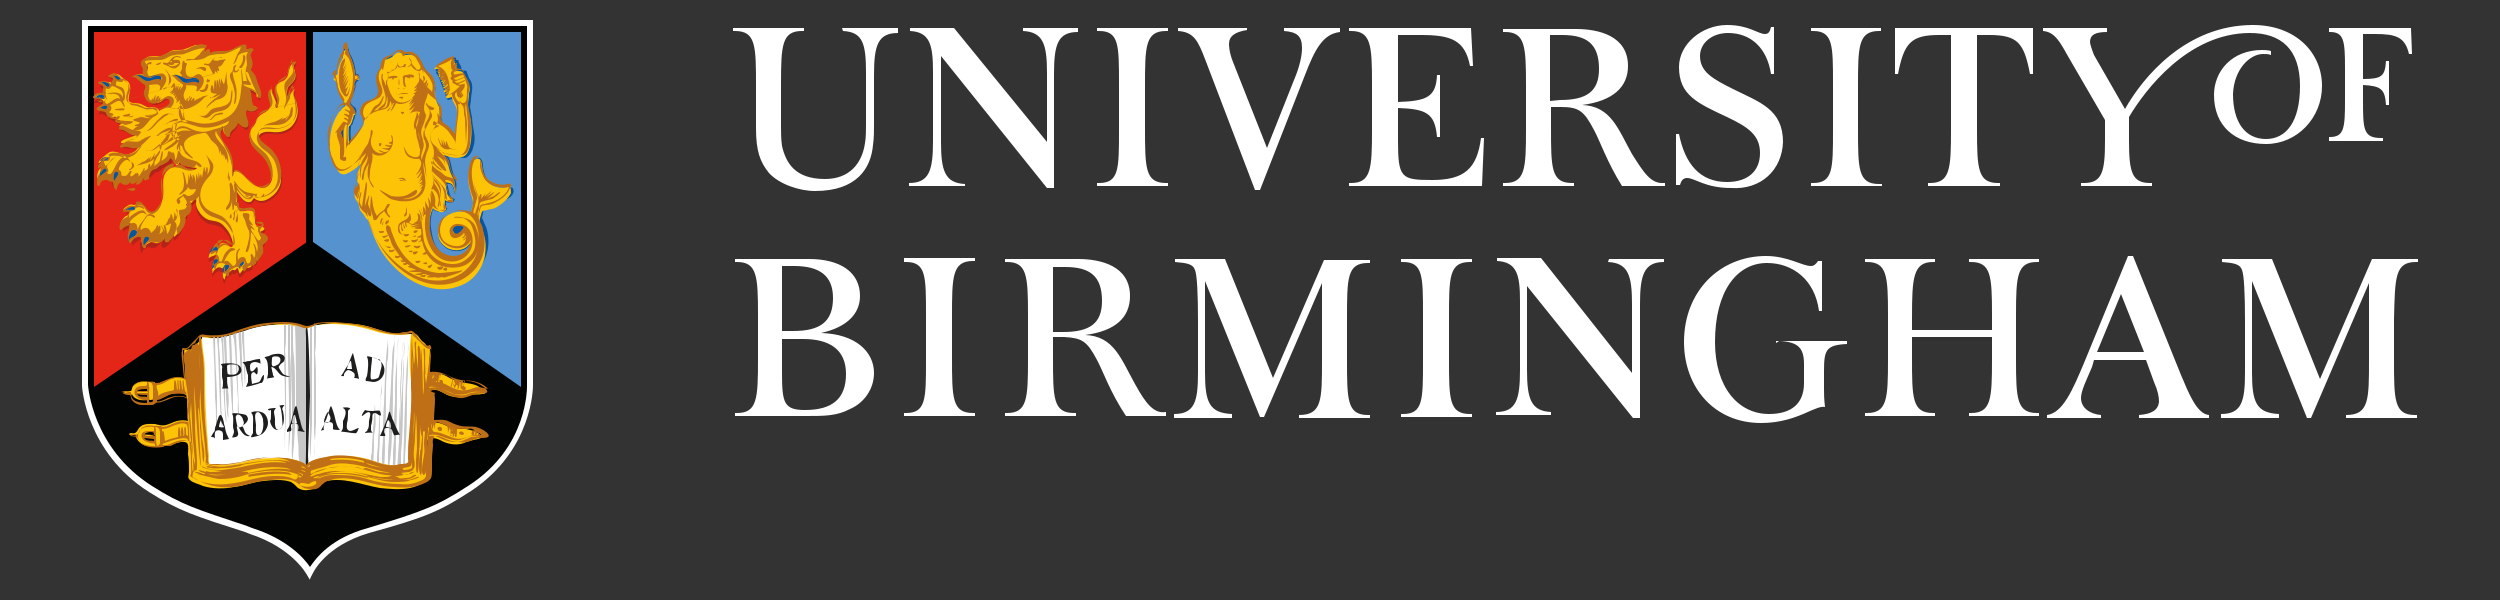<svg version="1.1" id="Layer_1" xmlns="http://www.w3.org/2000/svg" xmlns:xlink="http://www.w3.org/1999/xlink" x="0px" y="0px"
	 viewBox="0 0 250 60" style="enable-background:new 0 0 250 60;" xml:space="preserve">
<rect x="0" y="0" width="250" height="60" fill="#333333" stroke="none"/>
<style type="text/css">
	.st0{fill:#FFFFFF;}
	.st1{fill:#010202;}
	.st2{fill:#E42618;}
	.st3{fill:#5692CE;}
	.st4{fill:#B22417;}
	.st5{fill:#FCC307;}
	.st6{fill:#0655A1;}
	.st7{fill:#BF6F15;}
	.st8{fill:#C7C6C7;}
	.st9{fill:#1E1E1C;}
</style>
<path id="wordmarque_1_" class="st0" d="M90.4,26.2h0.2c2,0,2,1.4,2,5.3V36c0,3.9,0,5.3-2,5.3h-0.2v0.3h7.1v-0.3h-0.2
	c-2.1,0-2.1-1.5-2.1-5.6v-4c0-4,0-5.6,2.1-5.6h0.2v-0.3h-7.1V26.2z M82.1,33.3c2.7-0.6,3.9-2,3.9-3.7c0-2.4-2-3.7-5.1-3.7h-7.4v0.3
	h0.2c2,0,2.1,1.4,2.1,5.3V36c0,3.9-0.1,5.3-2.1,5.3h-0.2v0.3h7.2c1.7,0,3,0,4.3-0.7c1.4-0.6,2.4-2,2.4-3.6
	C87.4,35.2,85.6,33.4,82.1,33.3z M78.2,26.6h1.2c2.6,0,3.9,1,3.9,3.2c0,2.4-1.3,3.3-4,3.3c-0.1,0-0.8,0-1.1,0V26.6z M80.5,41
	c-2.1,0-2.3-0.7-2.3-3.7v-3.4h2.1c2.6,0,4.3,1,4.3,3.5S83.2,41,80.5,41z M113.5,38.4c-1.4-2.5-2.1-4.8-5-4.9
	c3.1-0.4,4.5-1.8,4.5-3.9c0-3-2.9-3.7-5.2-3.7h-7.3v0.3h0.2c2,0,2.1,1.4,2.1,5.3V36c0,3.9-0.1,5.3-2.1,5.3h-0.2v0.3h7.1v-0.3h-0.2
	c-2.1,0-2.1-1.5-2.1-5.6v-2c0.3,0,1,0,1.1,0c1.8,0.1,2.3,0.4,3.3,2.3c0.6,1.1,1.3,3.2,2.9,5.6h4v-0.4
	C115.4,41.4,114.6,40.4,113.5,38.4z M105.3,33.2v-6.5h1.2c2.5,0,3.7,0.9,3.7,3.4c0,2.3-1.3,3.1-3.9,3.1
	C106.3,33.2,105.3,33.2,105.3,33.2z M238.3,13.8h-0.2c-1.8,0-1.8-0.9-1.8-3.9V8.5c1.8,0.1,2.2,0.4,2.3,2h0.3V6.1h-0.3
	c-0.1,1.5-0.4,1.8-2.3,1.8V3.4h1.2c2.1,0,3,0.3,3.4,2h0.3l-0.1-2.6h-8.2v0.4h0.1c1.4,0,1.5,0.9,1.5,3.6v3.3c0,2.7-0.1,3.6-1.5,3.6
	h-0.1v0.4h5.4L238.3,13.8L238.3,13.8z M193.9,3.5h1.2V13c0,3.9-0.1,5.3-2.1,5.3h-0.2v0.3h7.2v-0.3h-0.2c-2,0-2.1-1.4-2.1-5.3V3.5
	h1.2c2.9,0,3.5,0.8,4.1,3.9h0.3V2.8h-13.8v4.6h0.3C190.4,4.3,191.1,3.5,193.9,3.5z M96.5,18.4c-2-0.1-2.4-1.3-2.4-4.2V5.6l10.6,13.2
	h0.7V7.4c0-3,0.4-4.2,2.4-4.2V2.8h-5.5v0.3c2,0.1,2.4,1.3,2.4,4.2v6.9L95.4,2.8H91v0.3c2,0.1,2.3,1.4,2.3,4.1v6.9
	c0,3-0.4,4.2-2.4,4.2v0.3h5.6C96.5,18.6,96.5,18.4,96.5,18.4z M188.1,18.4h-0.2c-2.1,0-2.1-1.5-2.1-5.6V8.7c0-4,0-5.6,2.1-5.6h0.2
	V2.8h-7v0.3h0.2c2,0,2,1.4,2,5.3V13c0,3.9,0,5.3-2,5.3h-0.2v0.3h7.1v-0.2L188.1,18.4z M120.5,5.9l5,13.1h0.5l4.5-11.5
	c1-2.6,1.8-4.1,3.5-4.3V2.8h-5.6v0.3c1.3,0.1,1.8,0.5,1.8,1.7c0,0.7-0.2,1.8-0.8,3.2l-2.7,6.8l-3.4-8.6c-0.4-1-0.4-1.7-0.4-1.8
	c0-0.8,0.6-1.2,1.8-1.4V2.8h-6.9v0.3C119.4,3.2,119.8,4.1,120.5,5.9z M84.3,3.1c2,0.1,2.3,1.3,2.3,4.2v5.1c0,0.5,0,1.4-0.1,1.9
	c-0.3,2.1-1.6,3.6-4,3.6c-3,0-3.9-1.6-4.3-3.3c-0.1-0.7-0.1-1.4-0.1-2V8.4c0-3.9,0.1-5.3,2.1-5.3h0.2V2.8h-7.1v0.3h0.2
	c2.1,0,2.1,1.5,2.1,5.6v4.1c0,2.3,0.4,3.4,1.3,4.5c1,1.1,3,1.8,4.6,1.8c4.2,0,5.6-2.3,5.8-4.6c0.1-0.7,0.1-1.4,0.1-2v-5
	c0-3,0.4-4.2,2.4-4.2V2.8h-5.6L84.3,3.1L84.3,3.1z M218.1,37.5l-4.8-11.9h-0.5l-4.4,10.7c-1.1,2.6-2.1,5-3.7,5.2v0.3h5.4v-0.3
	c-1.1-0.1-2-0.7-2-1.7c0-0.7,0.5-1.7,1.1-3.1l0.2-0.7h5.2l0.8,2.2c0.4,0.9,0.5,1.5,0.5,2c-0.1,0.8-0.7,1.2-2,1.3v0.3h7v-0.3
	C219.7,41.4,218.9,39.4,218.1,37.5z M209.7,35.2l2.4-5.8l2.3,5.8H209.7z M178.3,14.2c0-3.3-2.4-4-5-5.3c-2-1-3.3-1.7-3.3-3.3
	c0-1.3,1.2-2.3,2.8-2.3c2.3,0,3.9,1.5,4.3,4.1h0.3V2.7h-0.3c-0.1,0.4-0.2,0.7-0.6,0.7c-0.7,0-1.6-0.9-3.8-0.9
	c-2.5,0-4.8,1.9-4.8,4.2c0,2.8,1.8,3.6,4.8,5c2.1,1,3.3,1.8,3.3,3.6s-1.2,2.9-3.3,2.9c-2.7,0-4.2-1.8-4.8-4.8h-0.3v5.1h0.4
	c0.1-0.4,0.3-0.7,0.7-0.7c0.8,0,1.8,1,4.4,1C176.1,19,178.2,17,178.3,14.2L178.3,14.2z M178,34.1c1.8,0.1,2.4,0.7,2.4,2.3v1.9
	c0,2.1-1.3,3.1-3.5,3.1c-3.1,0-5.4-2.7-5.4-7.2c0-5.1,2.2-7.9,5.2-7.9c2.6,0,4.8,1.7,5.2,4.8h0.3v-5h-0.4c-0.2,0.3-0.4,0.5-0.7,0.5
	c-0.9,0-2.3-1-4.5-1c-4.6,0-8.2,3.5-8.2,8.6c0,4.5,3,8.1,7.7,8.1c1.9,0,3.4-0.5,4.9-1.2c0.5-0.2,1.1-0.5,1.5-0.4
	c-0.1-0.8-0.1-1.4-0.1-1.8v-1.8c0-2.1,0.2-2.6,2.3-2.7v-0.3h-7.1v0.2C177.9,34.1,177.9,34.1,178,34.1L178,34.1z M109.7,3.1h0.2
	c2,0,2,1.4,2,5.3V13c0,3.9,0,5.3-2,5.3h-0.2v0.3h7.1v-0.3h-0.2c-2.1,0-2.1-1.5-2.1-5.6v-4c0-4,0-5.6,2.1-5.6h0.2V2.8h-7.1
	C109.7,2.8,109.7,3.1,109.7,3.1z M241.6,26.2h0.2v-0.3h-4.6l-5.2,12l-4.8-12h-5v0.3c1.2,0.1,1.8,0.2,2,0.8c0.2,0.5,0.3,2.3,0.3,5.1
	v5.1c0,2.9-0.3,4.2-2.4,4.2v0.4h5.8v-0.4c-2.3-0.1-2.7-1.2-2.7-4.2v-9.1l5.5,13.7h0.4l5.8-13.5V36c0,4,0,5.5-2.3,5.5v0.3h7.1v-0.3
	h-0.2c-2.1,0-2.1-1.5-2.1-5.6v-4C239.5,27.7,239.5,26.2,241.6,26.2z M226.3,5.4c0.4,0,0.5,0,0.8,0.1V5.1C226.8,5,226.3,5,226.2,5
	c-3,0-4.8,2.1-4.8,4.5c0,3.1,2.1,4.9,5.2,4.9s5.6-2.6,5.6-5.8c0-3.4-2.7-6.1-6.9-6.1c-6.7,0-11,5.2-12.8,8.4l-3.1-5.4
	C209.2,5,209,4.4,209,4.2c0-0.7,0.5-1,1.7-1V2.8h-6.4v0.3c1.2,0.1,1.7,1.1,2.6,2.7l3.6,6.2v2.1c0,3.1-0.3,4.2-2.1,4.2h-0.3v0.3h7.1
	v-0.3H215c-1.8,0-2.1-1.1-2.1-4.2v-2.4c1.6-2.7,5.9-8.4,12.1-8.4c3.1,0,5,1.6,5,5.3c0,3.6-1.4,5.3-3.4,5.3c-2.1,0-3.3-1.7-3.3-4.5
	C223.4,6.9,225,5.4,226.3,5.4L226.3,5.4z M196.9,26.2h0.2c2,0,2.1,1.4,2.1,5.3V33h-8v-1.2c0-4,0.1-5.6,2.1-5.6h0.2v-0.3h-7v0.3h0.2
	c2,0,2.1,1.4,2.1,5.3V36c0,3.9-0.1,5.3-2.1,5.3h-0.2v0.3h7v-0.3h-0.2c-2.1,0-2.1-1.5-2.1-5.6v-2h8V36c0,3.9-0.1,5.3-2.1,5.3h-0.2
	v0.3h7v-0.3h-0.2c-2,0-2.1-1.4-2.1-5.3v-4.5c0-3.9,0.1-5.3,2.1-5.3h0.2v-0.3h-7C196.9,25.9,196.9,26.2,196.9,26.2z M140.1,26.2h0.2
	c2,0,2,1.4,2,5.3v4.6c0,3.9,0,5.3-2,5.3h-0.2v0.3h7.1v-0.3H147c-2.1,0-2.1-1.5-2.1-5.5v-4.1c0-4.1,0-5.6,2.1-5.6h0.2v-0.3h-7.1
	C140.1,25.9,140.1,26.2,140.1,26.2z M163.2,15.4c-1.4-2.5-2.1-4.8-5-4.9c3.1-0.4,4.6-1.8,4.6-3.9c0-3-2.9-3.7-5.2-3.7h-7.3v0.3h0.2
	c2,0,2.1,1.4,2.1,5.3V13c0,3.9-0.1,5.3-2.1,5.3h-0.2v0.3h7.1v-0.3h-0.2c-2.1,0-2.1-1.5-2.1-5.6v-2h0.9c0.1,0,0.1,0,0.1,0
	c1.8,0,2.3,0.4,3.3,2.3c0.6,1.1,1.3,3.2,2.8,5.6h4.3v-0.3h-0.1C165.1,18.4,164.4,17.3,163.2,15.4L163.2,15.4z M155,10.1V3.5h1.2
	c2.5,0,3.7,0.9,3.7,3.4c0,2.3-1.3,3.1-3.9,3.1L155,10.1L155,10.1z M127.3,37.8l-4.8-11.9h-5v0.3c1.2,0.1,1.8,0.2,2,0.8
	c0.2,0.5,0.3,2.3,0.3,5.1v5.1c0,2.9-0.3,4.2-2.4,4.2v0.4h5.8v-0.4c-2.3-0.1-2.7-1.2-2.7-4.2v-9.1l5.5,13.6h0.4l5.8-13.4V36
	c0,4,0,5.5-2.3,5.5v0.3h7.1v-0.3h-0.2c-2.1,0-2.1-1.5-2.1-5.6v-4c0-4.1,0-5.6,2.1-5.6h0.2V26h-4.6L127.3,37.8L127.3,37.8z
	 M160.8,26.2c2,0.1,2.4,1.3,2.4,4.2v6.9l-9.1-11.5h-4.4v0.3c2,0.1,2.3,1.4,2.3,4V37c0,3-0.4,4.2-2.4,4.2v0.3h5.5v-0.3
	c-2-0.1-2.4-1.3-2.4-4.2v-8.4l10.6,13.2h0.7V30.4c0-2.9,0.4-4.2,2.4-4.2v-0.3h-5.5L160.8,26.2C160.9,26.2,160.8,26.2,160.8,26.2z
	 M143.2,18c-3.1,0-3.4-0.2-3.4-4v-3.2c2.8,0.1,3.7,0.5,3.9,2.9h0.3V7.5h-0.3c-0.1,2.2-1,2.6-3.9,2.7V3.5h2.3c3,0,4.4,0.5,4.9,3.1
	h0.3l-0.2-3.8h-12.2v0.3h0.2c2,0,2.1,1.4,2.1,5.3V13c0,3.9-0.1,5.3-2.1,5.3h-0.2v0.3h13.3l0.2-4.8h-0.3
	C147.7,16.9,146.4,18,143.2,18z"/>
<g id="crest_2_">
	<path id="black-background_1_" class="st1" d="M52.7,38.5V2.6H8.8v35.9c0,0,0.4,6.4,6.6,10.3c3.1,2,4.6,2.4,10,4.2
		c4.4,1.4,5.8,4.2,5.8,4.2s1.2-2.9,5.8-4.2c5.5-1.7,6.7-2.2,9.8-4.2C52.9,44.8,52.7,38.5,52.7,38.5z"/>
	<path id="white-keyline" class="st0" d="M31,58l-0.3-0.5c0,0-1.4-2.7-5.7-4.1l-0.5-0.2c-5-1.6-6.6-2.1-9.6-4
		c-6.3-4-6.7-10.5-6.7-10.6V2h45.1v36.5c0,0.2,0,6.5-6.2,10.6c-3.1,2-4.4,2.6-10.2,4.2c-4.4,1.3-5.6,4-5.6,4S30.9,58,31,58z
		 M8.8,2.6v35.9c0,0.1,0.4,6.3,6.4,10.1c3,1.9,4.4,2.3,9.5,4l0.5,0.2c3.5,1.1,5.2,3,5.8,3.9c0.6-0.9,2.1-2.9,5.8-3.9
		c5.6-1.7,6.9-2.2,10-4.2c6.1-3.9,5.9-10,5.9-10v-36H8.8z"/>
	<path id="red-background_1_" class="st2" d="M9.4,38.7l21.3-14.5v-21H9.4V38.7z"/>
	<path id="blue-background_1_" class="st3" d="M52.1,38.7L31.3,24.2v-21h20.8V38.7z"/>
	<path id="black-divider_1_" class="st1" d="M30.6,3.1H31v21.7h-0.4V3.1z"/>
	<path id="lion-red_2_" class="st4" d="M27.4,9.1c-0.1,0.4,0.1,0.6,0.3,0.8C27.8,10,28,11,27.9,11c0.3,0-0.1-1.7-0.1-1.9
		c0.1-0.8,1.1-0.7,1.2-1.4c0.1-0.3,0-0.7,0.2-1c0.1-0.1,0.5-0.4,0.5-0.3c0,0-0.2,0.2-0.2,0.3c-0.1,0.2,0.1,0.5,0.1,0.7
		c0.2,0.7-0.2,1-0.6,1.4c-0.2,0.2-0.2,0.5-0.2,0.8c0,0.1,0.1,0.5,0.2,0.5s0.1-0.4,0.1-0.4c0.1-0.2,0.3-0.5,0.5-0.6
		c-0.4,0.5,0.1,1.1,0.2,1.6c0.2,0.8,0,1.5-0.5,2.1c-0.5,0.5-1.2,0.7-2,0.6s-1.6,0.1-1.3,1c0.2,0.7,1,0.9,1.4,1.4
		c0.5,0.6,0.9,1.5,0.8,2.3c0,0.7-0.4,1.4-1,1.8c-0.5,0.4-1.2,0.6-1.7,0.1c-0.2,0.2-0.2,0.5-0.7,0.4c-0.4-0.1-0.8-0.7-1-1
		c0,0.4,0.1,0.9-0.1,1.3c0.5-0.1,0.1,0.2,0.3,0.5c0.1,0.2,0.4,0.1,0.6,0.1c0.4-0.1,0.9-0.1,1,0.4c0.1,0.3-0.1,0.7,0.1,1
		c0.2,0.2,0.5,0.1,0.7,0.2c0.4,0.3-0.2,0.4-0.3,0.5c-0.2,0.4,0.4,0.7,0.4,1c0,0.2-0.4,0.5-0.5,0.5c0.1,0.4,0.2,0.7,0,1
		c-0.1,0.1-0.1,0.1-0.2,0.2s-0.1,0.4-0.3,0.5c-0.2,0-0.1-0.7-0.2-0.1c0,0.2,0,0.5-0.3,0.6c-0.2,0.1-0.2,0-0.4,0.1s-0.5,0.7-0.7,0.5
		c-0.1-0.1,0-0.4-0.2-0.5c-0.1,0.1-0.1,0.2-0.2,0.2c-0.1,0.1-0.2-0.1-0.3,0s-0.5,0.4-0.6,0.5c-0.1,0.2-0.1,0.6-0.2,0.4
		c-0.2-0.2-0.1-0.9,0-1.1c-0.3,0.1-0.4-0.2-0.7,0c-0.2,0.1-0.4,0.3-0.4,0.5c-0.1,0.1-0.1-0.8,0-1c0.1-0.1,0.1-0.2,0.2-0.4
		c0.1-0.1,0.1-0.2,0.2-0.4c-0.1,0-0.2,0-0.4,0.1c-0.1,0-0.4,0.2-0.4,0.2c-0.2-0.1,0.6-1.7,0.8-1c0.2-0.3,0.4-0.6,0.8-0.5
		c0.2,0.1,0.5,0.5,0.7,0.4c0.2-0.1,0-0.9-0.1-1c-0.1-0.4-0.5-0.9-0.8-1.2c-0.4-0.4-1-0.4-1.4-0.5c-0.5-0.2-0.8-0.5-1.1-1
		c-0.1-0.2-0.2-0.4-0.2-0.7c0-0.1,0.1-0.4-0.1-0.4c-0.1,0-0.3,0.4-0.4,0.4c-0.2,0.1-0.4,0.1-0.5,0.1c0.3,0.5,0.2,1.4-0.5,1.5
		c0.4,0.7-0.2,1.4-0.7,1.8c0,0-0.1-0.6-0.2-0.7c0.1,0.4-0.1,0.8-0.4,1.1c-0.1,0.1-0.4,0.4-0.6,0.2c-0.1,0,0-0.5-0.1-0.6
		c-0.1,0.4-0.5,0.7-0.8,0.7c-0.2,0-0.4-0.1-0.5-0.1l-0.4,0.2c-0.2,0.2-0.1,0.5-0.3,0.3C14,25,14,24.6,14,24.3
		c0.3-0.3,0.2-0.3,0.2-0.3c-0.2-0.1-0.2-0.1-0.4,0.1c-0.2,0.1-0.5,0.3-0.5,0.5c-0.1-0.2-0.2-0.4-0.2-0.6s0.1-0.4,0.1-0.7
		c0.1-0.2,0.2-0.5,0-0.6c-0.2,0.2-0.7,0.1-0.8,0.5c-0.1-0.1-0.1-0.5-0.1-0.7c0.1-0.2,0.3-0.5,0.5-0.6c0.3-0.1,0.3,0.1,0.4-0.1
		c0.1-0.1,0-0.3,0.1-0.4c-0.2-0.1-0.4-0.1-0.7,0c0.1-0.2,0.4-0.4,0.6-0.5c0.2-0.1,0.4,0,0.5,0c0.1,0,0.3-0.1,0.4-0.1
		c0.3,0,0.5,0.1,0.7,0.3c0.2,0.3,0.4,0.7,0.8,0.6c0.5-0.1,0.8-0.7,0.9-1.2c0.2-1.1-0.4-2.3,0.5-3.1c0.4-0.4,1-0.4,1.5-0.2
		c0.4,0.1,1.1,0.4,1.4,0c-0.7-0.1-1.3-0.1-1.6-1c0,0.2-0.3,0.9-0.5,0.7c-0.1-0.1,0-0.4-0.1-0.5c-0.1-0.3-0.3-0.4-0.4-0.4
		c-0.2,0.6-0.6,0.5-1,0.8c-0.2,0.1-0.5,0.6-0.7,0.4c-0.2,0.2-0.4,0.4-0.7,0.6c-0.2,0.2-0.4,0.4-0.4-0.1c0,0.1-0.2,0.3-0.4,0.5
		c0,0-0.3,0.2-0.4,0.1c0-0.1,0.2-0.3,0.1-0.5c-0.1,0.2-0.2,0.3-0.4,0.4c-0.1,0.1-0.2,0.1-0.3,0.1c0-0.1,0-0.2,0-0.2
		c-0.2,0-0.3,0.3-0.7,0.2c-0.1-0.1-0.3-0.2-0.4-0.2c-0.2,0-0.3,0.4-0.5,0.5s-0.1,0.2-0.2,0c-0.1-0.1-0.1-0.4-0.1-0.6
		c-0.3,0.1-0.4-0.1-0.7-0.2c-0.3-0.1-0.6,0.4-0.7,0.6c-0.2-0.5,0-1.1,0.5-1.4c-0.3,0.1-0.3-0.3-0.2-0.5c-0.1,0-0.2,0.2-0.3,0.2
		c-0.1,0,0.1-0.4,0.1-0.4c0.1-0.2,0.3-0.2,0.5-0.4c0.2-0.2,0.3-0.4,0.6-0.4c1,0,1.5,0.5,2.1,0.3c0.3-0.1,0.6-0.2,0.8-0.5
		c0.1-0.1,0.7-0.7,0.6-0.8c0.1,0.1-0.9,0.4-1,0.4s-1.3-0.1-1.2-0.1c-0.1-0.2,0.8-0.5,1-0.6c0.4-0.1,0.5-0.2,0.7-0.5
		c-0.2-0.1-0.4,0-0.7-0.1c-0.4-0.1-0.8-0.6-1.2-0.5c0-0.2,0.4-0.4,0.6-0.4v-0.1c-0.2,0-1.2-0.1-0.9-0.4c-0.2-0.1-0.4,0-0.6-0.2
		c-0.1,0-0.2-0.1-0.3-0.1c-0.1-0.1,0-0.1,0-0.1c-0.2-0.4,0-0.2-0.3-0.2c-0.2-0.1-0.3-0.2-0.5-0.2c-0.1,0-0.2,0.1-0.2,0
		c-0.1-0.1,0.4-0.6,0.6-0.6c-0.1-0.3,0-0.2-0.2-0.4c-0.2,0-0.3-0.1-0.5-0.1c-0.1,0-0.4,0-0.4,0c0-0.2,0.4-0.5,0.5-0.5
		c0.2-0.1,0.4-0.1,0.6,0c-0.2-0.3,0.1-0.5,0.1-0.7S9.9,8.7,10,8.7c0-0.2,0.8-0.1,1-0.1c0.2-0.1,0.3,0.1,0.4,0.1
		c-0.2,0,0.1-0.5,0.1-0.5c0-0.3-0.5-0.3-0.5-0.3c-0.1-0.1,0.5-0.3,0.6-0.3c0.4,0,0.5,0.3,0.8,0.5c0.3,0.2,0.5,0.3,0.6,0.7
		c0,0.3-0.1,0.7-0.2,1c-0.1,0.9,0.7,0.6,1.3,0.9c0.2,0.1,0.3,0.2,0.6,0.3c0.2,0,0.3,0,0.5,0c0.2,0,0.7,0,0.7,0.3
		c0.3-0.3,0.9-0.3,1.2-0.6c0.2-0.2,0.3-0.5,0-0.7c-0.5-0.2-0.8,0.3-1.2,0.4c-0.7,0.4-1.4-0.4-1.2-1.2c0.1-0.2,0.2-0.5,0.1-0.7
		c-0.1,0-0.5-0.1-0.7-0.3c-0.1-0.1-0.4-0.4-0.6-0.4c0.5-0.4,0.8-0.1,1.2,0c0-0.1-0.1-0.2-0.1-0.4s0.1-0.4,0.1-0.5
		c-0.1-0.2-0.3-0.3-0.3-0.6c0.2-0.7,1.3-0.4,1.8-0.5c0.4-0.1,0.5-0.3,0.9-0.5s1,0,1.4-0.2c0.4-0.1,0.8-0.4,1.2-0.4
		c0.1,0,0.8-0.1,0.9,0.1c0,0-0.2,0.4-0.2,0.5c-0.1,0.1,0,0.3,0,0.4c0.1-0.1,0.3-0.5,0.4-0.5l0.1,0.4c0.4-0.2,0.7-0.2,1.1-0.2
		c0.5,0,0.8-0.1,1.3-0.3c0.2-0.1,0.9-0.5,1.1-0.4c0.1,0.1,0.1,0.4,0.1,0.5c0.2-0.1,0.7-0.3,0.8-0.1c0,0.1-0.2,0.2-0.2,0.2
		C25,5.7,25,5.9,25.1,6c0.1,0.2,0.2,0.5,0.1,0.8C25.2,7,25,7.2,25,7.3c0,0.2,0.3,0.5,0.4,0.7c0.1,0.4,0.2,0.7,0.4,1
		c0.1,0.2,0.4,0.8,0.2,1c-0.1,0.2-0.2-0.4-0.2-0.4c-0.2-0.2-0.6-0.3-0.8-0.4c0.4,0.5,0,1.5,0.6,1.8l0.1-0.1c0.1,0.1,0.1,0.1-0.1,0.2
		c-0.2,0.2-0.7,0.1-0.9,0c-0.2,0.4,0.4,1.5,0.1,1.8s-0.8-0.4-1-0.6c0,0.7-0.6,0.8-0.8,1.4c0,0.1,0.1,0.2,0,0.2
		c-0.1,0-0.2-0.1-0.3-0.2c-0.2-0.2-0.2-0.5-0.2-0.8c-0.2,0.2-0.5,0.3-0.4,0.7c0.1,0.5,0.5,1,0.7,1.4c0.5,0.8,0.5,1.7,0.7,2.6
		c0.4-0.6,1.2,0.4,1.5,0.7c0.5,0.5,1.4,1.1,2,0.6c1-0.9,0.1-2.6-0.7-3.3c-0.5-0.5-1-0.9-1.1-1.7c0-0.4,0.1-0.7,0.2-1
		c0.1-0.1,0.2-0.2,0.2-0.3c0.1-0.2,0.2-0.3,0.2-0.5c0.4-0.5,1.2-0.5,1.4-1.1C27.4,10.6,26.7,9.5,27.4,9.1
		C27.3,9.2,27.3,9.1,27.4,9.1z"/>
	<path id="lion-yellow_2_" class="st5" d="M27.2,8.9c-0.1,0.3,0.1,0.5,0.2,0.8c0.2,0.4,0.3,0.7,0.2,1.1h0.1c0.3-0.4-0.1-1.1-0.1-1.5
		c-0.1-0.7,0.1-1,0.7-1.2c0.5-0.3,0.5-0.6,0.6-1.1C29,6.8,29,6.6,29.2,6.4l0.4-0.2c0,0-0.2,0.2-0.2,0.3c-0.1,0.2,0.1,0.5,0.1,0.7
		c0.2,0.7-0.2,1-0.6,1.4c-0.2,0.2-0.2,0.5-0.2,0.8c0,0.1,0.1,0.5,0.2,0.5S29,9.5,29,9.5c0.1-0.2,0.3-0.5,0.5-0.6
		c-0.4,0.5,0.1,1.1,0.2,1.6c0.2,0.8,0,1.5-0.5,2.1c-0.5,0.5-1.2,0.7-2,0.6s-1.6,0.1-1.3,1c0.2,0.7,1,0.9,1.4,1.4
		c0.5,0.6,0.9,1.5,0.8,2.3c0,0.7-0.4,1.4-1,1.8c-0.5,0.4-1.2,0.6-1.7,0.1c-0.2,0.2-0.2,0.5-0.7,0.4c-0.4-0.1-0.8-0.7-1-1
		c0,0.4,0.1,0.9-0.1,1.3c0.5-0.1,0.1,0.2,0.3,0.5c0.1,0.2,0.4,0.1,0.6,0.1c0.4-0.1,0.9-0.1,1,0.4c0.1,0.3-0.1,0.7,0.1,1
		c0.2,0.2,0.5,0.1,0.7,0.2c0.4,0.3-0.2,0.4-0.3,0.5c-0.2,0.4,0.4,0.7,0.4,1c0,0.2-0.4,0.5-0.5,0.5c0.1,0.4,0.2,0.7,0,1
		c-0.1,0.1-0.1,0.1-0.2,0.2s-0.1,0.4-0.3,0.5c-0.1,0-0.1-0.3-0.1-0.4h-0.1c0,0.4,0.1,0.7-0.4,0.8c-0.1,0-0.1-0.1-0.2,0
		s-0.4,0.2-0.4,0.3c-0.2,0.2-0.2,0.4-0.3,0.1c-0.1-0.2,0-0.3-0.2-0.4c-0.1,0.1-0.1,0.2-0.2,0.2c-0.1,0.1-0.2-0.1-0.3,0
		s-0.5,0.4-0.6,0.5c-0.1,0.2-0.1,0.6-0.2,0.4c-0.2-0.2-0.1-0.9,0-1.1c-0.3,0.1-0.4-0.2-0.7,0c-0.2,0.1-0.4,0.3-0.4,0.5
		c-0.1,0.1-0.1-0.8,0-1c0.1-0.1,0.1-0.2,0.2-0.4c0.1-0.1,0.1-0.2,0.2-0.4c-0.1,0-0.2,0-0.4,0.1c-0.1,0-0.4,0.2-0.4,0.2
		c-0.2-0.1,0.6-1.7,0.8-1c0.2-0.3,0.4-0.6,0.8-0.5c0.2,0.1,0.5,0.5,0.7,0.4c0.2-0.1,0-0.9-0.1-1c-0.1-0.4-0.5-0.9-0.8-1.2
		c-0.4-0.4-1-0.4-1.4-0.5c-0.5-0.2-0.8-0.5-1.1-1c-0.1-0.2-0.2-0.4-0.2-0.7c0-0.1,0.1-0.4-0.1-0.4c-0.1,0-0.3,0.4-0.4,0.4
		c-0.2,0.1-0.4,0.1-0.5,0.1c0.3,0.5,0.2,1.4-0.5,1.5c0.4,0.7-0.2,1.4-0.7,1.8c0,0-0.1-0.6-0.2-0.7c0.1,0.4-0.1,0.8-0.4,1.1
		c0.3-0.1-0.1,0.2-0.2,0.1c-0.1,0,0-0.5-0.1-0.6c-0.1,0.4-0.4,0.6-0.7,0.7c-0.2,0.1-0.4-0.1-0.7-0.1l-0.4,0.2
		c-0.2,0.2-0.1,0.6-0.4,0.3c-0.1-0.3-0.2-0.7-0.1-1c-0.1,0-0.2-0.1-0.2-0.1c-0.2-0.1-0.2-0.1-0.4,0.1c-0.2,0.1-0.5,0.3-0.5,0.5
		c0-0.2-0.1-0.4-0.2-0.6c0-0.2,0.1-0.4,0.1-0.7c0.1-0.2,0.2-0.5,0-0.6c-0.2,0.2-0.7,0.1-0.8,0.5c-0.2-0.1-0.1-0.4-0.1-0.6
		c0.1-0.2,0.3-0.5,0.5-0.6s0.2,0,0.3-0.2c0.1-0.1,0-0.3,0.1-0.4c-0.2-0.1-0.4-0.1-0.7,0c0.1-0.2,0.4-0.4,0.6-0.5s0.4,0,0.5,0
		s0.3-0.1,0.4-0.1c0.3,0,0.5,0.1,0.7,0.3c0.2,0.3,0.4,0.7,0.8,0.6c0.5-0.1,0.8-0.7,0.9-1.2c0.4-1.1-0.3-2.3,0.6-3.1
		c0.4-0.4,1-0.4,1.5-0.2c0.4,0.1,1.1,0.4,1.4,0c-0.7-0.1-1.3-0.1-1.6-1c0,0.2-0.3,0.9-0.5,0.7c-0.1-0.1,0-0.4-0.1-0.5
		c-0.1-0.2-0.2-0.3-0.4-0.4c-0.2,0.6-0.6,0.5-1,0.8c-0.2,0.1-0.5,0.6-0.7,0.4c-0.2,0.2-0.4,0.4-0.7,0.5c-0.2,0.2-0.4,0.4-0.4-0.1
		c-0.1,0,0,0-0.1,0c-0.1,0.2-0.2,0.4-0.4,0.5c0,0-0.3,0.2-0.4,0.1c0-0.1,0.2-0.3,0.2-0.5c-0.2,0.3-0.4,0.4-0.7,0.4
		c-0.1,0,0-0.2-0.1-0.1c-0.1,0-0.1,0.1-0.1,0.2c-0.1,0.1-0.1,0.1-0.3,0.1c-0.1,0-0.3-0.2-0.4-0.2c-0.2,0-0.6,0.5-0.5,0.7
		c-0.2-0.2-0.4-0.5-0.3-0.8c-0.3,0.1-0.4-0.1-0.7-0.2c-0.3-0.1-0.6,0.4-0.7,0.6c-0.2-0.5,0-1.1,0.5-1.4c-0.2,0.1-0.2-0.2-0.1-0.5
		c-0.1,0-0.2,0.2-0.3,0.2c-0.3-0.1,1-1.1,1.1-1.1c0.7-0.2,1.2,0.4,1.9,0.2c0.3-0.1,0.6-0.2,0.8-0.5c0.1-0.1,0.7-0.8,0.7-0.8
		s-0.8,0.3-1,0.3c-0.1,0-1.4-0.1-1.3-0.1c-0.1-0.3,0.8-0.5,1-0.6c0.4-0.1,0.5-0.2,0.7-0.5c-0.2-0.1-0.4,0-0.7-0.1
		c-0.4-0.1-0.8-0.6-1.2-0.5c0.1-0.2,0.3-0.2,0.4-0.4c0.2-0.2,0-0.1-0.2-0.1c-0.2-0.1-0.4-0.1-0.6-0.3c-0.1,0,0.2,0,0.1-0.1
		s-0.4,0.1-0.4,0c-0.2,0-0.2-0.1-0.3-0.1c-0.1-0.2-0.1-0.2-0.1-0.3c-0.1-0.3,0-0.1-0.4-0.2c-0.1,0-0.2-0.1-0.3-0.1s-0.2,0-0.3,0
		c-0.1-0.2,0.5-0.6,0.6-0.6c-0.1-0.3,0-0.3-0.2-0.4C10.1,9.9,10,9.8,9.8,9.8c-0.1,0-0.4,0-0.4,0c0-0.1,0.4-0.4,0.4-0.4
		c0.2-0.1,0.4-0.1,0.6,0c-0.1-0.3,0.1-0.5,0.1-0.7S9.9,8.3,10,8.3c0-0.2,0.8-0.1,1-0.1c0.1,0,0.2,0.3,0.3,0.2c0-0.1,0.2-0.5,0.2-0.5
		c0-0.3-0.5-0.2-0.5-0.3c-0.1-0.1,0.5-0.2,0.6-0.2c0.4,0,0.5,0.3,0.8,0.5s0.5,0.2,0.6,0.7c0.1,0.4-0.1,0.7-0.1,1.1
		c-0.2,0.8,0.6,0.5,1.2,0.7c0.2,0.1,0.4,0.2,0.6,0.3c0.2,0.1,0.4,0,0.5,0c0.2,0,0.7,0.1,0.7,0.4c0.4-0.3,0.9-0.3,1.2-0.7
		c0.2-0.2,0.3-0.5,0-0.7c-0.5-0.1-0.8,0.4-1.1,0.5c-0.8,0.4-1.5-0.5-1.3-1.2c0.1-0.2,0.2-0.5,0.1-0.7c-0.1-0.1-0.5-0.2-0.6-0.3
		c-0.2-0.2-0.4-0.4-0.7-0.4c0.5-0.4,0.8-0.1,1.2,0c0-0.1,0-0.3,0-0.4s0.1-0.4,0.1-0.5c-0.1-0.2-0.4-0.4-0.3-0.6
		c0-0.7,1.1-0.4,1.7-0.5c0.4-0.1,0.5-0.3,0.9-0.5s1,0,1.4-0.2c0.4-0.1,0.8-0.4,1.2-0.4c0.1,0,0.8-0.1,0.9,0.1c0,0-0.2,0.4-0.2,0.5
		c-0.1,0.1,0,0.3,0,0.4c0-0.1,0.3-0.5,0.3-0.5s0.1,0.4,0.1,0.5c0.4-0.2,0.7-0.2,1.1-0.2c0.5,0,0.8-0.1,1.3-0.3
		c0.2-0.1,0.9-0.5,1.1-0.4c0.1,0.1,0.1,0.4,0.1,0.5C24.4,5,25,4.8,25.1,5L25,5.1c-0.1,0.2-0.2,0.3-0.2,0.5c0,0.2,0.2,0.5,0.2,0.7
		c0,0.2-0.1,0.4-0.1,0.6c0,0.1-0.1,0.1-0.1,0.2s0.3,0.4,0.4,0.5c0.2,0.4,0.2,0.7,0.4,1c0.1,0.2,0.4,0.7,0.2,1
		c-0.2,0.4-0.1-0.2-0.2-0.3c-0.2-0.2-0.6-0.4-0.8-0.4c0.4,0.5,0,1.5,0.6,1.8l0.1-0.1c0.1,0.1,0.1,0.1-0.1,0.2
		c-0.2,0.2-0.7,0.1-0.9,0c-0.2,0.4,0.4,1.5,0.1,1.8s-0.8-0.4-1-0.6c-0.1,0.7-0.6,0.8-0.8,1.4c0,0.1,0.1,0.2,0,0.2
		c-0.1,0-0.2-0.1-0.3-0.2c-0.2-0.2-0.2-0.5-0.2-0.8c-0.2,0.2-0.5,0.3-0.4,0.7c0.1,0.5,0.5,1,0.7,1.4c0.5,0.8,0.6,1.7,0.7,2.6
		c0.4-0.6,1.2,0.4,1.5,0.7c0.5,0.5,1.4,1.1,2,0.6c1-0.9,0.1-2.5-0.7-3.2c-0.5-0.5-1-0.8-1.1-1.5c-0.1-0.4,0-0.8,0.2-1.1
		c0.1-0.1,0.2-0.2,0.3-0.4c0.1-0.1,0.1-0.3,0.2-0.5c0.3-0.6,1.1-0.6,1.3-1.2C27.4,10.3,26.6,9.2,27.2,8.9C27.2,9,27.2,8.9,27.2,8.9
		L27.2,8.9z M29.4,8.8C29.5,8.7,29.5,8.7,29.4,8.8z"/>
	<path id="lion-blue_1_" class="st6" d="M11,8.6c0.1-0.5-0.7-0.4-1-0.4C10.4,8.3,10.9,9.1,11,8.6z M11.7,17.1c-0.5,0-0.4,1-0.3,1.2
		C11.4,18.2,12.2,17.2,11.7,17.1z M12,7.9c0.1-0.3-0.7-0.4-0.7-0.4C11.2,7.4,11.8,8.4,12,7.9z M10.7,15.7c-0.4,0-0.6,0.2-0.7,0.4
		c0.2-0.1,0.8,0.2,0.9-0.4C10.8,15.8,10.7,15.7,10.7,15.7z M10.6,16.8c-0.5-0.2-0.7,0.7-0.7,1.1c0.2-0.3,0.4-0.4,0.6-0.6
		C10.6,17.3,10.9,17,10.6,16.8z M10.3,9.9c0.4,0,0.1-0.7-0.5-0.4c0,0.1-0.3,0.2-0.3,0.3C9.6,9.8,10.3,9.9,10.3,9.9z M12.4,21
		c0,0,1.3,0.2,1.1-0.2C13.6,20.8,13.2,20.3,12.4,21z M10.6,11c0.3,0,0.4-0.4,0.1-0.5c-0.3-0.1-0.6,0.2-0.8,0.3
		C10.1,10.8,10.3,11,10.6,11z M12.9,22c-0.4-0.7-1.1,0.8-0.8,0.8C12.3,22.5,13.2,22.4,12.9,22z M22.7,26.4c-0.2,0-0.4,0.3-0.4,0.5
		c-0.1,0.2,0.1,0.4,0.1,0.5c0-0.1,0.4-0.4,0.4-0.5C22.9,26.8,23.1,26.5,22.7,26.4z M21.7,25.9c-0.5-0.1-0.5,0.8-0.5,1
		c0.1-0.1,0.3-0.3,0.4-0.4C21.8,26.2,21.9,25.9,21.7,25.9z M21.7,24.7c-0.4-0.4-0.7,0.5-0.8,0.6c0.1-0.1,0.5-0.1,0.7-0.1
		C21.8,25.1,21.9,24.9,21.7,24.7z M23.9,26.9c0.2-0.4,0.7-0.4,0.4-0.9C24.1,26.2,23.8,26.3,23.9,26.9z M15.5,7.5
		c-0.4,0.1-0.7,0.3-1.1,0.1c-0.2-0.1-0.4-0.2-0.6-0.1c-0.1,0-0.2,0-0.4,0.1c0.2,0,0.7,0.4,0.8,0.5c0.5,0.3,0.8,0,1.4-0.1
		c0.2,0.1,0.5,0.2,0.5-0.1C16.2,7.6,15.9,7.4,15.5,7.5z M13.5,23c-0.6-0.2-0.7,0.9-0.7,1.2c0.2-0.4,0.5-0.4,0.7-0.6
		C13.8,23.4,13.8,23.1,13.5,23C13.3,22.9,13.9,23.1,13.5,23z M14.7,23.6c-0.7-0.2-0.4,1-0.3,1.2c0-0.4,0.2-0.4,0.4-0.7
		C15,24,15,23.7,14.7,23.6z M19.2,7.8c-0.3,0.1-0.6,0.1-0.9-0.1c-0.2,0-0.6-0.3-0.9-0.2c-0.2,0.1,0.2,0.3,0.4,0.4
		c0.2,0.2,0.5,0.4,0.8,0.4c0.2,0,0.4,0,0.6,0c0.1,0,0.2-0.1,0.3,0c0.1,0,0.2,0.1,0.2,0.1c0.2,0,0.4-0.2,0.2-0.4
		C19.7,7.6,19.4,7.8,19.2,7.8z"/>
	<path id="lion-custard_1_" class="st7" d="M22.8,17.9c0.1,0.2,0.1-0.7,0.1-0.8C22.9,17.1,22.7,17.7,22.8,17.9z M12.4,11
		c0.3-0.3-0.7-0.1-0.8-0.1c-0.1,0-0.1,0-0.1,0.1C11.6,11,12.3,11.1,12.4,11z M13,11.4c0-0.1-0.5,0.1-0.6,0.1s-0.1,0-0.1,0.1
		C12.4,11.7,13.1,11.7,13,11.4z M23.1,21.4c0-0.1-0.2,0.3-0.1,0.4C23.2,22,23.2,21.5,23.1,21.4z M12.8,11.7c-0.1,0,0.4,0.1,0.5-0.1
		C13.5,11.5,12.8,11.7,12.8,11.7z M11.4,18.1l-0.7-7.7L11.4,18.1z M13.5,19c0.2-0.4-0.6-0.1-0.8-0.1c-0.1,0-0.1,0-0.1,0
		C12.6,18.8,13.3,19.3,13.5,19z M11.4,17C11.5,17,11.4,17.1,11.4,17z M17.6,20.9c0,0.1,0.1,0.2,0.1,0.4c0,0.1,0,0.3-0.1,0.4
		c0-0.1-0.1-0.5-0.2-0.5c0.1,0,0,0.7-0.1,0.8c0-0.1-0.1-0.6-0.2-0.6S17,22,17,22.1c0-0.1,0-0.2,0-0.3c0-0.2-0.2,0.2-0.2,0.2
		c0,0.1-0.3,0.6-0.3,0.5c0.1,0.2,1-0.4,1.1-0.5c0.1-0.2,0.2-0.5,0.1-0.7C17.9,21.2,17.6,20.8,17.6,20.9z M24.9,23.1
		c0.1,0.4,0,0.8-0.1,1.2c0,0.2-0.3,0.8-0.2,0.9c0.4,0.2,0.5-1.8,0.5-2c0,0,0.3,0.4,0.4,0.4c0,0-0.4-0.5-0.4-0.7c0,0,0-0.1,0,0
		c0-0.1,0-0.1,0-0.1c0.2,0.1,0.5,0.4,0.3,0.1c-0.1-0.2-0.4-0.4-0.5-0.5c0,0,0.3,0.2,0.4,0.1c0,0-0.4-0.5-0.4-0.6s0.1-0.4,0-0.5
		s-0.4-0.1-0.5-0.1c-0.3,0.1,0,0.5,0.1,0.7C24.6,22.4,24.7,22.7,24.9,23.1z M23.7,20.9c0.1,0.1,0.1,0.1,0.1,0.2
		C23.7,21,23.7,20.9,23.7,20.9z M23.7,21.5c0,0.2-0.2,0.5-0.1,0.7c0.2,0.2,0.2-0.4,0.2-0.4c0-0.3-0.1-0.5-0.2-0.8
		c-0.1-0.1,0,0.2,0,0.2C23.7,21.2,23.7,21.4,23.7,21.5z M23.3,22c0.2,0.2,0.2-0.7,0.2-0.8c0,0,0,0.1,0,0c0-0.2-0.1,0-0.1,0
		c-0.1,0.1,0,0.2,0,0.4C23.4,21.6,23.3,21.9,23.3,22z M23.1,21.3C23.1,21.3,23.1,21.2,23.1,21.3z M23.3,11.7l6.4-1.4
		c-0.1-0.4-0.4-0.7-0.4-1.1c0-0.1,0.1-0.5,0.1-0.5c-0.1-0.1-0.5,0.4-0.5,0.5c-0.1,0.2-0.1,0.4-0.1,0.6c-0.1-0.3-0.2-0.7-0.1-0.9
		c0.1-0.4,0.5-0.5,0.7-0.9c0.2-0.5,0.1-0.7,0-1.1c0-0.1-0.1-0.4,0-0.4c0-0.1,0.2-0.3,0.2-0.3c0-0.2-0.4,0.1-0.5,0.1
		c-0.2,0.2-0.2,0.4-0.3,0.7c-0.1,0.5-0.1,0.8-0.6,1c-0.5,0.3-0.8,0.5-0.7,1.2c0.1,0.5,0.4,1.1,0.1,1.5c0.1-0.7-0.1-0.8-0.4-1.4
		c-0.1-0.2,0.1-0.7-0.2-0.4c-0.6,0.7,0.4,1.5-0.2,2.1c-0.2,0.2-0.7,0.3-0.9,0.5c-0.1,0.1-0.2,0.3-0.3,0.5c-0.1,0.2-0.1,0.3-0.2,0.4
		c-0.5,0.6-0.6,1.4-0.2,2.1c0.4,0.7,1.2,1.1,1.5,1.8c0.3,0.6,0.5,1.1,0.3,1.8c-0.8,2.2-3-1.8-3.7-0.8c0.1-1-0.1-2-0.7-2.8
		c-0.4-0.5-0.9-1.2-0.2-1.7c-0.1,0.3,0.1,0.6,0.2,0.8c0.3,0.2,0.4,0.1,0.4-0.1s0.1-0.4,0.4-0.6c0.2-0.2,0.4-0.4,0.4-0.7
		c0.1,0.3,0.8,0.8,1,0.4c0.2-0.5-0.4-1.1-0.1-1.6c0.2,0.2,0.7,0.2,0.9,0c0.1-0.1,0.2-0.2,0.2-0.3c-0.1-0.1-0.2,0.1-0.2,0
		C25,10.5,25.3,9.5,25,9c0.4,0.1,0.7,0.2,0.8,0.6c0,0.1,0,0.2,0.1,0.2c0.2,0.1,0.2-0.2,0.2-0.2c0.1-0.3-0.1-0.7-0.2-1
		c-0.2-0.4-0.2-0.7-0.4-1.1c-0.1-0.1-0.3-0.4-0.4-0.5c0-0.1,0.1-0.2,0.1-0.2c0.1-0.4,0.1-0.7-0.1-1.1c-0.1-0.2,0-0.3,0.1-0.5
		c0.1-0.1,0.2-0.2,0.1-0.3c-0.1-0.2-0.6,0-0.7,0.1c0.3-1-0.7-0.4-1.3-0.1c-0.4,0.2-0.7,0.2-1.2,0.2c-0.4,0-0.8,0-1.1,0.2
		c0,0,0-0.4-0.1-0.4c-0.2-0.1-0.3,0.3-0.4,0.4c0-0.2,0-0.4,0.1-0.6s0.2-0.2-0.1-0.2c-0.3-0.1-0.8,0-1.1,0.1C19,4.7,18.8,5,18.4,5
		c-0.8,0.1-1.2,0-1.7,0.3c-0.4,0.2-0.6,0.3-1.1,0.4c-0.3,0-0.7-0.1-1,0.1c-0.3,0.1-0.6,0.3-0.5,0.7c0.1,0.2,0.1,0.2,0.2,0.4
		c0,0.2-0.1,0.4,0.1,0.7c-0.4-0.1-0.6-0.3-0.9-0.1c-0.1,0-0.3,0.2-0.4,0.2c0.4-0.1,0.8,0.4,1.1,0.6c0.1,0.1,0.2,0.1,0.3,0.2
		c0.1,0.2,0,0.4-0.1,0.6c-0.1,0.7,0.5,1.5,1.3,1.2c0.3-0.1,0.5-0.3,0.8-0.4c0.4-0.1,0.6,0.2,0.4,0.5c-0.3,0.4-0.9,0.3-1.2,0.6
		c0-0.4-0.8-0.2-1-0.2c-0.4,0-0.7-0.4-1.2-0.4c-0.3-0.1-0.7,0-0.8-0.3c-0.2-0.3,0-0.8,0.1-1.1c0.1-0.4,0-0.8-0.4-1.1
		c-0.2,0-0.3,0-0.3-0.1c-0.1,0-0.1-0.2-0.2-0.2c-0.1-0.1-0.3-0.3-0.5-0.3c-0.1,0-0.4,0.2-0.5,0.2c-0.3,0.2,0.4,0.2,0.4,0.4
		c0,0.1-0.2,0.3-0.2,0.5c-0.1,0-0.2-0.2-0.3-0.2c-0.1,0-0.3-0.1-0.4-0.1S9.9,8.2,9.8,8.2c-0.1,0.2,0.4,0.2,0.5,0.4
		c0.1,0.2-0.1,0.5,0,0.7c-0.2-0.1-1,0-1,0.5c0,0,0.6,0.1,0.7,0.1c0.1,0.1,0.3,0.3,0.3,0.5c-0.1,0.1-0.8,0.3-0.6,0.6l0.4,0.1
		c0.2,0.1,0.4,0,0.5,0.2c0,0.1,0.2,0.4,0.3,0.4c0.2,0.2,0.4,0.2,0.7,0.2c-0.4,0.4,0.7,0.5,0.9,0.5c-0.1,0.1-0.7,0.2-0.6,0.5
		c0,0,0.5,0.1,0.6,0.2c0.2,0.1,0.4,0.3,0.7,0.4c0.2,0.1,0.4,0,0.5,0.1c-0.2,0.4-0.6,0.4-1,0.5c-0.1,0.1-0.8,0.4-0.7,0.6
		c0.1,0.1,0.4,0,0.5,0c0.2,0,0.4,0,0.6,0.1c0.5,0.1,0.7,0,1.1-0.2c-0.4,0.4-0.5,0.8-1,1c-0.2,0.1-0.4,0.2-0.6,0.2
		c-0.3,0-0.5-0.2-0.8-0.2c-0.7-0.1-0.7,0-1.2,0.3c-0.2,0.1-0.7,0.4-0.8,0.7c0,0.4,0.1,0.1,0.3,0.1c-0.1,0.1-0.1,0.5,0.1,0.5
		c-0.2,0.1-0.4,0.3-0.4,0.5c-0.1,0.1-0.2,1,0.1,0.9c0.1,0,0.1-0.3,0.2-0.4c0.1-0.1,0.2-0.2,0.4-0.2c0.2-0.1,0.4,0.2,0.8,0.2
		c0,0.2,0.1,0.8,0.4,0.8c-0.1,0,0.1-0.5,0.1-0.5c0.1-0.1,0.1-0.2,0.2-0.2c0.1-0.1,0.1,0,0.2,0.1c0.3,0.1,0.6,0.2,0.8-0.2
		c0.1,0.4,0.6,0.1,0.7-0.1c0,0.2-0.4,0.5,0.2,0.3c0.2-0.1,0.4-0.4,0.5-0.6c0,0.4,0.2,0.2,0.5,0.1c0-0.6,0.3-0.9,0.4-0.9
		c0.2-0.1,0.3-0.1,0.4-0.2c0.2-0.2,0.2-0.2,0.5-0.3c0.4-0.2,0.7-0.3,0.8-0.7c0.2,0.1,0.3,0.3,0.4,0.5c0,0.1-0.1,0.4,0,0.4
		c0.2,0.2,0.5-0.4,0.5-0.6c0.3,0.7,0.9,0.8,1.5,0.8c-0.2,0.4-1.1,0-1.4-0.1c-0.5-0.1-1.1-0.1-1.5,0.4c-0.8,0.9-0.1,2.1-0.4,3.1
		c-0.1,0.5-0.7,1.4-1.2,1c-0.4-0.2-0.4-0.7-0.8-0.8c-0.2-0.1-0.5,0.1-0.7,0.1c-0.3,0-0.5-0.1-0.8,0.2c-0.1,0.1-0.4,0.3-0.3,0.4
		c0,0,0.5-0.1,0.6,0c-0.1,0.2,0,0.4-0.2,0.5c-0.2,0.1-0.3,0.2-0.5,0.3c-0.2,0.2-0.4,1-0.1,1c-0.1,0,0.5-0.4,0.6-0.4
		c0.4-0.1,0.2-0.1,0.2,0.2c0,0.4-0.2,0.7-0.1,1c0,0.1,0.1,0.5,0.2,0.5s0.4-0.5,0.5-0.5c0.2-0.1,0.5-0.2,0.6,0c0.1,0.1,0,1,0.4,1
		c0.1,0,0.1-0.4,0.2-0.5c0.2-0.1,0.5-0.2,0.6-0.1c0.6,0.1,1,0.1,1.1-0.5c0.1,0.2,0,0.5,0.2,0.5c0.1,0.1,0.5-0.2,0.6-0.4
		c0.2-0.2,0.4-0.6,0.4-1c0.2,0.4,0,1,0.5,0.3c0.3-0.4,0.6-1,0.4-1.5c0.7-0.1,0.8-1,0.5-1.5c0.4,0,0.7-0.2,0.9-0.5
		c-0.1,0.6,0.2,1.2,0.6,1.6c0.5,0.5,1,0.5,1.6,0.8c0.5,0.2,0.8,0.7,1.1,1.2c0.2,0.3,0.4,1,0.2,1.3c-0.3-0.1-0.4-0.4-0.7-0.5
		c-0.4-0.1-0.6,0.2-0.8,0.4c-0.2-0.5-0.7,0.5-0.8,0.8c0,0.1-0.1,0.2,0,0.2c0.1,0.1,0.5-0.3,0.7-0.3c-0.1,0.2-0.1,0.3-0.2,0.5
		s-0.2,0.2-0.2,0.5c0,0.1-0.1,0.8,0.1,0.8c0.1,0,0.1-0.4,0.3-0.5c0.1-0.1,0.3-0.1,0.4-0.1s0.2,0.1,0.4,0.1c-0.1,0.2-0.2,1,0.1,1.2
		c0.2,0.2,0.2-0.2,0.2-0.3c0.1-0.2,0.1-0.3,0.3-0.4l0.4-0.2c0.1-0.1,0.2,0.1,0.3,0c0.1-0.1,0.2-0.2,0.3-0.1s0,0.3,0.1,0.4
		c0.2,0.3,0.2,0,0.4-0.2c0.1-0.1,0.2-0.2,0.3-0.2c0.1-0.1,0.3,0,0.4-0.1c0.4-0.2,0.2-0.5,0.2-0.8c0.1,0.1,0,0.4,0.1,0.4
		c0.1,0.1,0.2-0.2,0.3-0.3c0.1-0.1,0.1-0.2,0.1-0.2l0.1-0.1c0.2-0.3,0.1-0.5,0.1-0.8c0-0.2-0.1-0.1,0.1-0.3c0.1-0.1,0.1-0.1,0.2-0.2
		s0.2-0.2,0.2-0.4c0-0.1-0.2-0.3-0.3-0.4c-0.5-0.1-0.5-0.3-0.5-0.4c0.1-0.2,0.1-0.1,0.1-0.2c0.1-0.1,0.4-0.2,0.2-0.5
		c-0.1-0.2-0.4-0.1-0.6-0.1c-0.5-0.2-0.1-0.7-0.2-1.1c-0.2-0.7-1-0.1-1.4-0.3c-0.5-0.1,0.1-0.6-0.5-0.6c0.1-0.4,0.1-0.8,0.1-1.2
		c0.4,0.5,1.2,1.5,1.7,0.5c0.5,0.5,1.5,0.1,2-0.4c0.6-0.5,0.8-1.3,0.7-2.1c-0.1-0.8-0.4-1.5-1-2.1c-0.4-0.4-1.1-0.7-1.2-1.3
		c-0.2-1,0.8-0.9,1.5-0.8c0.7,0.1,1.4-0.2,1.9-0.7c0.4-0.4,0.5-1.1,0.3-1.8L23.3,11.7z M17.8,14c-0.1,0-0.2-0.1-0.4-0.1
		c-0.2-0.1-0.2-0.6-0.4-0.7c0.1,0.1-0.2,0.7-0.2,0.8c-0.3,0.3-0.7,0.4-0.7,1c-0.3-0.2-0.1-0.7,0.1-0.8c0.2-0.3,0.5-0.5,0.5-0.9
		c0.3-0.2,0.5-0.5,0.6-0.9c0,0.2-0.2,1.4,0.3,1.5c-0.3,0,0-1.6,0-1.8c0.1,0.1,0.1,0.2,0.2,0.2c-0.1,0.1-0.1,0.1-0.1,0.1
		c0,0.2-0.1,0.3-0.1,0.5c0,0.3,0.2,0.6,0.2,0.9C18,14,18,14,17.8,14z M18.4,11.2c0,0.4,0,0.9,0.4,1c-0.4,0.1-0.7-0.1-0.8-0.4
		c-0.2-0.4-0.1-0.7-0.1-1.2c0.1,0.1,0.4,1.4,0.5,1.4C18.3,12.1,18.3,11.3,18.4,11.2c-0.1-0.5-0.2-0.5-0.4-0.8
		c-0.1-0.1-0.1-0.1,0-0.2C18.2,10.5,18.4,10.8,18.4,11.2z M13.6,7.5c0.5-0.1,0.9,0.3,1.5,0.3c0.2-0.1,0.5-0.3,0.8-0.2
		C16,7.5,16.3,7.8,16.1,8c-0.3-0.3-1,0.1-1.3,0.1C14.3,8.1,14.1,7.6,13.6,7.5z M12,7.9c-0.2,0.3-0.6-0.3-0.6-0.3
		C11.4,7.5,12.1,7.6,12,7.9z M11.2,8.6c0.2,0,0.5,0.2,0.7,0.3c0.4,0.2,0.4,0.5,0.4,0.9c-0.2-0.7-1.1-0.6-1.7-0.4
		c0-0.2-0.1-0.3,0-0.5c0,0,0,0,0-0.1c0.1,0.1,0.2,0.1,0.3,0.1C11,8.8,11.2,8.6,11.2,8.6z M10.1,8.2c0.2-0.1,1,0.1,0.8,0.4
		C10.7,8.9,10.4,8.3,10.1,8.2z M9.5,9.7c0.1-0.1,0.8-0.4,0.9-0.1C10.5,10.1,9.7,9.7,9.5,9.7z M10,10.8c0.1-0.1,0.7-0.4,0.7-0.1
		C10.7,11.1,10.2,10.8,10,10.8z M10.7,10.4c-0.5-0.2,0.2-0.6-0.2-1c0.6,0,1.4-0.2,1.5,0.5C11.6,9.6,11.2,10.2,10.7,10.4
		C10.8,10.3,10.8,10.3,10.7,10.4z M13.3,13c-0.4-0.1-0.7-0.4-1.1-0.4c0.4-0.2,0.8-0.1,1.1-0.4c0.1-0.1-0.5-0.1-0.5-0.1
		c-0.3,0-0.7,0-1.1-0.1c0.2-0.1,0.4-0.4,0.2-0.4c-0.1,0-0.2,0.1-0.4,0.2c-0.1-0.1-0.3-0.1-0.4-0.2c0.2,0,0.3-0.1,0.2-0.2
		c0-0.1-0.4-0.1-0.4-0.2c0.3-0.2,0.3-0.5,0.1-0.7c0.3-0.1,0.7-0.5,1-0.4c0.2,0.1,0.4,0.6,0.4,0.6c0.2,0-0.1-0.5-0.1-0.6
		c0.3-0.1,0.2-0.8,0.1-1.1c-0.1-0.3-0.4-0.3-0.6-0.4s-0.2,0-0.2-0.2c0-0.1,0-0.2,0.1-0.3c0.1,0.1,0.7,0.2,0.6-0.1
		C12.8,8.2,13,8.6,13,9.1c-0.2,0.4-0.4,0.9,0,1.3c0.2,0.2,0.4,0.1,0.7,0.2c0.3,0.1,0.5,0.2,0.8,0.3c0.2,0.1,0.4,0,0.7,0
		c0.2,0,0.4,0.2,0.6,0.2c-0.1,0-0.2,0.2-0.1,0.2c-0.2,0.1-0.4,0.2-0.7,0.1c0.1,0,0.2,0,0,0s0.3,0.1,0.4,0.1c-0.1,0-1,0.1-0.9,0
		c-0.1,0.2,0.6,0.3,0.6,0.3c-0.4,0.1-0.7-0.1-1-0.1c0,0-0.8,0.2-0.8,0.3s0.7,0.2,0.7,0.3c-0.1,0.1-0.5,0.2-0.5,0.2
		c-0.1,0.2,0.4,0.1,0.5,0.1C13.6,12.6,13.3,13,13.3,13z M10,16.1c0.1-0.1,0.7-0.6,0.8-0.3S10.1,16,10,16.1z M9.9,17.7
		c0-0.1,0.4-1,0.7-0.8C10.9,17.1,10,17.5,9.9,17.7z M10.7,17.3c0.3-0.3,0-0.4,0-0.7c0-0.1,0.3-0.4,0.4-0.5c0.3-0.3,0.9-0.8,1.3-0.4
		c-0.5,0.1-0.8,0.8-1,1.2C11.2,17.2,11.1,17.6,10.7,17.3z M11.4,18.1c-0.1-0.2-0.1-1,0.3-0.9C12.1,17.3,11.4,18,11.4,18.1z M12.5,21
		c0.2-0.1,0.9-0.5,1-0.2C13.6,21.1,12.6,20.9,12.5,21z M13.5,23.6c-0.2,0.1-0.4,0.1-0.6,0.4c-0.1-0.3,0.2-1.2,0.6-1
		C13.9,23.1,13.6,23.4,13.5,23.6z M14.4,24.6c-0.1-0.2-0.1-1.1,0.4-0.9C15.2,23.9,14.4,24.3,14.4,24.6z M21.1,25.2
		c0.1-0.1,0.3-0.5,0.5-0.5s0.2,0.2,0.2,0.4C21.7,25,21.2,25,21.1,25.2z M21.6,26.3c-0.2,0.2-0.4,0.2-0.4,0.5c0-0.1,0.2-1,0.4-0.9
		C22,26,21.7,26.3,21.6,26.3z M22.4,27.4c0-0.2-0.1-1,0.4-0.9C23.3,26.5,22.4,27.2,22.4,27.4z M24,26.9c-0.1-0.5,0-0.5,0.4-0.8
		C24.6,26.5,24.2,26.5,24,26.9z M29,12.4c-0.5,0.4-1.1,0.5-1.7,0.5s-1.2-0.2-1.5,0.4s0,1.2,0.5,1.6c0.6,0.4,1.1,0.9,1.3,1.6
		c0.4,1.3,0.2,2.6-1.2,3.1c0.1-0.4-0.1-0.2-0.2,0c-0.2,0.2-0.5,0.2-0.8,0.1c0.1,0,0.3-0.1,0.3-0.2c0-0.2-0.1-0.1-0.2-0.1
		c-0.3-0.1-0.6-0.1-0.9-0.2s-0.5-0.3-0.7-0.5c-0.1-0.1-0.4-0.6-0.5-0.6c-0.1,0.1,0.6,0.9,0.7,1c0.3,0.3,0.6,0.5,1,0.5
		c-0.1,0.3-0.4-0.1-0.5-0.1c-0.2,0.1,0.2,0.2,0.4,0.3c-0.5,0.2-1.2-0.8-1.3-1.1c-0.1-0.1-0.2-0.7-0.3-0.2c0,0.2,0.1,0.6,0.1,0.8
		c-0.1-0.2-0.2-0.4-0.2-0.6c0-0.1-0.2-0.6-0.3-0.4c-0.1,0.1,0,0.5,0,0.6c0,0.2,0,0.5,0,0.7s0,0.5-0.1,0.7s-0.3,0.4-0.3,0.6
		c0,0.3,0.4-0.2,0.4-0.2c0.1-0.2,0.2-0.4,0.2-0.7c0,0.1,0,1,0.1,1c0.1,0.1,0.1-0.4,0.1-0.5c0.1,0,0.1,0.1,0.2,0.1
		c0.1,0,0.1,0,0.1,0.1c0.1,0.1,0.1,0.2,0.2,0.3c0.4,0.2,0.8-0.1,1.2,0c0.4,0.1,0.2,0.5,0.3,0.8c0.1,0.5,0.4,0.6,0.8,0.6
		c-0.1,0.4-0.6,0.1-0.6,0.2s0.2,0.1,0.2,0.1c0,0.1,0,0.3,0,0.4c0.1,0.2,0.1,0.3,0.2,0.4c0.1,0.2,0.2,0.1,0.1,0.3
		c-0.3,0.7-0.5-0.3-0.7-0.2c0,0,0.3,0.6,0.3,0.7c0.1,0.3,0.1,0.6,0,0.9c0-0.1-0.2-1-0.4-0.8c0.1,0,0.4,1.1,0.1,1.4
		c0-0.1-0.2-0.5-0.3-0.4c-0.1,0.1,0,0.2,0,0.4s-0.1,0.7-0.4,0.5c-0.1-0.1-0.1-0.4-0.2-0.5c-0.2-0.2-0.5-0.1-0.7,0.2
		c0-0.2-0.1-0.5,0-0.7c0-0.1,0.2-0.4,0.2-0.4c0-0.2-0.3,0.2-0.3,0.2c-0.1,0.2-0.1,0.5-0.1,0.7s0.1,0.5-0.1,0.7
		c-0.2,0.2-0.2,0.1-0.4-0.1c-0.2-0.2-0.4-0.5-0.7-0.2c0.1-0.3,0.4-0.8,0.6-1c0.1-0.1,0.5-0.2,0.5-0.2c0.1-0.2-0.4-0.2-0.4-0.2
		c-0.2,0.1-0.3,0.2-0.4,0.3c-0.2,0.2-0.3,0.4-0.4,0.7c-0.1,0.2-0.1,0.5-0.4,0.3c0.1-0.2-0.1-0.8-0.4-0.6c0.1-0.4,0.7-1.1,1.1-1
		c0.2,0.1,0.5,0.2,0.2-0.1c-0.3-0.2-0.7,0-1,0.2c0-0.3-0.2-0.5,0.2-0.6c0.3-0.1,0.5,0.1,0.7,0.2c0.2,0.1,0.4,0.4,0.6,0.1
		c0.1-0.1,0-0.7,0-0.8c0-0.6-0.3-1.1-0.7-1.5c-0.4-0.5-0.8-0.5-1.4-0.8c-1.2-0.5-1.5-1.8-0.8-2.9c0.3-0.5,0.8-0.8,0.9-1.4
		c0.1-0.3,0-0.6-0.2-0.8c-0.1-0.1-0.5-0.7-0.5-0.6c0.1,0,0.4,1,0.4,1.1c0,0.3-0.1,0.7-0.3,0.9c0.1-0.1,0.1-0.8,0-0.8
		c-0.1,0-0.1,0.5-0.2,0.5c0-0.1,0-0.5-0.1-0.5c0,0-0.2,1-0.2,1.1c0-0.1-0.1-0.4-0.1-0.4c-0.1,0-0.1,0.5-0.1,0.5
		c0-0.2-0.1-0.6-0.2-0.7c0.1,0.1,0,0.7,0,0.8c0-0.1-0.1-0.6-0.2-0.6c0,0,0,1,0,1.1c0-0.1-0.1-1-0.3-1c-0.1,0,0,0.4,0,0.5
		c0-0.1-0.3-0.7-0.3-0.7S19,17.9,19,18c0-0.1-0.1-0.5-0.2-0.6c0.1,0.2,0,1-0.1,1.1c-0.1-0.1-0.2-1.4-0.5-1.3c0.1,0,0.2,0.8,0.2,0.9
		c0,0.4,0,0.7-0.2,1c-0.2,0.2-0.5,0.5-0.1,0.3c0.2-0.1,0.6-0.4,0.7-0.7c0.2,0.4,0.5,0.2,0.8,0.2c-0.1,0.4-0.4,0.7-0.8,0.7
		c-0.1,0-0.3-0.2-0.4-0.2c-0.2,0-0.1,0.1-0.1,0.1c-0.2,0.2-0.8,0.3-0.6,0.7c0.2,0.6,0.5-0.3,0.2-0.2c0.1-0.2,0.3-0.3,0.5-0.4
		c-0.1,0.1,0.1,0.2,0.2,0.4c0.1,0.2,0.1,0.4,0.1,0.5C18.6,21,18.4,20.9,18,21c-0.2,0.1-0.1,0-0.1,0.2s0.1,0.4,0.1,0.6
		c0.1,0.4-0.1,0.8-0.4,1.1c0.1-0.2,0.1-0.5-0.1-0.7s-0.4-0.1-0.4,0.2c-0.1,0.4-0.1,0.7-0.4,1c0-0.1-0.1-1-0.3-0.9
		c-0.1,0,0.1,0.6,0.1,0.7c0-0.1-0.4-0.7-0.4-0.7C16,22.4,16.3,23,16.3,23c0,0.2-0.3,0.4-0.4,0.4c0.2-0.1,0.2-1,0-0.8
		c-0.1,0.1-0.1,0.6-0.2,0.7c0.1-0.1,0.1-0.2,0.1-0.4c0,0,0.1-0.4-0.1-0.4c0,0-0.1,0.4-0.2,0.4c-0.1,0.2-0.2,0.2-0.4,0.4
		c-0.1-0.5-0.6-0.7-1-0.3c-0.2-0.2,0.3-1,0.5-1.2c0.1-0.2,0.2-0.3,0.5-0.2c0.1,0,0.4,0.3,0.4,0.1c0-0.2-0.4-0.3-0.6-0.3
		c-0.2,0.1-0.3,0.2-0.4,0.4c-0.2,0.3-0.8,0.9-0.7,1.3c0,0-0.1-0.7-0.2-0.7c-0.2-0.2-0.5-0.1-0.7,0.1c0-0.4,0.4-0.7,0.7-0.9
		c0.5-0.4,0.7-0.4,1.1-0.1c0,0-0.1-0.2-0.2-0.3c-0.1-0.2-0.3-0.2-0.6-0.1c-0.2,0.1-1,0.5-1,0.8c0-0.2,0.1-0.4-0.1-0.6
		c0.5-0.2,0.8-0.8,1.4-0.5c0.1,0,0.2,0.2,0.2,0.1c0.1-0.1-0.2-0.3-0.2-0.3c-0.2-0.1-0.5-0.1-0.7,0c0-0.1,0.2-0.3,0.1-0.4
		c0.5-0.2,0.7,0.2,1,0.6c0.4,0.5,0.8,0.5,1.2-0.1c0.7-0.9,0.4-1.9,0.4-2.9c0-0.6,0.2-1.2,0.9-1.4c0.5-0.1,1,0.1,1.4,0.2
		c0.2,0.1,1.1,0.3,1.1-0.2c0.1,0.1,0.4,0.4,0.5,0.3c0.2-0.1-0.2-0.4-0.2-0.4C19.5,16,19,16,18.6,15.8c-0.2-0.1-0.4-0.2-0.5-0.4
		c-0.1-0.1-0.1-0.3-0.2-0.3c-0.2-0.1-0.1,0.7-0.4,0.9c0-0.3,0-0.6-0.2-0.8c0,0.2-0.4-0.1-0.4-0.1c-0.2,0.1-0.1,0.4-0.2,0.5
		c-0.1,0.2-0.4,0.4-0.6,0.5c0.1-0.1,0.3-1,0.1-1c0,0-0.2,0.8-0.2,0.9c-0.1,0.3-0.3,0.4-0.6,0.6c0.1-0.2,0-0.4,0.1-0.5
		c0.1-0.1,0.1-0.2,0.2-0.4c0.1-0.1,0.4-0.5,0.3-0.7c0,0-0.5,0.7-0.6,0.7c0,0,0.1-0.3,0.1-0.4c0,0-0.4,0.7-0.5,0.7
		c0-0.1,0.2-0.4,0.1-0.4c0.1,0-0.4,0.5-0.4,0.5c0.1-0.1,0.2-0.2,0.2-0.4c0,0.1-0.5,0.5-0.6,0.5l0.1-0.2c0.1,0.1-0.8,0.6-0.7,0.5
		c0,0.1,1-0.2,1-0.2c0.2-0.1,0.5-0.2,0.7-0.4c-0.1,0.4-0.1,0.5-0.4,0.8c0,0,0.1-0.4-0.1-0.3c-0.1,0.1-0.1,0.3-0.1,0.4
		c-0.1,0.2-0.2,0.2-0.4,0.3c0.1-0.1,0.1-0.6-0.1-0.1c-0.1,0.2-0.2,0.5-0.5,0.7c0.1-0.1,0.1-0.4-0.1-0.4c-0.1,0-0.4,0.3-0.6,0.4
		c0-0.1-0.1-0.2-0.1-0.2c0.1-0.2,0.1-0.2,0.1-0.2c0-0.1,0.2-0.2,0-0.2c-0.3,0-0.2,0.5-0.7,0.5c-0.4,0-0.2-0.2-0.3-0.4
		c0-0.1-0.2-0.2-0.2-0.2c-0.1-0.2,0.2-0.6,0.4-0.8c0.2-0.2,0.3-0.2,0.5-0.2c0,0,0.3,0.3,0.2,0.1c0-0.1-0.1-0.1-0.2-0.3
		c-0.1,0-0.2,0-0.2-0.1c-0.1-0.1-0.1-0.1-0.2-0.1c-0.4-0.2-0.8,0.1-1.2,0.3c-0.2,0.2-0.4,0.6-0.7,0.7c0.1-0.1-0.1-0.2-0.1-0.4
		c0-0.2,0.2-0.1,0.4-0.1c0.2-0.1,0.3-0.5,0-0.6c0.7-0.6,1.7,0.2,2.5-0.2c0.5-0.2,0.7-0.7,1.1-1l0.7-0.7c-0.1-0.1-1,0.4-1.1,0.5
		c-0.5,0.2-1-0.1-1.5,0.1c0.4-0.3,0.9-0.2,1.2-0.5c0.1-0.1,0.4-0.4,0.4-0.5c-0.2-0.2-0.5-0.1-0.6-0.2c0.9,0.1,1.1-0.7,1.7-1.2
		c0.2-0.2,1-0.4,0.4-0.7c1-0.7,1.9-0.1,3-0.2c0.5-0.1,1-0.4,1.4-0.7c0.2-0.2,0.4-0.4,0.5-0.5c0,0,0.4-0.2,0.4-0.1
		c-0.1-0.1-0.7,0-0.7,0.1c-0.2,0.1-0.5,0.2-0.8,0.4c0,0,0.1-0.2,0-0.3c-0.1,0-0.2,0.2-0.3,0.3c0-0.1,0.1-0.4,0.1-0.4
		c-0.1-0.1-0.4,0.5-0.4,0.5c0-0.1,0.1-0.6,0.2-0.6s-0.2,0.4-0.2,0.5c-0.1-0.1,0-0.3,0-0.3c-0.1-0.1-0.2,0.3-0.2,0.3
		c-0.2-0.2-0.3-0.5-0.2-0.8c0.1-0.3,0.3-0.5,0.2-0.8c0.4,0.1,1.1-0.1,1.1,0.3c0,0.1-0.2,0.4,0.1,0.3c0,0,0.4-0.4,0.4-0.5
		c0.2-0.3,0.3-0.8-0.1-1.1s-0.6,0.2-1,0.2c-0.5,0-0.6-0.5-0.5-1c0-0.1,0.1-0.3,0.1-0.3c0-0.1-0.1-0.1-0.2-0.1c0,0-0.1-0.3-0.1-0.2
		c-0.2-0.2-0.2,0.7-0.2,0.7C18.2,7,18,7.2,18,7.3c0.1,0.1,0.2,0.2,0.2,0.3c-0.3,0-0.5-0.2-0.8-0.1c-0.1,0-0.3,0.1-0.4,0.1
		c0.4-0.1,0.5,0.3,0.8,0.5c0.2,0.2,0.5,0.2,0.5,0.5C18.2,8.7,18,9,18,9.1c0-0.1,0.1-0.5,0.1-0.5c-0.2,0.1-0.2,0.3-0.3,0.4
		c0-0.1,0.1-0.4,0.1-0.4c-0.1,0-0.2,0.3-0.2,0.4c0,0,0.1-0.4,0-0.4c-0.1,0-0.1,0.3-0.1,0.3l-0.1-0.4c-0.1,0-0.2,0.5-0.3,0.6L17,9.2
		c0,0.2,0.3,0,0.4-0.1c-0.1,0.1-0.3,0.3-0.3,0.3c0,0.1,0.4-0.1,0.4-0.2c0,0.1-0.2,0.3-0.2,0.3c0,0.1,0.2-0.1,0.2-0.1
		c-0.1,0.1-0.1,0.1-0.1,0.2c0.1,0,0.2-0.2,0.2-0.2c0,0.1-0.2,0.4-0.1,0.4c0.1,0.1,0.2-0.2,0.2-0.2c0,0.1-0.1,0.4-0.1,0.4
		c0.1,0.1,0.2-0.2,0.2-0.2c0,0.1-0.2,0.5-0.2,0.5C17.8,10.2,18,10,18,10c-0.1,0.3,0.3,0.4-0.1,0.7c-0.3,0.3-0.6,0.1-0.9,0.1
		c0.3-0.2,0.6-0.8,0.2-1.1C16.7,9.4,16.4,9.9,16,10c0,0,0.1-0.2,0-0.3L15.8,10l0.1-0.4c-0.2-0.1-0.4,0.5-0.4,0.5
		c0-0.1,0.1-0.7,0.1-0.6c-0.1,0-0.3,0.5-0.3,0.5c-0.1-0.1,0-0.3,0-0.3l-0.2,0.4c-0.6-0.5,0-1-0.2-1.6c0.3,0,0.9-0.2,1.1,0.1
		C16.1,8.7,15.9,9,16,9c0.1,0.1,0.2-0.2,0.3-0.3c0.2-0.3,0.4-0.6,0.3-1c-0.2-0.4-0.4-0.4-0.8-0.3c-0.3,0.1-0.7,0.5-1,0.1
		c-0.1-0.2-0.1-0.6-0.1-0.8c0-0.1,0.1-0.2,0.1-0.2c0.1-0.2,0.3,0,0.3-0.1c0.3-0.4-0.6-0.1-0.4,0.1c-0.2-0.1-0.2-0.4-0.2-0.4
		C15,6,15.4,6,16,6c0.6,0,0.9-0.5,1.5-0.5c0.3-0.1,0.6,0,0.9-0.1c0.3-0.1,0.5-0.2,0.8-0.3c0.2-0.1,1.1-0.4,1.4-0.2
		C20.4,4.8,20,5.3,20,5.4c-0.1,0.1-0.6,0.5-0.6,0.5c-0.1,0.2,0.4-0.1,0.4-0.1c0.2-0.2,0.4-0.4,0.5-0.6C20,5.3,20,5.7,19.6,5.9
		c-0.2,0.1-0.8-0.1-1,0.1c-0.1,0.1,0.5,0,0.6,0c0.3,0,0.7,0,1-0.1c0.4-0.1,0.6-0.4,1-0.4c0.4-0.1,0.7-0.1,1.1-0.1
		c0.7-0.1,1.2-0.5,1.8-0.7C24,4.9,24,5.1,23.8,5.3c-0.1,0.1-0.4,1.1-0.5,1.1c0.2,0.1,0.5-0.7,0.5-0.8c0.2-0.3,0.7-0.4,1-0.4
		c-0.3,0.4-0.1,0.8-0.1,1.2c0,0.3-0.2,0.5-0.1,0.8c0.1,0,0.2,0,0.2,0.1c0.1,0.1,0.1,0.2,0.1,0.2C25,7.7,25,7.8,25.1,8
		c0.1,0.4,0.4,0.8,0.5,1.2c-0.3-0.4-0.8-0.4-1.1-0.6c-0.5-0.3,0.2-0.1,0.4-0.1c0.4,0,0.1-0.2,0-0.4c-0.1-0.1-0.4-1-0.4-1l0.2,1
		c-0.1,0-0.2,0-0.4,0c0-0.1-0.1-1.3-0.2-1.2c0,0,0.1,1.2,0.1,1.4c-0.1,0.5-0.1,1-0.2,1.5c-0.2,0.9-0.6,1.6-1.4,2
		c-0.8,0.4-1.8,0.7-2.8,0.5c-0.5-0.1-1-0.3-1.4-0.3c-0.1,0-1.2,0.3-1.1,0.5c-0.1-0.1,0.5-0.2,0.5-0.2c0.2-0.1,0.5-0.1,0.7,0
		c0.5,0.1,1,0.3,1.4,0.4c1.1,0.2,2-0.1,3-0.6c0,0.5-1,0.7-1.4,0.8c-0.6,0.2-1.1,0.4-1.8,0.2c-0.6-0.1-1.2-0.7-1.8-0.4
		c-0.2,0.1-0.4,0.4-0.7,0.5c-0.1,0.1-0.7,0.2-0.7,0.2c0,0.3,1.1-0.3,1.2-0.4c0.5-0.3,0.9-0.2,1.4,0.1c-0.6-0.1-1.2-0.1-1.7,0.4
		c-0.2,0.2-0.4,0.4-0.7,0.7c0,0-0.6,0.4-0.6,0.3c0,0.2,0.9-0.4,1-0.4c0.3-0.2,0.6-0.5,1-0.6c-0.4,0.2-0.5,0.6-0.8,0.8
		c-0.2,0.2-0.6,0.4-0.8,0.6c-0.3,0.3,0.4,0,0.5-0.1c0.4-0.2,0.6-0.4,0.9-0.7c-0.1,0.3-0.4,0.7-0.1,1c-0.1-0.1,0.1-0.5,0.1-0.7
		c-0.1,0.1,0,0.8,0.2,0.7c-0.1,0-0.1-0.5-0.1-0.6c0.1,0.1,0.1,0.1,0.2,0.1c0,0.1,0.1,0.2,0.1,0.3c0.1,0.2,0.2,0.3,0.2,0.4
		c0.1,0.1,0.8,0.7,0.8,0.5c0,0-0.5-0.5-0.6-0.6c-0.2-0.2-0.3-0.5-0.3-0.8c0.1-0.6,0.9-0.9,1.4-1c0.2,0,0.4-0.1,0.5-0.1
		c0.2,0,0.2-0.1,0.4,0.1c0.2,0.2,0.3,0.5,0.5,0.7c0.2,0.2,0.4,0.3,0.5,0.5c0.2,0.2,0.2,0.6,0.3,0.8c0-0.1,0-0.2,0-0.4
		c0.1,0.2,0.1,0.4,0.2,0.6c0-0.1,0.1-0.2,0.1-0.2c0.1,0.2,0.1,0.4,0.1,0.5c0-0.1,0-0.2,0-0.4c0.1,0.2,0.1,0.4,0.2,0.5
		c0-0.1,0-0.2,0-0.2c0.1,0.1,0.2,0.5,0.2,0.6c0.1-0.6-0.1-1.4-0.5-1.8c-0.3-0.4-1-1-0.7-1.5c0.1,0.4,0.5,0.8,0.7,1.2
		c0.2,0.4,0.4,0.8,0.6,1.2c0.1,0.4,0.3,0.8,0.3,1.3c0,0.2,0,0.4,0,0.5c0,0.1,0,0.5,0.1,0.3c0.2-0.3-0.1-0.7,0.4-0.6
		c0.3,0.1,0.6,0.4,0.8,0.6c0.4,0.5,1.1,1.2,1.8,1c1.5-0.4,1-2.5,0.2-3.3c-0.5-0.5-1.1-0.8-1.4-1.6c-0.1-0.4-0.1-0.8,0.1-1.1
		c0.1-0.2,0.4-0.4,0.5-0.7c0.1-0.2,0.1-0.5,0.4-0.7s0.7-0.2,1-0.5c0.5-0.7-0.4-1.4,0.1-2.2c-0.2,0.4,0.1,0.7,0.2,1.1
		c0.1,0.2,0.2,0.4,0.2,0.6c0,0.1-0.1,0.3-0.1,0.4c0.1,0.4,0.4-0.2,0.4-0.4c0.1-0.4-0.1-0.7-0.2-1c-0.1-0.4-0.1-0.7,0.1-1
		s0.5-0.4,0.8-0.6c0.5-0.5,0.2-1.3,0.7-1.7c-0.3,0.4,0.1,0.9,0,1.3s-0.6,0.7-0.8,1.1c-0.2,0.5,0.1,1,0.1,1.4
		c0.1,0.5-0.2,0.8-0.2,1.3c0.1-0.4,0.5-0.8,0.6-1.3c0.1-0.4-0.1-0.9,0.3-1.2c-0.2,0.7,0.2,1.2,0.2,1.8C29.7,11.3,29.5,12,29,12.4z
		 M17.4,7.5c0.6-0.1,0.9,0.4,1.4,0.4c0.3,0,0.5-0.2,0.8-0.1c0.2,0.1,0.5,0.4,0.2,0.5c-0.2-0.3-1,0-1.2,0C18.1,8.2,17.9,7.6,17.4,7.5
		z M20.8,7.8c0,0-0.4,0.6,0.1,0.4C21,8.1,21,8.1,21,8C21,7.9,20.7,8.1,20.8,7.8z M20.7,8.4c-0.1,0-0.2,0.4-0.2,0.4
		C20.4,9,20.2,9,20,9c-0.2,0,0.1,0.2,0.2,0.2c0.2,0,0.2,0,0.4-0.1C20.7,9.1,21,8.4,20.7,8.4z M23.6,6.6C23.6,6.6,23.7,6.6,23.6,6.6z
		 M21.2,6.4C21.3,6.4,21.3,6.3,21.2,6.4z M29.2,10.7c-0.1,0-0.2,0.5-0.2,0.6c-0.1,0.3-0.3,0.6-0.5,0.8c0.1-0.2,0.2-0.4,0.3-0.5
		c0,0.1-0.1,0.2,0,0c0.1-0.1-0.2,0.1-0.2,0.2c-0.2,0-0.3,0.1-0.5,0.2c0.1-0.1,0.2-0.2,0.2-0.3c0,0.1-0.8,0.5-0.9,0.5s-1.1,0.3-1,0.4
		c-0.1-0.1,1-0.1,1-0.1c0.4,0,0.7,0,1.1-0.2c0.3-0.2,0.5-0.4,0.7-0.7C29.2,11.6,29.4,10.7,29.2,10.7z M22.9,17
		C22.9,17.1,22.9,17,22.9,17z M20.6,7c0.1-0.5-0.8-0.3-1-0.1c0,0,0.4-0.1,0.5,0C20.2,6.9,20.5,7.3,20.6,7z M23,17.6
		c0-0.2-0.2,0.4-0.1,0.5C23,18.1,23,17.7,23,17.6C23,17.6,23.1,17.7,23,17.6z M10,10.8l11.4-3.4c0.1,0,0.1-0.3,0.1-0.3
		c0.1,0.1,0.3,0.2,0.2,0.3c0.1-0.1,0-0.3,0-0.4c0.1,0.1,0.1,0.1,0.2,0.1s-0.1-0.4-0.1-0.4c0.5-0.1,0.5-0.5,0.8-0.8c0-0.1,0,0,0,0
		S22.2,6,22,6c-0.2,0.1-0.4,0.1-0.7,0c0.1-0.2,0.3-0.3,0.5-0.3c0.1,0,0.4,0.1,0.4,0.1c0.1-0.1-0.3-0.1-0.4-0.1
		c-0.2,0-0.4,0.1-0.5,0.2c-0.2,0.2-0.2,0.4-0.5,0.5c-0.1,0-0.4-0.1-0.4,0c-0.1,0.1,0.2,0.1,0.2,0.1c0.1,0.1,0.2,0,0.3,0.1
		c0.1,0.2,0.4,0.8,0.4,0.8L10,10.8z M9.8,9.8C10.1,9.5,10.1,9.9,9.8,9.8z M10.3,9.7c0.1,0.1,0.2,0.1,0.4,0.1c-0.1,0.4-0.8,0.6-1,0.2
		C9.9,10.2,10.3,10,10.3,9.7z M4.3,26.8C4.3,27,4.3,26.7,4.3,26.8z M24.1,6.8c0.1,0,0.2-0.2,0.3-0.4c0.1-0.2,0.2-0.6,0.1-0.8
		c-0.2-0.3-0.2,0-0.2,0.2c0,0.3-0.1,0.6-0.3,0.8C23.8,6.8,24,6.8,24.1,6.8z M21.6,10c0.4-0.1,0.8-0.2,1-0.6c0.2-0.4,0.2-0.8,0.1-1.1
		c0-0.1-0.1-1.1,0-1.1c-0.1-0.1-0.2,1.1-0.3,1.2c-0.1,0-0.3-0.6-0.3-0.6v0.6C22,8.2,22,7.6,21.9,8C21.8,8.2,22,8.5,22,8.8
		c-0.1-0.2-0.2-0.9-0.3-0.8c-0.1,0.1,0,0.8,0,1c0-0.1-0.1-1-0.2-1c-0.1,0-0.1,1-0.1,1.1c0-0.1-0.1-0.6-0.2-0.6S21,9,21.1,9.2
		c0.1,0.2,0.4,0.1,0.6,0.2c-0.2,0.1-0.4,0.3-0.6,0.4V9.7c0,0-0.1,0-0.1,0.1c-0.1,0.1,0.4-0.1,0.5-0.1c0.2-0.1,0.4-0.2,0.6-0.3
		c-0.3,0.3-0.6,0.4-0.9,0.7c-0.1,0.1-0.7,0.6-0.5,0.7C20.7,10.6,21.5,10.1,21.6,10z M16.1,6.3c0.2-0.2-0.4,0.1-0.5,0.1
		s0.1,0.1,0.1,0.1C15.9,6.5,16,6.4,16.1,6.3z M16.6,7C16.6,7,16.6,6.9,16.6,7C16.4,6.8,16.6,7.2,16.6,7c0,0.2,0.2,0.3,0.2,0.4
		c0.1,0.2,0.1,0.4,0.1,0.6s0,0.5-0.2,0.7c-0.1,0-0.5,0.2-0.4,0.2c0.2,0.2,0.7-0.6,0.8-0.7C17.2,7.7,16.9,7.4,16.6,7z M21.6,11.4
		c-0.3,0.1-0.4,0.5-0.7,0.6c-0.1,0,0.1,0,0.2,0c0.1-0.1,0.2-0.2,0.3-0.3c0.1-0.1,0.2-0.2,0.4-0.2c0.1,0,0.4-0.1,0.5-0.1
		C22.4,11.1,21.7,11.4,21.6,11.4z M21.7,6.3C21.7,6.3,21.8,6.3,21.7,6.3z M17.3,6c0.1-0.2,0.2-0.3,0.4-0.3c0.1,0,0.4,0.1,0.4,0.1
		c0-0.2-0.4-0.2-0.4-0.2c-0.2,0-0.4,0.1-0.5,0.2C17,6,16.9,6.3,16.7,6.3c-0.1,0-0.4-0.1-0.4,0c0,0.2,0.3,0.2,0.3,0.2
		c0.1,0.1,0.1,0.1,0.2,0.1c0.3,0.2,0.5,0.3,0.8,0.2c0.2-0.1,0.5-0.4,0.4-0.6C18,5.9,17.6,6,17.3,6z M17.2,6.1c0,0.1-0.1,0.2-0.2,0.1
		C17.1,6.1,17,6.1,17.2,6.1z M16.8,6.4c0.1,0.1,0.3,0.1,0.5,0.1c0.1-0.1,0.1-0.2,0.2-0.2s0.2,0,0.4,0C17.7,6.6,17,6.8,16.8,6.4z
		 M17.1,8.8c0,0,0.4-0.1,0.4-0.4C17.4,8.1,17.1,8.7,17.1,8.8C17,8.8,17,8.8,17.1,8.8z M15.5,14.8c-0.2,0.2-0.6,0.4-0.9,0.2
		c0.1,0,0.2,0.1,0,0c-0.1,0,0.2,0.1,0.3,0.1c0.2,0,0.4-0.1,0.5-0.1c0.1-0.1,0.9-0.6,0.7-0.7C16.1,14.3,15.6,14.7,15.5,14.8z
		 M17.8,6.2l6.1,0.7c0,0-0.2,0.2-0.3,0.2c-0.2,0-0.1-0.4,0-0.5c0,0-0.1,0.1,0,0c0.1-0.2-0.1-0.1-0.2,0S23.3,7,23.3,7.1
		C23.5,7.5,24,7,23.9,6.9L17.8,6.2z M16.4,13c-0.4,0.2-0.5,0.4-0.8,0.6c-0.2,0.1,0.2-0.1,0.2,0c0.1-0.1,0.2-0.2,0.4-0.3
		c0.2-0.1,0.7-0.2,0.9-0.4C17.2,12.6,16.5,12.9,16.4,13z M23.3,8.5c0.1,0.4,0.2,0.7,0.2,1.1c0,0.1-0.1,0.8-0.1,0.8
		c0.3,0.1,0.3-1.5,0.2-1.7c-0.1-0.6-0.4-1.1-0.3-1.7c0,0.1,0,0.1,0,0s-0.1,0.2-0.1,0.2C23,7.3,23,7.5,23,7.6
		C23,7.9,23.2,8.2,23.3,8.5z M16.4,12.5c-0.1,0,0.2-0.1,0.3-0.1c0.1-0.1,0.2-0.2,0.4-0.2c0.1-0.1,0.7-0.1,0.7-0.2
		c0.1-0.2-0.5-0.1-0.5,0C16.9,12.1,16.7,12.4,16.4,12.5z M21,11.6c0.4-0.4,0.6-0.4,1.1-0.5s0.9-0.4,1-0.8c0.1-0.1,0.2-1.3,0.1-1.3
		s-0.1,1-0.2,1.1c-0.2,0.4-0.6,0.5-1,0.6c-0.5,0.1-0.8,0.1-1.1,0.5c-0.3,0.4-0.6,0.5-1.1,0.3C20.3,11.7,20.6,12,21,11.6z M15.8,12.2
		c0.2-0.2,0.4-0.3,0.6-0.5c0.2-0.1,0.3-0.2,0.5-0.3c0.1,0,0.5,0,0.5,0.1c0.1-0.1-0.7-0.2-0.8-0.1c-0.2,0-0.5,0.3-0.7,0.5
		c-0.5,0.4-0.8,1.1-1.5,1.3c0.1-0.1,0.4-0.1,0.6-0.2C15.4,12.7,15.5,12.5,15.8,12.2z M13.2,16.5c0,0.1,0,0.2-0.1,0.3
		c0,0.1-0.2,0.1-0.2,0.1c0,0.2,0.2,0.1,0.4-0.1c0.2-0.2,0.1-0.4-0.1-0.6C13.1,16,13.2,16.5,13.2,16.5z M13.2,16.2
		C13.3,16.3,13.2,16.1,13.2,16.2z M15.6,13.6C15.6,13.6,15.5,13.6,15.6,13.6z"/>
	<path id="mermaid-blue_2_" class="st6" d="M51.3,18.9C51.4,19,51.4,18.9,51.3,18.9z M51.3,18.9c0.1-0.3-1.1-0.1-1.3-0.1
		c-0.5-0.1-1-0.4-1.3-0.8c-0.2-0.4-0.4-1-0.4-1.4c0-0.4-0.2-1.1-0.7-0.7c-0.7,0.6-0.6,1.9-0.5,2.7c0.1,0.2,0.1,0.5,0.1,0.8
		c0.1,0.2,0.2,0.5,0.2,0.7c0.1,0.4-0.2,0.9-0.3,1.3c-1.4-0.6-3.2,0.2-3.3,1.8c-0.1,1.7,2.1,2.6,3.2,1.3c-0.4,1.6-2.5,1.5-3.3,0.3
		c-0.4-0.6-0.5-1.3-0.6-2s0-1.2,0.2-1.9c0.2,0.3,1.2,0.5,1.4,0c0.1-0.1-0.1-0.1-0.1-0.2c0-0.2,0-0.4,0-0.5c0.2,0.1,0.7,0.1,0.8-0.1
		c0.2-0.3-0.1-0.2-0.2-0.3c-0.3-0.2-0.4-1.4-0.5-1.4c0.7-0.1,0.6,0.5,0.8,1c0.1-0.2,0.2-1,0.1-1.2c-0.1-0.3-0.1-0.5-0.1-0.5
		c-0.4-0.7-0.3-1.4-0.7-2.1c0.5,0.1,1.2,0.2,1.7,0.2c0.4-0.1,0.7-0.6,0.8-1c0.2-0.6,0.2-1,0.1-1.6c-0.1-0.5-0.2-1.1-0.2-1.5
		c-0.1-0.3-0.1-0.6-0.2-1c0-0.2,0.1-0.5,0.1-0.8c0-0.4,0.2-1,0.1-1.4c0-0.3-0.2-0.5-0.3-0.7s-0.1-0.4-0.2-0.5
		C46.7,7,46.5,7.1,46.3,7c-0.1,0-0.2-0.1-0.2-0.1c0.2-0.2-0.4-0.7-0.2-0.8C45.9,6,45.6,6,45.6,6c0.2-0.6-1,0.1-1.1,0.2
		C44.3,6.3,43.3,7,43.6,7c-0.1,0.1,0,0.1,0.1,0.1c-0.2,0.1,0,0.1,0,0.1c-0.1,0-0.1,0-0.1,0c0,0.2,0.2,0.2,0.2,0.4
		C43.9,7.7,44,7.9,44,8.1c0.1,0.1,0.4,1.1,0.5,1.1c-0.1,0.1,0.2,0.8,0.3,0.8c0.2,0,0.3-0.2,0.5,0c0.1,0.1,0.3,0.6,0.4,0.7
		c0.3,0.9-0.1,2-0.2,2.9c-0.2-0.3-0.4-0.5-0.7-0.8c-0.3-0.2-0.5-0.3-0.6-0.7c-0.2-0.6,0-1.1-0.4-1.7c-0.1-0.3-0.3-0.4-0.3-0.7
		c-0.1-0.4,0.1-0.7,0-1.1c-0.1-0.8-0.6-1.1-1-1.7c-0.3-0.4-0.5-1.1-1-1.4c-0.4-0.2-0.6-0.1-1-0.1C40.4,5.3,40.3,5,40,5.2
		c-0.2,0.1-0.2,0.1-0.4,0.2s-0.3,0.2-0.5,0.2c-0.2,0.1-0.4,0.2-0.5,0.4c-0.2,0.3-0.2,0.5-0.3,0.8c-0.1,0.1-0.2,0.2-0.2,0.3
		C38,7.5,38,7.4,38,7.6c0-0.2,0,0.2,0,0.2c0,0.2,0,0.4,0,0.6s0,1.1,0,1.1c-0.4,0.4-0.7,0.5-1.1,0.7c-0.5,0.3-0.8,0.8-0.6,1.4
		c0.1,0.2,0.2,0.4,0.2,0.6c0,0.2-0.2,0.6-0.4,0.8c-0.2,0.5-0.7,0.8-1,1.2c0-0.4-0.1-0.9,0-1.4c0-0.1,0-0.2,0-0.2
		c0.1-0.1,0.2-0.2,0.2-0.4c0.1-0.2,0.2-0.4,0.2-0.6c0.1-0.2,0.2-0.4,0.1-0.7c-0.1-0.2-0.2-0.2-0.4-0.4s-0.1-0.2-0.1-0.5
		c0.1-0.4,0.3-0.7,0.4-1.1c0.1-0.2,0-0.4,0.1-0.6c0.1-0.2,0.1-0.1,0.2-0.2c0.2-0.2,0.2-0.8-0.2-0.7c-0.1-0.8-0.2-1.3-0.6-2
		c-0.1-0.2-0.1-0.2-0.1-0.4c0-0.1-0.1-0.2-0.2-0.3c-0.4-0.1-0.4,0.5-0.4,0.7s0,0.2-0.1,0.5C34.1,6.1,34,6.3,34,6.4
		c-0.1,0.3-0.1,0.8-0.2,1.1c-0.1,0.1-0.3,0-0.4,0.2C33.5,8,33.7,8,33.8,8.1c0.1,0.1,0.1,0.2,0.1,0.4C34,8.8,34,9.1,34.1,9.3
		c0.1,0.3,0.4,0.6,0.5,0.9s0,0.2-0.2,0.4c-0.1,0.1-0.2,0.2-0.3,0.4c-0.3,0.4-0.5,0.8-0.7,1.3c-0.1,0.3-0.2,0.5-0.2,0.8
		c-0.1,0.4,0,0.8-0.1,1.1c-0.1,0.2-0.2,0.1-0.1,0.4c0,0.3,0.2,0.5,0.3,0.8c0.1,0.5,0.5,1.7,1.1,1.8c0.6,0.1,1.4-0.5,1.8-0.9
		c-0.2,0.5-0.5,1-0.4,1.5c0.1,0.4,0.1,0.4,0,0.7c-0.1,0.3-0.2,0.5-0.2,0.8c0,0.2,0.1,0.4,0.2,0.6s0.2,0.5,0.3,0.8
		c0.2,0.2,0.4,0.5,0.6,0.7l0.1,0.1c0.1,0,0.1,0.1,0.1,0.1c0,0.1,0.1,0.2,0.1,0.2c0.1,0.2,0.2,0.5,0.2,0.7c0.2,0.6,0.5,1.2,0.8,1.7
		c0.5,0.9,1.1,1.7,1.9,2.4c1.8,1.6,4.3,2.5,6.7,1.3c1.8-0.9,2.6-3,2.1-4.9c-0.1-0.4-0.3-0.7-0.4-1c0-0.1-0.1-0.1-0.1-0.2
		s0.1-0.4,0.1-0.5c0.1-0.6,0.1-0.4,0.6-0.5c0.6-0.2,1.1-0.4,1.5-0.9C50.7,20.1,51.6,19.4,51.3,18.9z"/>
	<path id="mermaid-yellow_2_" class="st5" d="M50.7,18.7c-0.4,0.1-0.7,0.1-1,0c-0.7-0.2-1.2-0.6-1.4-1.3c-0.1-0.4,0-1.8-0.7-1.5
		C47.3,16,47,16.7,46.9,17c-0.2,0.8,0,1.7,0.2,2.4c0.1,0.4,0.2,0.5,0.2,1c-0.1,0.4-0.2,0.7-0.2,1c-1.4-0.7-3.4,0.2-3.3,2
		c0.1,1.6,2.4,2.3,3.3,0.8c-0.2,1.7-2.2,2.1-3.3,0.9c-1-1.1-1.1-3.1-0.5-4.3c0.1,0.2,0.4,0.3,0.7,0.4c0.3,0.1,0.7-0.2,0.6-0.4
		c-0.2-0.2-0.1-0.5-0.1-0.8c0.2,0.2,0.5,0.2,0.7,0.1c0.3-0.2,0.1-0.1-0.1-0.2c-0.2-0.2-0.4-0.4-0.4-0.7c-0.1-0.3-0.1-0.7-0.2-1
		c0.4,0.1,0.7,0.1,0.8,0.4c0.1,0.1,0.2,0.7,0.2,0.7c0.1,0,0-0.7,0-0.7c0-0.4-0.1-0.6-0.3-1c-0.4-0.7-0.3-1.4-0.8-2.1
		c0.5,0.2,1.3,0.4,1.8,0.2c0.5-0.1,0.7-0.7,0.8-1.1c0.2-0.9,0.2-2,0-2.9c-0.1-0.4-0.2-0.8-0.2-1.2s0.1-0.8,0.1-1.2
		c0.1-0.2,0.1-0.6,0-0.8S46.8,8,46.5,7.7c-0.2-0.5-0.2-0.6-0.8-0.6L45.8,7c0,0-0.2,0.1-0.3,0.2l0.2-0.3C45.7,6.8,45.5,7,45.5,7
		s0.2-0.2,0.2-0.3c-0.1,0-0.2,0-0.2,0.1c0,0,0.2-0.2,0.2-0.3c-0.1-0.1-0.3,0.2-0.4,0.2c0.1-0.1,0.3-0.3,0.2-0.4s-0.3,0.2-0.3,0.2
		c0.1-0.1,0.2-0.2,0.3-0.4c-0.1,0.1-0.2,0.1-0.3,0.2c0.2-0.2,0.3-0.2,0-0.2c0.1-0.3,0.1-0.4-0.2-0.2c-0.2,0.1-0.5,0.3-0.8,0.4
		c-0.2,0.1-0.5,0.3-0.7,0.5c-0.2,0.2-0.1,0.1,0.2,0.1c-0.4,0.1,0.1-0.1,0.3,0c-0.5,0.4-0.2,0.3,0.2,0.1c-0.1,0.1-0.5,0.2-0.4,0.3
		c0.1,0.1,0.4-0.1,0.5-0.2c-0.1,0-0.6,0.3-0.4,0.4s0.4-0.2,0.5-0.2c-0.1,0.1-0.7,0.2-0.5,0.4c0.1,0.1,0.4-0.1,0.4-0.1
		c-0.1,0-0.3,0.2-0.3,0.3c0,0.1,0.4-0.1,0.5-0.2c-0.4,0.2-0.7,0.5-0.1,0.2C44,8.2,44,8.3,44.5,8.1c-0.4,0.2-0.4,0.4,0.1,0.2
		c-0.5,0.3-0.4,0.4,0.1,0.2c-0.1,0.1-0.4,0.2-0.4,0.3s0.4-0.1,0.5-0.1c0,0,0,0,0,0.1c-0.1,0.1-0.5,0.2-0.4,0.4
		c0,0.1,0.4-0.1,0.5-0.1c-0.4,0.2-0.6,0.5,0,0.2c-0.2,0.2-0.5,0.4-0.1,0.2c-0.1,0.1-0.4,0.2-0.1,0.3c-0.1,0.1,0.5-0.1,0.5-0.1
		c0,0.4,0.3,0.7,0.4,1c0.1,0.2,0.1,0.5,0.1,0.7c0,0.8-0.2,1.5-0.2,2.3c-0.2-0.4-0.5-0.8-1-1c-0.3-0.2-0.5-0.4-0.5-0.8
		c-0.1-0.5,0.1-1-0.2-1.4c-0.2-0.5-0.3-0.7-0.3-1.2s0-1-0.3-1.4C43,7.6,42.7,7.4,42.4,7c-0.3-0.5-0.6-1.4-1.2-1.5
		c-0.2-0.1-0.4,0-0.6,0s-0.2-0.1-0.4-0.2c-0.4-0.2-0.7,0.1-1,0.4c-0.3,0.2-0.6,0.2-0.8,0.4c-0.3,0.3-0.2,0.6-0.4,1
		c0-0.1-0.2,0-0.2,0.2c-0.1,0.2-0.1,0.4-0.1,0.5c0,0.5,0.2,0.8,0.2,1.2c0.1,0.7-0.7,0.9-1.1,1.2c-0.4,0.2-0.7,0.5-0.7,1
		c0,0.4,0.3,0.7,0.3,1c0,0.4-0.5,1-0.7,1.3s-0.6,0.6-0.8,1c0-0.6-0.1-1.3,0-1.9c0.2,0.1,0.5-1.1,0.5-1.1c0.4,0-0.2-0.8-0.3-0.9
		c-0.2-0.2-0.2-0.2-0.1-0.5c0.1-0.2,0.2-0.4,0.2-0.7c0.1-0.2,0.2-0.5,0.2-0.8c0-0.1,0-0.2,0-0.4c0.1-0.2,0-0.1,0.1-0.2
		c0.3,0,0.5,0,0.4-0.2c0-0.2-0.2-0.3-0.4-0.2c0-0.4-0.1-0.8-0.2-1.2c-0.1-0.2-0.1-0.4-0.2-0.5s-0.3-0.3-0.3-0.4
		c-0.1-0.2,0.1-1-0.4-0.4c-0.1,0.1-0.1,0.3-0.1,0.5s-0.1,0.3-0.2,0.5S33.9,6.6,33.8,7c0,0.1,0,0.4-0.1,0.5c0,0-0.2,0-0.2,0.1
		c-0.1,0.1-0.2,0.2-0.1,0.4c0.1,0.1,0.2,0.1,0.3,0.2c0.1,0.2,0.1,0.8,0.2,1c0.1,0.4,0.3,0.7,0.5,1c0.1,0.2,0.2,0.3,0.1,0.4
		c-0.1,0.1-0.3,0.2-0.4,0.4c-0.4,0.4-0.6,0.9-0.8,1.4c-0.4,1.1-0.5,2.9,0.1,4c0.3,0.5,0.5,1.2,1.2,1c0.5-0.2,1.1-0.6,1.5-1
		c-0.1,0.5-0.4,0.8-0.4,1.3c0,0.2,0,0.4,0.1,0.6c0.1,0.2,0.1,0.2-0.1,0.5s-0.3,0.7-0.2,1c0.1,0.2,0.2,0.3,0.3,0.5s0.1,0.4,0.2,0.7
		c0.1,0.2,0.4,0.4,0.5,0.7c0.1,0.1,0.1,0.2,0.2,0.2c0.1,0.1,0.2,0.3,0.2,0.4c0.3,0.9,0.6,1.7,1.1,2.6c1.6,2.7,5,5,8.2,3.6
		c1.2-0.5,2.1-1.7,2.3-3c0.1-0.7,0.1-1.3-0.1-2c-0.1-0.4-0.3-0.7-0.4-1.1c-0.1-0.2,0-0.6,0.1-0.9c0.1-0.5,0.2-0.4,0.6-0.5
		c0.4-0.1,0.7-0.1,1-0.3c0.5-0.3,1.1-0.8,1.4-1.4C51.1,18.7,51,18.6,50.7,18.7z M45.3,23.1c-0.2-0.6,0.6-0.7,1-0.5l0.1,0.1
		C46.3,23,45.7,23.9,45.3,23.1z M34.3,14c-0.1-0.3-0.2-0.5-0.2-0.8c0,0,0,0.1,0,0s0.2-0.2,0.2-0.3C34.3,13.3,34.3,13.6,34.3,14z"/>
	<path id="mermaid-custard_2_" class="st7" d="M36,18.8c-0.1,0.3-0.4,0.7-0.2,1.1C35.8,19.9,36,19.2,36,18.8z M34.1,13.2
		c0,0.3,0.2,0.5,0.2,0.8c0-0.4,0-0.7,0-1.1C34.3,13,34.1,13.1,34.1,13.2z M41.8,12.2c0.1-0.4,0.1-0.7-0.1-1
		c-0.1,0.7-0.5,1.2-0.2,1.8C41.6,12.7,41.8,12.4,41.8,12.2z M43.2,15.7c0.1,0.3,0.2,0.6,0.4,0.8c0.1,0.1,0.6,0.5,0.6,0.5
		c-0.1,0.2-1-0.7-1.1-0.9c0,0.6,0.7,0.9,1.1,1.2c0.2,0.2,0.3,0.3,0.6,0.4c0.4,0.1,0.7,0.1,0.9,0.5c0.1-0.4-0.4-0.7-0.5-1
		c-0.2-0.4-0.2-0.8-0.3-1.1c-0.3-0.8-1.1-1.1-1.5-1.7c0.2,0.4,0.5,0.7,0.9,1.1c0.2,0.1,0.3,0.3,0.4,0.5c0.1,0.1,0.2,0.6,0.1,0.5
		c-0.1-0.1-0.2-0.5-0.4-0.6c0.1,0.1,0.1,0.8,0.2,0.8c-0.1-0.1-0.1-0.5-0.3-0.7c-0.2-0.2-0.4-0.3-0.6-0.4c0.1,0.1,1.1,1.4,0.9,1.5
		C44.3,17.2,43.3,15.8,43.2,15.7z M42.8,13.6C42.8,13.5,42.8,13.5,42.8,13.6C42.8,13.5,42.8,13.6,42.8,13.6z M45.3,23.1
		c0.2,0.7,1-0.1,1.1-0.4C46,22.5,45.2,22.5,45.3,23.1z M47.4,18.1c0,0.5,0.3,1.2,0.5,1.7c0-0.1,0.1-0.4,0.2-0.4c0.1,0,0,0.5,0,0.5
		c0.1-0.2,0.5-0.5,0.5-0.7c-0.1,0.2-0.1,0.4-0.2,0.5c0.1-0.1,0.7-0.5,0.7-0.6c0.1,0.1-0.4,0.5-0.5,0.6c0.1,0,0.8-0.5,0.8-0.5
		c0.1,0.1-0.7,0.7-0.7,0.7c0.2-0.1,0.4-0.2,0.7-0.3c0.1-0.1,0.5-0.4,0.6-0.4c0.2,0-0.7,0.7-0.8,0.7c-0.3,0.1-1.1,0.2-1.2,0.4
		c-0.1,0.1-0.1,0.5-0.1,0.6c-0.1,0.2-0.2,0.5-0.1,0.7c0.1-0.3,0.1-1,0.3-1.1c0.1-0.1,0.4-0.1,0.4-0.1c0.2-0.1,0.5-0.1,0.7-0.2
		c0.7-0.2,1.5-0.8,1.7-1.5c-0.8,0.2-2-0.1-2.5-0.9c-0.2-0.4-0.4-0.9-0.4-1.3c0-0.2,0.1-0.7-0.1-0.8c-0.2-0.2-0.4,0.2-0.5,0.4
		c-0.4,0.9-0.2,2.1,0.1,3c0.1,0.2,0.2,0.4,0.2,0.7c0,0.1-0.1,0.3-0.1,0.4c-0.1,0.2-0.1,0.5-0.2,0.7c-0.1,0.4-0.1,0.3,0.1,0.5
		c0.1-0.5,0.5-1.1,0.3-1.7C47.6,19.3,47.4,18.6,47.4,18.1z M45.5,8.1c0.1,0.5,1-0.2,1-0.1c0.1,0.1-0.6,0.4-0.7,0.4
		c0.2,0.2,0.6-0.1,0.7,0c0,0.1-0.1,0.1-0.1,0.1C46.7,8.6,46,9.3,46,9.4c0.4-0.4,0.2,0,0.1,0.2c0.1-0.2,0.3-0.3,0.2,0
		C46.1,9.8,45.9,10,46,9.7c-0.2,0.2-0.4-0.3-0.3-0.5c-0.2,0.1-0.2,0.1-0.2,0.4c0,0.1,0.2,0.4,0.2,0.4l0.3,0.3c0,0.1,0,0.2-0.2,0.1
		c0.1,0.7,0,1.4-0.1,2c0,0.1-0.2,2-0.1,2c0.1-0.1-0.8-1.4-1-1.5c-0.4-0.4-0.8-0.5-1.2-0.8c-0.1,0.1-0.1,0.2-0.1,0.4
		c0.1,0,0.6,0,0.6,0.1c0,0-0.3,0.2-0.4,0.2c-0.2,0.2-0.3,0.3-0.4,0.5c-0.2,0.5,0,0.9,0.4,1.3c0.3,0.4,0.7,0.6,1.2,0.8
		c0.4,0.1,1.1,0.2,1.4,0.1c0.8-0.4,0.7-1.9,0.7-2.7s-0.1-1.5-0.2-2.4c-0.2,0.2,0.1,1.6,0.1,2c0,0.2-0.1,2-0.1,2s-0.1-2.3-0.1-2.5
		s-0.1-0.4-0.1-0.6c0-0.2,0-0.5-0.1-0.7c0,0-0.5-0.5-0.3-0.5c0.1,0.1,0.1,0.2,0.3,0.2c0.2,0,0.2-0.1,0.3-0.2
		c0.1-0.3,0.1-0.8,0.1-1.2c0.1-0.4-0.1-0.6-0.2-1c-0.1-0.1-0.1-0.3-0.2-0.5C46.4,7,46.4,7.1,46.3,7c-0.1,0-0.8,0-0.9,0.2
		c-0.2,0.4,0.3,0.2,0.4,0.2c0.1,0,0.7-0.2,0.5,0.1c-0.1,0-0.4,0.1-0.4,0.1c-0.2,0.1-0.4,0.2-0.5,0.2c0.1,0.5,1-0.2,1-0.1
		S45.7,8.1,45.5,8.1z M45.1,6.4C45,6.3,45.2,6,45.2,5.9c-0.4,0.3-0.9,0.5-1.4,0.7C44.8,7,44.9,8.1,45,9c-0.1,0.1-0.2,0.4-0.2,0.5
		C45.3,9.3,45.6,9,46,8.6c-0.2,0-0.4-0.1-0.5-0.2c-0.1,0-0.2-0.1-0.2-0.1c-0.1-0.1-0.1-0.1,0-0.2c-0.2-0.2-0.4-0.2-0.1-0.5
		C45.1,7.5,45,7.2,45.3,7C45.1,7,45.1,6.6,45.1,6.4C45.1,6.4,45.1,6.7,45.1,6.4z M35.2,8.9c0.1-0.5,0.1-1,0.1-1.5
		c-0.1-0.5-0.2-1.1-0.4-1.5c-0.1-0.2-0.3-0.4-0.4-0.5c0-0.1,0.1-0.6-0.1-0.5c-0.1,0.1,0.1,0.4,0,0.5C34.3,5.6,34.1,5.8,34,6
		c-0.2,0.5-0.3,1-0.4,1.5s0,1.1,0.2,1.6c0.1,0.3,0.4,1.2,0.8,1.2C34.8,10,35.1,9.4,35.2,8.9z M33.6,7.6c-0.3,0.1-0.3,0.2,0,0.3
		C33.6,7.8,33.6,7.6,33.6,7.6z M35.5,7.9c0.3,0,0.4-0.3,0-0.3C35.5,7.7,35.5,7.8,35.5,7.9z M34.7,12.5c-0.1,0-0.1-0.1-0.1-0.1
		c-0.3,0.4-0.2,1.1-0.2,1.6c0,0.2,0.1,1.6-0.1,1.7c0.4,0.1,0.3-0.2,0.3-0.5s0-0.7,0-1C34.7,13.8,34.6,13.1,34.7,12.5z M35.3,11.4
		c0,0.1-0.3,1.2-0.5,1.1c-0.1,0.6,0,1.3,0,1.9c0.2-0.4,0.5-0.7,0.8-1c0.2-0.3,0.7-0.9,0.7-1.3c0-0.3-0.3-0.6-0.3-1
		c0.1-0.5,0.3-0.8,0.7-1c0.5-0.1,1.2-0.4,1.1-1.1c-0.1-0.4-0.2-0.8-0.2-1.2c0-0.2,0.1-0.4,0.1-0.5C37.8,7.1,38,6.9,38,6.8
		c0.1-0.4,0.1-0.7,0.4-1c0.2-0.2,0.5-0.2,0.8-0.4s0.5-0.5,1-0.4c0.2,0.1,0.2,0.2,0.4,0.2c0.2,0,0.4-0.1,0.6,0c0.7,0.2,1,1.1,1.2,1.5
		c0.2,0.4,0.5,0.5,0.8,0.9C43.5,8,43.5,8.5,43.5,9c-0.1,0.6,0.1,0.8,0.3,1.2c0.2,0.5,0.1,1,0.2,1.4s0.2,0.6,0.5,0.8
		c0.4,0.2,0.7,0.6,1,1c0-0.8,0.2-1.5,0.2-2.3c0-0.2,0-0.5-0.1-0.7c-0.1-0.3-0.4-0.6-0.4-1c-0.1,0-0.7,0.2-0.5,0.1
		c-0.3-0.1,0.1-0.2,0.1-0.3c-0.5,0.1-0.2-0.1,0.1-0.2c-0.6,0.2-0.4,0,0-0.2c-0.1,0-0.5,0.2-0.5,0.1s0.4-0.3,0.4-0.4c0,0,0,0,0-0.1
		c-0.1,0.1-0.5,0.2-0.5,0.1c0-0.1,0.3-0.2,0.4-0.3c-0.4,0.2-0.5,0.2-0.1-0.2c-0.5,0.2-0.4,0.1-0.1-0.2c-0.5,0.5-0.5,0.4-0.1,0.1
		c-0.6,0.3-0.3-0.1,0.1-0.2c-0.1,0.1-0.5,0.3-0.5,0.2c-0.1-0.1,0.3-0.2,0.4-0.3c-0.1,0-0.4,0.2-0.4,0.1c-0.2-0.2,0.4-0.4,0.5-0.4
		c-0.1-0.1-0.4,0.2-0.5,0.2C43.7,7.3,44.2,7,44.3,7c-0.1,0.1-0.5,0.3-0.5,0.2c-0.1-0.1,0.4-0.3,0.4-0.3c-0.4,0.2-0.7,0.2-0.2-0.1
		c-0.2-0.1-0.7,0.2-0.2-0.1c-0.2-0.1-0.4,0.1-0.2-0.1c0.2-0.2,0.5-0.4,0.7-0.5c0.2-0.2,0.5-0.3,0.8-0.4c0.4-0.2,0.3-0.1,0.2,0.2
		c0.3-0.1,0.2-0.1,0,0.2C45.3,6,45.3,6,45.5,5.9c0,0.1-0.2,0.3-0.3,0.4l0.3-0.2c0.1,0.1-0.2,0.4-0.2,0.4s0.3-0.2,0.4-0.2
		c0.1,0.1-0.2,0.2-0.2,0.3c0.1-0.1,0.1-0.1,0.2-0.1c0.1,0.1-0.2,0.2-0.2,0.3c0,0,0.2-0.2,0.2-0.1C45.8,6.8,45.5,7,45.5,7
		c0.1,0,0.3-0.2,0.3-0.2c0.1,0.1,0,0.1-0.1,0.1c0.5-0.1,0.5,0.1,0.8,0.6c0.1,0.2,0.3,0.5,0.4,0.8c0.1,0.2,0,0.6,0,0.8
		c-0.1,0.4-0.1,0.9-0.1,1.2c0,0.4,0.1,0.8,0.2,1.2c0.2,0.9,0.1,2,0,2.9c-0.1,0.5-0.2,1-0.8,1.1c-0.5,0.1-1.3-0.1-1.8-0.2
		c0.5,0.7,0.5,1.4,0.8,2.1c0.2,0.4,0.2,0.6,0.3,1c0,0.1,0.1,0.7,0,0.7c0,0-0.1-0.5-0.2-0.7C45.1,18,44.8,18,44.5,18
		c0.2,0.3,0.2,0.7,0.2,1c0.1,0.4,0.2,0.5,0.4,0.7c0.1,0.1,0.3,0,0.1,0.2c-0.2,0.2-0.6,0.1-0.7-0.1c-0.1,0.3-0.2,0.6,0.1,0.8
		c0.1,0.1,0,0.4-0.5,0.4c-0.3,0-0.7-0.2-0.8-0.4c-0.6,1.2-0.4,3.3,0.5,4.3c1.1,1.2,3.1,0.8,3.3-0.9c-0.8,1.5-3.1,0.8-3.3-0.8
		c-0.1-1.7,1.8-2.6,3.3-2c0.1-0.4,0.2-0.7,0.2-1c0.1-0.4-0.1-0.6-0.2-1c-0.2-0.7-0.4-1.6-0.2-2.4c0.1-0.4,0.2-1.1,0.7-1.2
		c0.6-0.2,0.5,1.2,0.7,1.5c0.2,0.7,0.7,1.1,1.4,1.3c0.4,0.1,0.7,0.1,1,0c0.4-0.1,0.5,0,0.3,0.4c-0.2,0.6-0.8,1.1-1.4,1.4
		c-0.3,0.2-0.7,0.3-1,0.3c-0.4,0.1-0.5,0-0.6,0.5c-0.1,0.3-0.2,0.7-0.1,0.9c0.1,0.4,0.4,0.7,0.4,1.1c0.2,0.7,0.2,1.3,0.1,2
		c-0.2,1.3-1.1,2.4-2.3,3c-3.2,1.5-6.6-0.8-8.2-3.6c-0.5-0.8-0.8-1.7-1.1-2.6c0-0.1-0.2-0.3-0.2-0.4c-0.1-0.1-0.1-0.2-0.2-0.2
		c-0.2-0.2-0.4-0.4-0.5-0.7c-0.1-0.2-0.1-0.4-0.2-0.7c-0.1-0.2-0.2-0.3-0.3-0.5c-0.1-0.4,0.1-0.7,0.2-1s0.1-0.3,0.1-0.5
		c-0.1-0.2-0.1-0.4-0.1-0.6c0.1-0.5,0.4-0.8,0.4-1.3c-0.4,0.4-1,0.8-1.5,1c-0.7,0.2-1-0.4-1.2-1c-0.6-1.1-0.4-2.9-0.1-4
		c0.2-0.5,0.4-1,0.8-1.4c0.1-0.1,0.4-0.2,0.4-0.4c0.1-0.1,0-0.2-0.1-0.4c-0.2-0.3-0.4-0.6-0.5-1c-0.1-0.2-0.1-0.8-0.2-1
		c-0.1-0.1-0.2-0.1-0.3-0.2c-0.1-0.1,0-0.2,0.1-0.4c0.1-0.1,0.2,0,0.2-0.1c0.1-0.1,0.1-0.4,0.1-0.5c0.1-0.4,0.2-0.7,0.4-1.1
		c0.2-0.2,0.2-0.3,0.2-0.5s0-0.3,0.1-0.5c0.4-0.5,0.3,0.2,0.4,0.4c0.1,0.7,0.3,0.9,0.3,1c0.1,0.2,0.1,0.4,0.2,0.5
		c0.1,0.4,0.2,0.8,0.2,1.2c0.2-0.1,0.4,0,0.4,0.2c0.1,0.2-0.2,0.2-0.3,0.4c-0.1,0.1-0.1,0-0.1,0.2c-0.1,0.1,0,0.2,0,0.4
		c-0.1,0.2-0.1,0.5-0.2,0.8c0,0.2-0.2,0.4-0.2,0.6c-0.1,0.3-0.1,0.4,0.1,0.5C35.2,10.6,35.9,11.4,35.3,11.4z M42.1,7.9
		c0.4,0.5,0.2-0.2,0.2-0.3c0.1-0.1,0.2,0.2,0.2,0.2c0.1,0.3-0.3,0.3-0.1,0.5c0,0.1,0.3-0.3,0.3-0.3c0.1,0.1-0.2,0.5-0.2,0.5
		c0.1-0.1,0.2-0.4,0.2-0.4c0.1,0.1-0.2,0.4-0.1,0.5c0,0,0.1-0.3,0.2-0.3c0.1,0.1-0.1,0.3-0.1,0.4c0.1,0.2,0.2-0.1,0.2-0.1
		c0.1,0.1-0.1,0.1-0.1,0.2c0.1,0.1,0.3,0.2,0.4,0.4c0.1-0.4,0.1-0.8-0.1-1.1c-0.2-0.5-0.5-0.7-0.8-1.1c0,0,0.1,0.3,0,0.3
		c0.1,0-0.5-1.2-0.6-1.3c-0.1-0.2-0.2-0.4-0.5-0.5c-0.3-0.2-0.5-0.1-0.8-0.1c0.1,0.1,0.1,0.3-0.1,0.2c-0.1-0.1-0.1-0.2-0.2-0.4
		c-0.4-0.2-0.6,0.1-0.9,0.3c-0.1,0.2-0.4,0.2-0.7,0.5c0,0.1-0.2,1-0.2,1c-0.1,0-0.1-0.2-0.1-0.2c-0.4,0.4-0.4,1-0.2,1.5
		c0.2,0.5,0.4,0.9,0,1.4c-0.4,0.3-0.9,0.4-1.3,0.7c-0.4,0.3-0.6,1.1-0.1,1.5c0.2-0.2,0.4-0.5,0.5-0.7s0.2-0.4,0.4-0.6
		c0.2-0.1,0.4-0.2,0.5-0.4c0.1-0.1,0.3-0.6,0.3-0.6c0.2,0-0.2,0.8-0.2,0.8c-0.2,0.3-0.5,0.4-0.7,0.7c0.4-0.2,1-0.2,1.2-0.4
		c0.2-0.2,0.2-0.8,0.1-1.1c0,0.3-0.1,0.7-0.2,1c-0.1,0.1-0.6,0.5-0.7,0.3c0,0,0.5-0.4,0.6-0.5c0.2-0.3,0.2-0.7,0.1-1
		c-0.1-0.4-0.2-0.7-0.3-1c0-0.1-0.2-1.1,0.1-1c0,0-0.1,0.4,0,0.5c0.1,0.2,0.2,0.4,0.3,0.7c0-0.1,0-0.3,0-0.5c0,0.1,0.1-0.2,0.1-0.1
		c0.1-0.2,0.1-0.3,0.1-0.5c0-0.1-0.1-0.3-0.1-0.3c0.1-0.1,0.2,0.1,0.4,0C39.2,7.1,39,7,39.1,7l0.5-0.1c0.1-0.1,0.2-0.7,0.2-0.7
		s0,0.4,0.1,0.4c0.1,0.1,0.2,0.1,0.4,0c0.1-0.1,0.1-0.2,0.2-0.2c0.2,0,0,0.3,0,0.3c0.2,0.1,0.4-0.1,0.5-0.2s0.1-0.2,0.1-0.3
		C41.1,6.1,41,6.1,41,6c-0.2-0.3-0.1-0.3,0.1,0c0.1,0.1,0,0.2,0.1,0.4s0.4,0.4,0.4,0.5C41.7,7,41.9,7,42,6.9s0-0.5,0-0.5
		c0.1-0.1,0.2,0.4,0.2,0.4C42.2,7,42.1,7,42,7.1c-0.1,0-0.1,0.1-0.1,0.1c0,0.1,0,0.2,0.1,0.2C41.9,7.7,42,7.8,42.1,7.9
		C42.1,7.9,42,7.9,42.1,7.9L42.1,7.9z M46.3,24c0.1-0.1,0.4-0.3,0.3-0.5c0,0.1-0.3,0.4-0.4,0.3l0.2-0.2c0.1-0.1,0.1-0.2,0-0.3
		c-0.4,0.5-1.2,0.8-1.4,0.1c-0.2-0.6,0.3-1.1,0.9-1c1.5,0.1,1.7,2.1,0.9,3c-0.8,1-2.4,1-3.3,0c-0.9-1-1.2-2.7-0.9-4
		c-0.1,0.1-0.1,0.1-0.2,0.1c0,0.1-0.1,0.2-0.2,0.4c-0.1,0.2,0,0.5,0,0.7c0.1,0.5,0.1,1,0.2,1.5c0.4,1.4,1.5,2.3,2.9,2.3
		c0.7,0,1.2-0.3,1.7-0.8s0.6-1.1,0.5-1.8c-0.1-0.5-0.2-1.1-0.5-1.5c-0.2-0.2-0.5-0.5-0.8-0.5c-0.1,0-0.8-0.1-0.8,0
		c-0.1-0.3,1.2,0,1.4,0.1c0.4,0.2,0.7,0.5,0.8,0.9c0.5,1.1,0.4,2.5-0.5,3.3c-0.8,0.8-2.2,0.8-3.2,0.4c-1-0.5-1.5-1.4-1.7-2.4
		c-0.1,0-0.4,0.2-0.4,0.1l0.2-0.1c0.1-0.1,0.1-0.2,0.1-0.4c-0.1,0.1-0.4,0.1-0.4,0c0,0,0.3-0.1,0.4-0.2c0.1-0.1,0-0.4,0-0.6
		c-0.1,0-0.6,0-0.7-0.1c0,0,0.5-0.2,0.6-0.2c-0.1,0-0.9,0.2-0.9,0.1c0,0,0.8-0.3,0.9-0.3c-0.1,0-1,0.2-1,0.1c0,0,0.5-0.2,0.6-0.2
		c-0.1,0-0.9,0.1-1-0.1c0,0.1,0.1,0.5,0.1,0.5c-0.2,0-0.2-0.4-0.2-0.5c-0.4,0.1,0.1,0.5,0,0.6c-0.1,0.2-0.2-0.4-0.2-0.5
		c-0.1,0.1-0.2,0.2-0.1,0.4c0,0.1,0.2,0.4,0.1,0.4c-0.2,0.1-0.2-0.5-0.2-0.7c-0.2,0.2-0.2,0.4-0.1,0.7c0,0.1,0.2,0.4,0.3,0.4
		c0,0.1-0.3-0.2-0.4-0.2c-0.1-0.2-0.1-0.3-0.1-0.5c0-0.5,0.3-0.6,0.7-0.8c0.2-0.1,0.3-0.2,0.4-0.4c0.1-0.1-0.1-0.3,0.1-0.2
		c0.1,0.1,0.1,0.5,0.1,0.6c-0.1,0.1-0.2,0.2-0.2,0.4c0.6-0.1,1-0.2,0.9-0.8c0-0.1-0.2-0.4,0.1-0.2c0.2,0.2,0.2,0.7,0,0.8
		c0.5-0.2-0.1-1.4-0.1-1.4l0.3,0.5c0.1,0.2,0.1,0.5,0,0.8c0.2-0.1,0.2-0.4,0.2-0.5s-0.2-0.8-0.2-0.8s0.1,0.2,0.1,0.3
		c0.1,0.2,0.1,0.3,0.2,0.4c-0.1-0.3-0.1-0.6-0.1-0.9c0,0.1,0.2,0.2,0.2,0.4c0.1,0.2,0.1,0.4,0.1,0.5c0-0.2-0.1-1.4-0.1-1.4
		s0.3,0.6,0.4,0.7c0.1,0.2,0.1,0.4,0,0.6c0.1-0.2-0.1-1.7-0.1-1.7l0.2,0.4c0.1,0.2,0.1,0.5,0.1,0.7c0-0.1,0-1.5-0.1-1.5
		c0.1-0.1,0.3,0.7,0.3,0.8c0-0.2-0.2-0.8-0.2-0.9c0.1-0.4,0.4,0.5,0.4,0.6c0.1,0.3-0.1,0.6,0.1,0.9c0.2,0.3,0.7,0.5,1,0.3
		c-0.4,0-0.2-0.7-0.2-0.9c0.1-0.4,0.1-0.8-0.1-1.2c-0.1-0.4-0.4-0.6-0.6-0.8c-0.1-0.1-0.6-0.7-0.4-0.7c-0.2,0,0.5,0.7,0.5,0.7
		c0.2,0.2,0.5,0.5,0.7,0.8c0.2,0.4,0.1,0.7,0.2,1c0.1,0.2,0,0.2,0.2,0.3c0.2,0.1,0.4,0,0.5-0.1c-0.7-0.1-0.5-1.1-0.8-1.5
		c-0.4-0.7-1-1-1.4-1.5c0,0.5,0.1,1.1,0.4,1.5c0.3,0.4,0.4,0.8,0.4,1.2c0,0.2,0,0.6-0.1,0.8c-0.2,0.3-0.1-0.1-0.1-0.2
		c0.1-0.2,0.1-0.5,0-0.8c-0.1-0.4-0.3-0.5-0.5-0.7c-0.3,0.2-0.1-0.2,0-0.4c0.1-0.4-0.1-0.8-0.1-1.2c-0.1-0.7,0.2-1.4,0.2-2.1
		c0-0.4-0.2-0.7-0.3-1c-0.2-0.5-0.1-0.8,0.2-1.2c0.2-0.4,0.5-0.7,0.5-1.1c0-0.1-0.1-0.7-0.1-0.7c-0.1,0,0.5,0.7,0.5,0.7
		c-0.1-0.6,0.1-1.1-0.3-1.6c-0.3-0.4-0.8-0.6-1.1-1c-0.1,0.5-0.4,1-0.4,1.5c0,0.3,0.1,0.5,0.2,0.7c0,0.2-0.1,0.5-0.2,0.8
		c-0.2,0.5-0.4,0.8-0.2,1.4c0,0.1,0.2,0.4,0,0.3c-0.2-0.1-0.2-0.5-0.4-0.7c0.1,0.2,0.1,0.4,0.2,0.7c0.1,0.2,0.3,0.5,0.2,0.8
		c-0.1,0.2-0.1,0.4-0.2,0.1c-0.1-0.2-0.1-0.5-0.2-0.8c-0.2-0.5-0.2-1-0.2-1.4c0-0.5,0.3-1,0.4-1.5c-0.6-0.2-1,0.2-1,0.1
		c0,0.1,0.5-0.7,0.5-0.7c-0.1,0.1-0.5,0.5-0.6,0.4c0,0,0.5-0.7,0.5-0.8c-0.1,0.1-0.5,0.5-0.5,0.5s0.4-0.7,0.5-0.7
		c-0.1,0.1-0.5,0.5-0.5,0.4c0,0,0.4-0.5,0.4-0.6c-0.4,0.4-1.1,0.8-1.7,0.5c0,0.1-0.5,1-0.6,0.8c0.1,0.1,0.4-0.8,0.4-0.8s0,0-0.1,0
		c0,0.1-0.5,1-0.6,0.8c0,0,0.3-0.4,0.4-0.4c0.1-0.2,0.1-0.4-0.1-0.6c0,0.6-0.3,0.8-0.9,0.9c-0.5,0.1-1,0.3-1.4,0.7
		c-0.4,0.4-0.5,1-0.8,1.5c-0.3,0.5-0.7,0.9-1.1,1.3c-0.2,0.2-0.2,0.4-0.2,0.7c0,0.2,0,0.4,0,0.5c0,0.2,0.1,0.4-0.2,0.4
		c-0.1,0-0.3-0.1-0.4-0.2c0-0.3,0-1,0-1.3c-0.1-0.5-0.4-1-0.3-1.4c0,0-0.1,0.1-0.2,0.1c0,0,0.7-1,0.8-1.1c0.2-0.1,0.3,0.1,0.4,0.1
		c0.3-0.2-0.4-0.4-0.3-0.5s0.4,0.1,0.4,0.2c0.2-0.4-0.4-0.4-0.4-0.6c0-0.1,0.5,0.1,0.5,0.1c0.1-0.3-0.3-0.4-0.4-0.5
		c-0.2-0.2,0.5,0.1,0.5,0.1c0.1-0.2-0.3-0.6-0.5-0.6c-0.4-0.1-0.7,0.3-0.9,0.6c-0.4,0.5-0.7,1.4-0.8,2c-0.1,0.7,0,1.6,0.2,2.3
		c0.1,0.6,0.5,1.8,1.2,1.7c0.7-0.1,1.4-0.9,1.8-1.4c0.5-0.6,0.8-1.2,1-2c0.1-0.2,0-0.8,0.2-0.7c0.2,0.2-0.1,0.7-0.1,1
		c-0.1,0.8,0.5,1.5,1.3,1.3c-0.1,0-0.6-0.2-0.5-0.3l0.5,0.2c0.2,0,0.4,0,0.5-0.2c-0.1,0-0.7-0.1-0.7-0.2c0,0,0.7,0.1,0.8-0.1
		c-0.1,0-0.5-0.1-0.5-0.2c0.1-0.1,0.5,0.2,0.7-0.1c0,0-0.3,0-0.3-0.1s0.2-0.1,0.2-0.1c0.1-0.1,0.1-0.1,0.1-0.2s-0.1-0.5-0.1-0.5
		c0.2,0,0.2,0.6,0.2,0.7c0,0.3-0.2,0.7-0.4,0.9c-0.4,0.4-1.1,0.7-1.7,0.2c0.2,0.6-0.2,1.3-0.2,1.9c0,0.3-0.1,0.6,0,0.8
		c0,0.1,0.4,0.7,0.4,0.7c-0.2,0.2-0.6-0.9-0.6-1c-0.1-0.5,0-1,0.1-1.4c-0.1,0.2-0.3,0.5-0.4,0.8c-0.1,0.1-0.1,0.9-0.2,0.9
		c-0.3,0.1,0.1-1.3,0.2-1.4c0.2-0.4,0.3-0.7,0.3-1.1c-0.1,0.4-0.4,0.7-0.6,1.1c-0.1,0.1-0.2,1.3-0.1,1.2c-0.2,0.1-0.1-1.3,0-1.4
		c0.1-0.4,0.4-0.7,0.5-1.1c-0.2,0.2-0.4,0.4-0.5,0.5C36,16,36,16.1,35.9,16.3c-0.2,0.5-0.4,1-0.2,1.5c0-0.1,0.1-0.5,0.1-0.5
		c0.2,0-0.4,1.7-0.4,1.9c0.1-0.4,0.3-0.6,0.5-0.9c0.1,0.4,0.1,0.6,0,0.9s-0.3,0.9,0,1.2c-0.1-0.1,0.1-1.2,0.2-1.2S36,19.9,36,19.9
		c-0.1,0.3,0,0.5,0.2,0.8c0-0.2,0.4-2.5,0.4-2.5c0.3,0-0.2,2.2-0.1,2.4c0-0.1,0.4-1.1,0.4-1.1c0.1,0-0.1,0.7-0.1,0.8
		c0,0.2,0.1,0.4,0.2,0.6c0-0.1,0.1-1.3,0.1-1.3c0.1,0,0.2,0.9,0.2,1c0.1,0.4,0.2,0.7,0.4,1c0.2-0.3,0.4-0.4,0.7-0.6
		c0.1-0.1,0.3-0.6,0.4-0.6c0.4-0.1,0,0.4-0.1,0.5c0,0.2,0,0.3,0.1,0.5c0.1,0.1,0.3,0.3,0.2,0.3c-0.1,0.2-0.5-0.5-0.6-0.6
		c-0.1,0.2-0.4,0.3-0.5,0.5c-0.1,0.1-0.2,0.5-0.5,0.4c-0.1,0-0.1-0.5-0.2-0.6c-0.1-0.3-0.1-0.5-0.2-0.8c0,0.2,0.2,0.8,0.1,1
		c-0.2,0.2-0.4-0.4-0.4-0.5c0.1,1.7,1.2,3.5,2.4,4.7c1.5,1.5,3.6,2.7,5.8,2.1c1.8-0.5,3-2,3-3.9c0-0.8-0.2-1.8-0.8-2.4
		s-1.7-0.7-2.4-0.2c-0.6,0.6-1,1.7-0.4,2.6c0.5,0.7,2.3,1,2.3-0.2C46.5,23.9,46.4,24.1,46.3,24C46.4,24.1,46.4,24.1,46.3,24z
		 M41.3,9.4c0.2-0.1,0.3-0.2,0.4-0.4c0,0-0.2,0.2-0.3,0.1c0,0,0.3-0.3,0.3-0.4c0,0-0.2,0.2-0.3,0.1c0,0.1,0.5-0.6,0.5-0.7
		c0.1-0.4-0.1-0.7,0-1c-0.3,0-0.7-0.3-0.8-0.6c-0.2,0.3-0.5,0.2-0.8,0.2c-0.2,0-0.5,0.2-0.6-0.2c-0.2,0.4-0.3,0.7-0.6,0.5
		c0,0.2-0.1,0.3-0.3,0.3c0.1,0.4-0.1,0.7-0.1,1c0.1,0.4,0.3,1,0.5,1.3c0.6,1,1.5,0.7,2.2,0.1c-0.1,0.1-0.1,0.1-0.2,0.1
		c0,0,0.3-0.3,0.3-0.4C41.4,9.4,41.1,9.4,41.3,9.4C41.3,9.3,41.2,9.4,41.3,9.4z M44.1,14.6c-0.1-0.1-0.4-0.9-0.2-0.8
		c-0.1,0,0.2,0.7,0.3,0.7c0-0.1-0.1-0.6,0-0.6c-0.1,0,0.2,0.7,0.2,0.7c0-0.1-0.1-0.7,0-0.6c-0.1,0,0.3,0.7,0.3,0.8
		c-0.1-0.1-0.2-0.7,0-0.7c-0.1,0,0.2,0.7,0.3,0.7c0.1,0.1,1,0.3,1,0.2c0,0.1-0.9-0.1-1-0.1C44.7,15,44.3,14.9,44.1,14.6
		C44,14.6,44,14.7,44.1,14.6z M35,8.3c-0.1,0.1-0.5,1.1-0.4,1.1C34.8,9.5,35,8.6,35,8.6s-0.1,1.7-0.7,0.8c-0.4-0.5-0.4-1.3-0.4-1.8
		s0.1-1.4,0.5-1.7c0.2-0.1,0.1-0.1,0.1,0.1c0,0.3-0.2,0.6-0.2,0.9c0.1-0.1,0.4-0.7,0.4-0.7l-0.4,1c0.1-0.1,0.4-0.7,0.4-0.7
		s-0.4,1-0.4,1.1c0.1,0,0.4-0.6,0.4-0.6l-0.4,1c0.1-0.1,0.4-0.7,0.4-0.7l-0.4,1.1c0.1-0.1,0.4-0.8,0.5-0.8l-0.4,1
		c0.1-0.1,0.5-0.8,0.5-0.8s-0.3,0.8-0.4,0.8c0.1-0.1,0.4-0.7,0.4-0.7s-0.4,0.9-0.4,1C34.7,8.8,35,8.5,35,8.3z M35.8,15.7
		c0.3-0.1,0.5-0.6,0.7-0.9c0.1-0.1,0.5-0.8,0.5-0.6c0.1,0.2-0.4,0.8-0.6,1C36.2,15.4,36,15.7,35.8,15.7
		C35.8,15.7,35.7,15.7,35.8,15.7z M42.8,14.4c0,0.7-0.3,1.2-0.3,1.8c0,0.1,0.2,1.6,0.1,1.6c0.1,0-0.3-1.7-0.3-1.8
		c0-0.4,0.2-0.7,0.2-1c0.1-0.1,0.1-0.2,0.1-0.4C42.8,14.6,42.8,14.2,42.8,14.4z M42.9,10.9c0.1,0.2,0.3,0.4,0.3,0.7
		c0,0.2-0.2,0.4-0.3,0.6c-0.1,0.2-0.2,0.4-0.3,0.6c-0.1,0.2-0.1,0.4-0.1,0.1c-0.2-0.4,0.4-1,0.4-1.3C43,11.4,43,11.1,42.9,10.9
		c-0.1-0.2-0.4-0.5-0.3-0.6c0.1,0,0.2,0.2,0.2,0.2c0.1,0.1,0.2,0.1,0.4,0.2c0.1,0.1,0.3,0,0.2,0.2C43.3,11.1,43,11,42.9,10.9
		C43,11.2,43.1,11,42.9,10.9z M38.3,21.8c-0.1,0.1-0.2,0.9-0.3,0.5c0-0.1,0.1-0.3,0.1-0.4C38,21.9,38.3,21.8,38.3,21.8
		C38,22,38.3,21.8,38.3,21.8z M38.4,22c-0.1,0.1-0.1,0.8-0.2,0.4C38.3,22.3,38.3,22.1,38.4,22C38.3,22,38.5,21.8,38.4,22
		C38.4,22.1,38.4,21.9,38.4,22z M38.7,22c0,0.1,0.1,0.4,0,0.4c-0.1,0.1-0.1,0.1-0.2-0.1L38.7,22C38.7,22.1,38.7,22,38.7,22z
		 M38.9,22.1c0,0-0.1,0.3-0.1,0.2C38.5,22.3,38.9,21.8,38.9,22.1C38.9,22.1,38.9,22,38.9,22.1z M43.3,17.7c0,0.2,0.4,0.4,0.5,0.6
		c0.2,0.2,0.3,0.5,0.3,0.8s0,0.5-0.1,0.8c0,0.1,0.1,0.7,0.1,0.7c-0.1,0.2-0.1-0.4-0.1-0.4c0-0.4,0.1-0.7,0-1.1s-0.2-0.5-0.4-0.8
		c-0.1-0.1-0.2-0.2-0.2-0.3C43.3,17.9,43.3,17.7,43.3,17.7z M40,18c0.1,0,0.4,0,0.4,0.1C40.3,18.1,39.8,18.1,40,18
		C39.8,18,40,18,40,18S39.8,18,40,18z M39.8,17.9c0.2-0.1,0.5-0.2,0.7,0c0.1,0.1,0.1,0.2,0,0.2c0.1,0-0.3-0.2-0.3-0.2
		C40,17.9,39.7,17.9,39.8,17.9C40,17.7,39.8,17.9,39.8,17.9z M38.1,14.4c0.1,0.1-0.1,0.4-0.2,0.1C37.8,14.2,38.3,14.3,38.1,14.4
		C38.3,14.5,38.2,14.4,38.1,14.4z M40.1,11.2c0.1,0,0.5-0.1,0.2,0.2C40.2,11.5,40,11.1,40.1,11.2C40.2,11.2,40.1,11.1,40.1,11.2z
		 M40.6,20.7c0.1,0.2,0.1,0.4,0.1,0.7c0,0-0.2,0.4-0.3,0.2c0-0.1,0.2-0.4,0.2-0.4C40.6,21.1,40.6,20.7,40.6,20.7
		C40.7,21,40.6,20.7,40.6,20.7z M37.8,23.1c0.1,0.1,0.7-0.1,0.6,0.1c-0.1,0.1-0.2,0.1-0.4,0.1C38.1,23.4,37.8,23.1,37.8,23.1
		C38.1,23.2,37.8,23.1,37.8,23.1z M38.2,23.6c0.1,0.1,0.5-0.1,0.6-0.1c0.1,0.1-0.4,0.3-0.4,0.3C38.3,23.8,38.2,23.6,38.2,23.6
		C38.3,23.7,38.2,23.6,38.2,23.6z M38.4,24c0.1,0,0.5-0.2,0.5,0C38.8,24.4,38.3,24,38.4,24C38.5,24,38.4,24,38.4,24z M40.3,23.4
		c0.1,0.1,0.7-0.1,0.6,0.1c-0.1,0.1-0.3,0.2-0.4,0.1C40.4,23.6,40.3,23.3,40.3,23.4C40.4,23.4,40.3,23.3,40.3,23.4z M41.1,23.7
		c0.2,0.1,0.4-0.3,0.5-0.1C41.7,23.7,41.1,23.7,41.1,23.7C41.3,23.7,41.1,23.7,41.1,23.7z M40.3,24c0.1,0.1,0.8-0.1,0.4,0.2
		c-0.1,0.1-0.2,0-0.3,0C40.3,24.1,40.2,23.9,40.3,24C40.4,24,40.3,23.9,40.3,24z M41.3,24c0.1,0.1,0.8-0.3,0.4,0.1
		c-0.1,0.1-0.3,0.2-0.4,0.1C41.1,24.2,41.1,23.9,41.3,24C41.3,24,41.1,23.9,41.3,24z M40.5,24.6c0.1,0,0.8-0.2,0.5,0
		c-0.1,0.1-0.4,0.2-0.5,0.1C40.6,24.7,40.5,24.6,40.5,24.6C40.6,24.6,40.5,24.6,40.5,24.6z M41.6,24.6c0.1,0.1,0.6-0.2,0.4,0.1
		c-0.1,0.1-0.3,0.2-0.4,0.1C41.3,24.7,41.3,24.5,41.6,24.6C41.6,24.6,41.3,24.5,41.6,24.6z M40.8,25.1c0,0,0.7-0.1,0.4,0.1
		C41,25.3,40.9,25.1,40.8,25.1C41,25.2,40.8,25,40.8,25.1z M41.3,25.2c0.1,0,0.7-0.2,0.4,0.1c-0.1,0.1-0.2,0.2-0.4,0.1
		C41.3,25.4,41.3,25.2,41.3,25.2C41.6,25.2,41.3,25.2,41.3,25.2z M42.2,25.4c0.1,0,0.6-0.5,0.5-0.1C42.6,25.6,42.2,25.4,42.2,25.4
		C42.3,25.4,42.2,25.4,42.2,25.4z M41.3,23.1c0,0,0.7-0.2,0.4,0.1c-0.1,0.1-0.2,0.1-0.3,0.1C41.3,23.1,41.5,23.1,41.3,23.1
		C41.6,23.1,41.4,23.1,41.3,23.1z M38.5,24.6c0.1,0.1,0.8,0,0.5,0.2C38.8,24.9,38.6,24.6,38.5,24.6C38.7,24.7,38.5,24.5,38.5,24.6z
		 M39,25c0.1,0.1,0.7-0.2,0.4,0.1c-0.1,0.1-0.3,0.1-0.4,0.1S38.8,24.9,39,25C39.1,25.1,38.8,25,39,25z M39.6,25.6
		c0.1,0.1,0.6-0.2,0.4,0.1c-0.1,0.1-0.4,0.2-0.5,0C39.5,25.6,39.5,25.5,39.6,25.6C39.7,25.6,39.5,25.5,39.6,25.6z M40.1,26
		c0.1,0.1,0.7,0,0.3,0.2C40.1,26.3,40,25.9,40.1,26z M41.6,26.1c0.1,0,0.6-0.1,0.4,0.1C41.7,26.5,41.4,26.1,41.6,26.1z M42.3,26.3
		c0.1,0,0.5-0.2,0.4,0.1C42.6,26.5,42.2,26.3,42.3,26.3S42.3,26.3,42.3,26.3z M42.8,26.6c0.1,0,0.7-0.4,0.3,0.1
		C42.9,27,42.7,26.6,42.8,26.6C42.9,26.6,42.8,26.6,42.8,26.6z M43.8,26.7c0.1,0,0.8-0.2,0.4,0.2C43.8,27.2,43.6,26.6,43.8,26.7
		C43.8,26.8,43.6,26.7,43.8,26.7z M44.3,26.9c0.1-0.1,0.5-0.3,0.4,0.1C44.6,27.2,44.2,26.9,44.3,26.9C44.4,26.9,44.3,26.9,44.3,26.9
		z M44.3,27.8c0.1-0.1,0.1-0.1,0.1-0.1c-0.3,0-0.6,0.1-0.9,0.1c0.1,0,0.2-0.1,0.3-0.1c-0.1,0-1.1,0.1-1.1,0s0.4-0.1,0.4-0.1
		c-0.1,0-0.3-0.1-0.4-0.1s-0.2,0.1-0.2,0.2c-0.1,0-0.5,0-0.5-0.1s0.6-0.1,0.7-0.1c-0.1-0.1-0.2-0.1-0.4-0.1
		c-0.1,0.1-0.2,0.1-0.3,0.1s-0.5,0-0.5-0.1c0,0,0.6-0.1,0.7-0.1c-0.2-0.1-0.4-0.1-0.6-0.1c-0.1,0-0.7,0-0.7-0.1c0,0,0.6-0.1,0.7-0.1
		c-0.1-0.1-0.8-0.3-0.8-0.3c0-0.1,0.2-0.1,0.2-0.1c-0.1-0.1-0.2-0.2-0.3-0.2c-0.1,0.1-0.1,0.1-0.1,0.1c-0.1,0-0.3,0-0.3-0.1
		s0.3-0.1,0.3-0.1c-0.5-0.4-0.8-1-1.2-1.5c-0.2-0.3-0.3-0.6-0.4-0.9s-0.4-0.7-0.4-1.1c0-0.2,0.1-0.4,0.3-0.2
		c0.2,0.1,0.2,0.5,0.3,0.7c0.2,0.5,0.4,1.1,0.7,1.5c0.5,0.9,1.3,1.7,2.3,2.1c0.6,0.2,1.2,0.4,1.8,0.4c0.2,0,2.3-0.2,2.2-0.3
		C46.5,27.2,44.5,27.7,44.3,27.8C44.4,27.7,44.3,27.8,44.3,27.8z M42.2,19.4c-0.6,0.7-1.4,0.8-2.3,0.7c-0.4-0.1-0.7-0.1-1-0.3
		c-0.1-0.1-1-0.7-0.9-0.8c0,0,0.9,0.5,1.1,0.6c0.6,0.1,1.3,0.1,1.8-0.2c0.2-0.1,0.9-0.7,0.8-0.2s-1.2,0.7-1.5,0.7
		c0.8,0.1,1.7-0.2,2-1.1l-0.2,0.1c0,0,0.3-0.3,0.3-0.4c-0.1,0-0.4,0.2-0.4,0.2l0.4-0.4c-0.1,0.1-0.4,0.1-0.4,0.1
		c0.1-0.1,0.4-0.2,0.3-0.4c-0.1,0-0.4,0.3-0.4,0.3s0.4-0.5,0.4-0.6c-0.1,0.1-0.2,0.2-0.4,0.4c0.2-0.2,0.4-0.5,0.4-0.8
		c-0.1,0.1-0.4,0.6-0.5,0.5c0,0,0.5-0.7,0.4-0.8c-0.2,0.3-0.8,0.8-0.3,0.2c0.2-0.4,0.5-0.9,0.2-1.2c-0.1-0.2-0.1-0.1-0.4-0.1
		c-0.2,0-0.5-0.1-0.7-0.2c-0.2-0.1-0.3-0.3-0.4-0.5c0-0.1-0.2-0.6-0.1-0.5c0,0,0.3,0.6,0.4,0.7c0.2,0.2,0.8,0.5,1.1,0.2
		c0.1-0.1,0.1-0.4,0.1-0.5c0.1-0.2,0.1-0.4,0.1-0.7c0-0.1-0.2-0.9-0.2-0.9c0.1-0.1,0.4,0.5,0.4,0.6c0.1,0.3,0.1,0.5,0,0.8
		s-0.3,0.8-0.1,1.1c0-0.5,0.4-0.9,0.4-1.4c0-0.3-0.1-0.5-0.2-0.7c-0.1-0.1-0.1-1,0.1-0.9c-0.1,0,0,0.7,0.1,0.7
		c0.1,0.3,0.3,0.5,0.3,0.8c0,0.5-0.4,1-0.5,1.5C42.1,16.9,43,18.3,42.2,19.4z M39.7,9.4c0.1,0.1,0.5-0.1,0.6-0.1h0.5
		c0.1,0.1-0.5,0.1-0.6,0.1C40,9.4,39.9,9.5,39.7,9.4C39.7,9.5,39.5,9.3,39.7,9.4C39.7,9.4,39.5,9.3,39.7,9.4z M39.9,9.7
		c0.1,0,0.5-0.1,0.4,0.1C40.3,10,39.8,9.7,39.9,9.7C40,9.7,39.8,9.7,39.9,9.7z M39.8,8.8c0.2,0,0.1,0.1,0.1,0.1S39.7,8.8,39.8,8.8
		C39.9,8.8,39.8,8.8,39.8,8.8z M40.3,8.9c0.1-0.1,0.1-0.1,0.2-0.1C40.4,8.9,40.2,9,40.3,8.9z M39.4,7.8c0,0.2-0.2,0.2-0.2,0
		c-0.1,0-0.3,0.1-0.4,0s0.4-0.2,0.4-0.2C39.8,7.5,40,7.8,39.4,7.8C39.4,7.8,39.5,7.8,39.4,7.8z M39.9,7.8c0,0.1,0.1,0.7,0,0.7
		C39.8,8.5,39.9,7.8,39.9,7.8C39.9,8,39.9,7.8,39.9,7.8z M40.3,7.9c-0.1-0.3,0.1-0.4,0.4-0.4c0.1-0.1,0.8-0.1,0.7,0.2
		c-0.1,0.1-0.3,0-0.4,0c0.1,0.2-0.1,0.1-0.2,0.1c-0.1,0-0.1-0.1-0.2-0.1c-0.2,0.1-0.1,0.1-0.1,0.2c-0.1,0.1,0.1,0.8,0.1,0.8
		C40.3,8.8,40.3,8.1,40.3,7.9C40.3,7.9,40.3,8.2,40.3,7.9z"/>
	<path id="book-yellow_1_" class="st5" d="M14.2,39.1c0.2,0,0.4,0,0.7,0c0-0.4,0.1-0.4-0.2-0.4c-0.4,0-0.8,0-1,0.4
		C13.9,39.1,14.1,39.1,14.2,39.1C14.4,39.1,14.1,39.1,14.2,39.1z M14.2,39.4c-0.2,0-0.4-0.1-0.5,0c0.2,0.6,0.8,0.4,1.2,0.5
		c0-0.1,0-0.3,0-0.4C14.7,39.4,14.4,39.4,14.2,39.4S14.3,39.4,14.2,39.4z M14.8,43.5c0.2,0,0.4,0,0.7,0.1c0-0.4,0-0.4-0.3-0.4
		c-0.4,0-0.7,0-0.9,0.4C14.5,43.5,14.7,43.5,14.8,43.5C14.9,43.5,14.7,43.5,14.8,43.5z M14.8,43.7c-0.2,0-0.4-0.1-0.5-0.1
		c0.2,0.7,0.8,0.4,1.2,0.6c0-0.1,0-0.3,0-0.4C15.3,43.8,15.1,43.7,14.8,43.7C14.7,43.7,15,43.7,14.8,43.7z M43,34.7
		c0,0.9-0.1,1.8-0.1,2.7c0.5-0.1,1.2-0.1,1.7,0.2c0.7,0.4,1.2,0.6,2,0.7c0.7,0.1,1.2,0.2,1.7,0.7c0.3,0.3,0.3,0.4-0.1,0.4
		c-0.4,0.1-0.7,0-1.1,0.1c-0.8,0.2-1.3,0.3-2.1,0.1c-0.6-0.2-1.1-0.7-1.7-0.6c-0.2,0-0.4,0.1-0.5,0.2c-0.1,0.1,0,1,0,1.1
		c0,0.7,0,1.3-0.1,2c0.4-0.1,0.8-0.1,1.2,0c0.5,0.1,0.9,0.4,1.4,0.5s0.9,0,1.3,0.1c0.4,0.1,1,0.2,1.3,0.5c0.4,0.3,0.3,0.4-0.1,0.5
		c-0.5,0.1-1,0.2-1.4,0.4c-0.8,0.3-1.7,0.1-2.4-0.3c-0.2-0.1-1-0.4-1.2-0.1c-0.1,0.2-0.1,0.8-0.1,1c-0.1,0.9-0.1,1.7-0.1,2.6
		c0,0.3,0,0.5-0.2,0.7c-0.4,0.3-0.9,0.5-1.4,0.6c-1,0.2-2,0.1-3,0c-1.8-0.3-3.8-1.2-5.7-0.6c-0.6,0.2-0.8,0.8-1.5,0.8
		c-0.4,0.1-1-0.1-1.2-0.4c-0.2-0.2-0.2-0.2-0.5-0.4c-0.8-0.3-1.9-0.2-2.8-0.1c-1,0.1-1.9,0.5-2.9,0.6c-1,0.2-2.1,0.2-3.1-0.1
		c-0.4-0.2-1-0.3-1.3-0.6c-0.3-0.2-0.1-0.5-0.1-0.9c0-0.5,0-1.1-0.1-1.7c0-0.2,0.1-0.9-0.1-1.1c-0.2-0.2-1-0.1-1.3,0.1
		c-0.2,0.1-0.4,0.2-0.7,0.2c-0.3,0-0.4-0.1-0.6-0.1c-0.2,0.1-0.3,0.1-0.5,0.1c-0.5,0-1,0.1-1.4-0.2c-0.2-0.1-0.4-0.3-0.5-0.5
		c-0.1-0.1-0.1-0.3-0.1-0.4c-0.1-0.1-0.7,0.1-0.7-0.1c0.2-0.2,0.4,0,0.6-0.1c0.2-0.1,0.2-0.2,0.4-0.5c0.4-0.5,1.1-0.4,1.6-0.4
		c0.4,0.1,0.7,0.2,1.1,0.1c0.4-0.1,0.7-0.3,1.1-0.4c0.4-0.1,0.8-0.1,1.1,0c0-0.5,0-1-0.1-1.5c0-0.2,0.1-0.9-0.1-1.1
		c-0.3-0.3-1.2-0.2-1.6-0.1c-0.2,0.1-0.4,0.2-0.6,0.3c-0.2,0.1-0.5,0.1-0.7,0.1C15.5,39.9,15.3,40,15,40c-0.4,0-0.9,0.1-1.3-0.1
		c-0.2-0.1-0.4-0.2-0.5-0.5c-0.1,0.3-0.1,0-0.1-0.1c-0.1-0.1-0.7,0.1-0.7-0.1c0.1-0.2,0.4,0,0.6-0.1c0.1,0,0.1,0,0.1,0
		c0.1-0.1,0.1-0.4,0.2-0.5c0.4-0.5,1.1-0.5,1.7-0.4c0.1,0,0.3,0,0.4,0c0.1,0,0.1,0.1,0.1,0.1c0.4,0.1,0.7-0.1,1-0.2
		c0.7-0.3,1.4-0.5,2.1-0.2c-0.1-0.5-0.1-1-0.1-1.5c0-0.2-0.2-1.4,0-1.5C18.4,35,18.9,35,18.9,35c0.1,0,0.2-0.1,0.3-0.1
		c0.2-0.1,0.3-0.3,0.4-0.4c0.2-0.2,0.5-0.7,0.8-0.8c0.2-0.1,0.7,0.1,1,0.1c0.4,0,0.8,0,1.3-0.1c1.1-0.2,2.1-0.7,3.2-1
		c1.1-0.2,2.3-0.4,3.3-0.3c0.3,0,0.6,0.1,0.8,0.1c0.2,0.1,0.5,0.2,0.8,0.2s0.7-0.2,1-0.2c1.2-0.3,2.5-0.2,3.7-0.1
		c1.1,0.1,2.1,0.5,3.1,0.8s1.8,0.2,2.7,0.2c0.3,0,0.2-0.1,0.5,0.2c0.1,0.1,0.2,0.3,0.4,0.5c0.1,0.1,0.3,0.2,0.4,0.4
		C42.4,34.6,42.7,34.9,43,34.7C43,35.8,42.9,34.8,43,34.7z"/>
	<path id="white-page_2_" class="st0" d="M41.1,33.4c-1.2,0.2-2.4,0.1-3.7-0.3c-1.5-0.5-2.9-0.7-4.5-0.7c-0.4,0-0.8,0.1-1.2,0.1
		c-0.4,0.1-0.8,0.3-1.1,0.4c-0.2,0.1-0.6-0.2-0.9-0.2c-0.4-0.1-0.7-0.2-1-0.2c-1.5-0.1-3,0.1-4.3,0.6c-0.8,0.2-1.7,0.6-2.5,0.7
		c-0.6,0.1-1.1,0-1.7-0.1c0,0.7,0.1,1.4,0.2,2c0.1,0.8,0.1,1.7,0.1,2.5c0,1.7,0.1,3.4,0.2,5c0.1,0.8,0.1,1.6,0.2,2.4
		c0,0.2-0.1,0.7,0.1,0.8c0.1,0.1,0.6,0.1,0.8,0.1c1.4,0.1,2.7-0.4,4.1-0.6c0.8-0.1,1.7-0.1,2.6-0.1c0.4,0.1,0.7,0.1,1.1,0.2
		c0.3,0.1,1,0.2,1.1,0.5c0.4-0.5,1.4-0.7,2-0.8c0.8-0.1,1.6-0.1,2.4-0.1c0.8,0.1,1.5,0.2,2.3,0.5c0.8,0.2,1.4,0.5,2.3,0.4
		c0.2,0,0.4-0.1,0.5-0.1c0.2,0,0.5,0,0.6-0.1s0.1-0.2,0.1-0.4c0-0.8,0.1-1.5,0.1-2.3c0.1-1.7,0.2-3.3,0.2-4.9
		C40.9,37,40.9,35.3,41.1,33.4z"/>
	<path id="pages_2_" class="st8" d="M31.6,33.6c0-0.3,0-0.5,0-0.8c0-0.1,0.1-0.3,0-0.4c-0.1,0-0.2-0.1-0.2,0c0,2.2,0,4.4,0,6.6
		c0,1.1,0,2.3,0,3.4c0,0.5,0,1.1,0.1,1.7c0,0.1,0,1.2,0,1.5c-0.1-0.5,0.1-3.1,0.1-3.4c0-1.1,0-2.3,0-3.4c0-1.2,0-2.4-0.1-3.5
		C31.6,34.7,31.6,34.1,31.6,33.6z M30.7,41.3c0-1.8,0-3.6,0-5.3c0-0.9,0-1.7-0.1-2.6c0-0.1,0.1-0.5,0-0.6s0,0-0.1-0.1
		c-0.2-0.1-0.7-0.2-1-0.2c0.1,2.6,0.1,5.1,0.1,7.7c0,1.4,0.1,2.7,0.2,4c0.1,0.5,0,1.1,0.1,1.7c0,0.1,0,0.3,0.1,0.4
		c0.1,0.1,0.5,0.3,0.6,0.4c0.5,0.4,0.2-0.6,0.2-0.8c0-0.4,0-0.8,0-1.2C30.7,43.5,30.7,42.4,30.7,41.3z M29.3,33.9c0-0.2,0-0.5,0-0.8
		c0-0.2,0.1-0.7-0.2-0.7c0,1.3,0,2.6,0,3.9c0,1.5,0.1,3.1,0.1,4.7c0,0.8,0,1.7,0,2.6c0,0.2-0.1,2.4,0.1,2.5c-0.1,0,0.1-1.5,0.1-1.7
		c0-0.6,0.1-1.2,0.1-1.7c0-1.1,0-2.3,0-3.4c0-1.2,0-2.4-0.1-3.6C29.3,35,29.3,34.5,29.3,33.9z M29,33.8c0-0.2,0-0.5,0-0.8
		c0-0.2,0.1-0.6-0.2-0.7c0,1.1,0,2.2,0,3.3c0,1.6,0.1,3.3,0.1,4.9c0,0.8,0,1.7,0,2.6c0,0.2-0.1,2.3,0,2.3c-0.1,0,0.1-1.5,0.1-1.7
		c0-0.5,0.1-1,0.1-1.5c0-1.1,0-2.2,0-3.3c0-1.2,0-2.3-0.1-3.5C29,34.8,29,34.3,29,33.8z M28.6,33.3c0-0.2,0.1-1-0.2-1
		c0,0.9,0,1.8,0,2.7c0,1.6,0.1,3.3,0.1,4.9c0,0.8,0,1.7,0,2.6c0,0.2-0.1,2.3,0,2.3c-0.1-0.1,0.1-2.9,0.1-3.2c0-1.1,0-2.1,0-3.2
		s0-2.3-0.1-3.4C28.6,34.4,28.6,33.8,28.6,33.3z M31.2,32.6C31,32.7,31,32.9,31,33.1c0,2.1,0,4.2,0,6.4c0,1.1,0,2.1,0,3.1
		c0,0.3-0.1,3,0.1,3c-0.1,0,0.1-3,0.1-3.2c0-1.1,0-2.2,0-3.3C31.2,37,31.2,34.8,31.2,32.6z M21.2,33.7
		C21.2,33.6,21.2,33.7,21.2,33.7z M21.7,39.5c-0.1-2-0.2-3.9-0.2-5.9c0-0.1-0.2,0-0.2,0.1c0.1,2,0.2,4,0.2,6.1
		c0.1,0.8,0.1,1.6,0.1,2.4c0,0.1,0.1,0.7,0.1,0.8c0.1-0.1,0-0.8,0-1C21.7,41.2,21.7,40.4,21.7,39.5z M23.4,33.9
		c0,0.4,0.1,0.7,0.1,1.1c0,0.2,0,0.4,0,0.4c0-0.1,0-0.3,0-0.4c0.1,1.2,0.1,2.3,0.2,3.5c0,0.5,0.1,1.1,0.1,1.6c0,0.4-0.1,1.2,0.1,1.5
		c-0.1-2.8-0.2-5.6-0.3-8.4C23.2,33.4,23.3,33.7,23.4,33.9z M23.9,35.8C23.9,35.8,23.9,35.7,23.9,35.8C23.9,36,23.9,36.4,23.9,35.8z
		 M23.9,34.2c0,0.5,0.1,1,0.1,1.5c0-0.2,0-0.4,0,0.1c0,0.7,0.1,1.2,0.1,1.9c0,0.3,0.1,0.5,0.1,0.8c0,0.1,0.1,0.3,0.1,0.5
		c-0.1-2-0.1-3.9-0.2-5.8C23.7,33.2,23.9,33.9,23.9,34.2z M24.2,33.8c0,0.4,0.1,0.9,0.1,1.3c0.1,1.1,0.1,2.4,0.2,3.5
		c0.1-1.8-0.1-3.7-0.1-5.5C24.1,33.1,24.2,33.5,24.2,33.8z M39.2,42.9C39.2,42.6,39.2,42.7,39.2,42.9c0.1-1.5,0.1-3.1,0.1-4.7
		c0-0.8,0.1-1.7,0.1-2.6c0-0.2,0.1-2.3,0.1-2.3c0.1,0-0.1,1.3-0.2,1.5c-0.1,0.6-0.1,1.2-0.1,1.7c-0.1,1.2-0.1,2.4-0.2,3.5
		c-0.1,1.2-0.1,2.4-0.1,3.6c0,0.5-0.1,1.1-0.1,1.7c0,0.2,0,0.5,0,0.8c0,0.2-0.1,0.7,0.1,0.7C39.1,45.5,39.2,44.2,39.2,42.9
		C39.2,43.3,39.2,43.9,39.2,42.9z M39.5,43.5C39.5,44.8,39.5,42.7,39.5,43.5z M39.7,36.1c0-0.2,0.1-2.3,0.1-2.3
		c0.1,0.1-0.2,2.9-0.2,3.2c-0.1,1.1-0.1,2.2-0.1,3.3c-0.1,1.2-0.1,2.3-0.1,3.5c0,0.5-0.1,1-0.1,1.5c0,0.2,0,0.5,0,0.8
		c0,0.2-0.1,0.6,0.2,0.7c0.1-1.1,0.1-2.2,0.1-3.3c0.1-1.6,0.1-3.3,0.1-4.9C39.7,37.8,39.7,37,39.7,36.1z M40.1,39.1
		c0-0.8,0.1-1.7,0.1-2.6c0-0.2,0.1-2.3,0.1-2.3c0.1,0-0.1,1.4-0.1,1.6c-0.1,0.5-0.1,1.1-0.1,1.6C40,38.5,40,39.5,40,40.6
		c-0.1,1.1-0.1,2.3-0.1,3.4c0,0.5-0.1,1.1-0.1,1.7c0,0.2-0.2,1,0.2,1c0.1-0.9,0.1-1.8,0.1-2.7c0,0.2,0,0.6,0,0c0-0.4,0-0.2,0,0
		C40,42.4,40,40.7,40.1,39.1z M38.8,34c-0.3,2.1-0.3,4.2-0.4,6.4c-0.1,1.1-0.1,2.3-0.1,3.4c0,0.5-0.1,1.1-0.1,1.6c0,0.2,0,0.5,0,0.7
		c0,0.3-0.1,0.5,0.2,0.7c0.1-1,0.1-1.9,0.1-2.9c0,0.3,0,0.6,0-0.1c0-0.3,0-0.2,0,0c0.1-1.6,0.1-3.2,0.1-4.9c0-0.8,0.1-1.7,0.1-2.6
		C38.9,35.6,38.8,34.7,38.8,34z M40.3,43.9C40.3,43.8,40.3,43.8,40.3,43.9z M40.3,39.2c0-0.8,0.1-1.7,0.1-2.6c0-0.8-0.1-1.5,0.1-2.3
		c-0.2,2-0.2,4-0.4,6.1c-0.1,2.1-0.1,4.2-0.2,6.2c0.3-0.1,0.2-0.2,0.2-0.5c0-0.2,0-0.4,0-0.6c0-0.5,0.1-1,0.1-1.4c0,0.1,0,0.2,0,0.3
		c0,0,0-0.1,0-0.3c0-0.1,0-0.2,0-0.2s0,0.1,0,0.2C40.3,42.4,40.3,40.8,40.3,39.2z M40.9,34.4C40.8,34.4,40.8,34.4,40.9,34.4
		c-0.3,2-0.3,4-0.4,6.1c-0.1,2.1-0.1,4.1-0.2,6.2c0.3,0.1,0.2-0.7,0.2-0.9c0-0.5,0.1-1.1,0.1-1.6c0,0.1,0,0.1,0,0.1
		c0-0.1,0-0.1,0-0.1v-0.1v0.1c0.1-1.6,0.1-3.3,0.1-4.9c0-0.8,0.1-1.7,0.1-2.6C40.8,35.9,40.7,35.1,40.9,34.4z M40.7,44
		C40.7,43.9,40.7,43.9,40.7,44C40.7,43.9,40.7,43.9,40.7,44z M40.7,44.2C40.7,44.3,40.7,44.3,40.7,44.2
		C40.7,44.3,40.7,44.3,40.7,44.2z M37.8,45.6C37.8,45.4,37.8,44.4,37.8,45.6z M38.2,38.4C38,39.7,38,41,37.9,42.3
		c0,0.7-0.1,1.4-0.1,2.1c0,0.4-0.1,0.8-0.1,1.2c0,0.2,0,0.4,0,0.5c0,0.2-0.1,0.3,0.2,0.4c0-0.3,0-0.7,0-1c0,0.1,0,0.1,0,0
		c0.1-1.3,0.1-2.6,0.1-3.9c0-0.7,0-1.3,0.1-2C38.2,39.3,38.2,38.9,38.2,38.4z M37.5,40.4c-0.1,0.8-0.1,1.7-0.2,2.5
		c0,0.7-0.1,1.2-0.1,1.9c0,0.2,0,0.5-0.1,0.8c0,0.2,0,0.3,0,0.5s-0.1,0.2,0.2,0.4c0.1-1,0.1-2,0.1-3c0-0.8,0-0.4,0,0
		C37.7,42.4,37.5,41.4,37.5,40.4z M22.1,39.1c0-1-0.1-2.1-0.1-3.1c0-0.5-0.1-1-0.1-1.5c0-0.2,0.1-1-0.2-0.8c0,0.5,0.1,1,0.1,1.5
		c0-0.1,0-0.2,0,0c0.1,1.7,0.1,3.4,0.2,5.2c0,0.5,0.1,1.1,0.1,1.7c0,0.1,0.1,0.5,0.1,0.6c0.1-0.2,0-0.8,0-1
		C22.1,40.8,22.1,39.9,22.1,39.1z M21.8,35.6c0-0.1,0-0.2,0-0.4C21.8,35.3,21.8,35.6,21.8,35.6z M21.8,35.6
		C21.8,35.7,21.8,35.7,21.8,35.6z M22,34.8C22,35,22.2,35.8,22,34.8z M22.5,39.2c-0.1-1.8-0.1-3.7-0.2-5.6c-0.1,0-0.1,0-0.2,0
		c0,0.4,0.1,0.8,0.1,1.1c0-0.1,0-0.1,0,0c0.1,1.7,0.1,3.4,0.2,5.2c0,0.5,0.1,1.1,0.1,1.7c0,0.1,0.1,0.5,0.1,0.6c0.1-0.1,0-0.6,0-0.8
		C22.5,40.7,22.5,39.9,22.5,39.2z M22.8,39c-0.1-1.8-0.1-3.6-0.2-5.5c-0.4-0.1-0.2,0.7-0.2,0.8c0-0.1,0-0.1,0,0
		c0.1,1.7,0.1,3.4,0.2,5.2c0,0.5,0.1,1.1,0.1,1.7c0,0.1,0.1,0.5,0.1,0.6c0.1-0.1,0-0.7,0-0.8C22.9,40.3,22.9,39.7,22.8,39z
		 M23.3,38.8c-0.1-1.8-0.1-3.5-0.2-5.3c-0.3-0.1-0.2,0.3-0.2,0.5c0,0.1,0.1,1.2,0,0c0.1,1.7,0.1,3.4,0.2,5.2c0,0.5,0.1,1.1,0.1,1.7
		c0,0.1,0.1,0.5,0.1,0.6c0.1-0.1,0-0.5,0-0.7C23.3,40,23.3,39.4,23.3,38.8z"/>
	<path id="black-centre-line_2_" class="st9" d="M31,39.6c0,0-0.1-6.8-0.3-6.8c-0.2-0.1-0.1,0.7-0.1,1c0,0.2,0,4.6,0,4.6
		s0,5.5,0,6.6s-0.1,1.6,0.1,1.6s0.1-1,0.1-1S31,39.6,31,39.6z"/>
	<path id="book-custard_1_" class="st7" d="M16.3,42.9C16.3,43,16.4,42.9,16.3,42.9z M44.1,43.1c0.2-0.1,0.1-0.5-0.2-0.4
		C43.6,42.7,43.8,43.2,44.1,43.1z M14.8,39.5l31.4,4c0.5-0.1-0.1-0.5-0.2-0.3c-0.3,0.1,0.1,0.3,0.2,0.3L14.8,39.5z M43.3,39
		c0.4-0.1,0.6,0.1,0.9,0.2c0.5,0.3,1.1,0.5,1.7,0.6c0.6,0.1,1.1-0.3,1.8-0.4c0.4-0.1,1.5,0.1,0.8-0.6c-0.5-0.4-1.1-0.7-1.8-0.7
		c-0.7-0.1-1.2-0.2-1.8-0.5s-1.2-0.5-1.9-0.4c0-0.7,0.1-1.3,0.1-2c0-0.2,0.1-0.5-0.1-0.7c-0.1,0-0.1,0-0.2,0.1
		c-0.1-0.1-0.2-0.1-0.4-0.2c-0.1-0.1-0.1-0.1-0.2-0.2c-0.2-0.2-0.4-0.4-0.5-0.6c-0.1-0.2-0.3-0.4-0.5-0.5c-0.1-0.1-0.4,0.1-0.5,0.1
		c-0.2,0-0.5,0-0.7,0.1c-1,0.1-2-0.3-3-0.6c-1.2-0.3-2.3-0.4-3.5-0.5c-0.6,0-1.2,0-1.8,0.1c-0.3,0.1-0.7,0.3-1,0.3
		c-0.2,0-0.4-0.1-0.7-0.2c-1.1-0.3-2.2-0.2-3.3-0.1c-1.2,0.1-2.3,0.5-3.4,0.9c-0.8,0.3-1.7,0.4-2.7,0.3c-0.4-0.1-0.6-0.1-0.9,0.3
		c-0.2,0.2-0.3,0.3-0.5,0.5c-0.2,0.2-0.3,0.4-0.5,0.5c-0.4,0.1-0.5-0.2-0.5,0.3c-0.1,0.3,0,0.6,0,0.9c0.1,0.6,0.1,1.2,0.2,1.8
		c-0.9-0.3-1.5,0.1-2.3,0.4c-0.1,0.1-0.4,0.1-0.5,0.1c-0.2,0-0.1-0.1-0.2-0.1c-0.2-0.1-0.5,0-0.7,0c-0.4,0-0.7-0.1-1,0.1
		c-0.2,0.1-0.3,0.2-0.4,0.4c-0.1,0.1-0.2,0.4-0.2,0.5c-0.1,0.1-0.5-0.1-0.6,0c-0.5,0.1,0.1,0.3,0.3,0.3c0.1,0,0.2,0,0.2,0
		c0.1,0.1,0.1,0.4,0.2,0.5c0.2,0.3,0.6,0.5,1,0.5c0.3,0,0.7,0,1,0c0.2,0,0.2-0.1,0.4-0.2c0.1-0.1,0.4,0,0.5-0.1
		c0.8-0.2,1.3-0.7,2.2-0.5c0.4,0.1,0.4,0.1,0.4,0.5c0,0.2,0,0.4,0,0.6c0,0.5,0,1,0.1,1.4c-0.5-0.1-0.9-0.1-1.3,0.1
		c-0.4,0.1-0.8,0.4-1.2,0.4c-0.1,0-0.2-0.1-0.2-0.1c-0.1,0-0.3,0-0.4,0c-0.4,0-0.8-0.1-1.1,0c-0.2,0.1-0.4,0.1-0.5,0.3
		c-0.1,0.1-0.2,0.5-0.3,0.5c-0.2,0.1-0.5-0.1-0.7,0c-0.3,0.3,0.4,0.2,0.5,0.3c0.2,0.1,0.1,0,0.2,0.2s0.2,0.4,0.4,0.5
		c0.5,0.4,1.5,0.4,2.1,0.3c0.1,0,0.1-0.1,0.2-0.1s0.2,0,0.4,0s0.4-0.1,0.5-0.2c0.3-0.1,0.6-0.2,1-0.3c0.1,0,0.5-0.1,0.7,0.1
		c0.1,0.1,0.1,0.3,0.1,0.5c0,0.4,0.1,0.8,0.1,1.2c0,0.5,0.1,1,0,1.4c-0.1,0.4-0.1,0.4,0.3,0.6c1.7,1,3.4,1,5.2,0.5
		c0.8-0.2,1.5-0.4,2.3-0.4c0.8-0.1,1.8-0.2,2.5,0.2c0.3,0.2,0.4,0.4,0.8,0.6c0.4,0.1,0.8,0.2,1.2,0.1c0.4-0.1,0.5-0.4,0.8-0.6
		c0.2-0.2,0.7-0.3,1-0.4c1.8-0.3,3.3,0.4,5,0.7c0.9,0.1,1.9,0.2,2.8,0.1c0.5-0.1,1.7-0.4,1.9-0.9c0.1-0.2,0.1-0.6,0.1-0.8
		c0-0.4,0-0.8,0-1.2s0.1-0.9,0.1-1.3c0-0.2-0.1-0.5,0.1-0.7c-0.1-0.2,0.1-0.2,0.4-0.2c-0.1,0-0.1,0,0,0c0.2,0,0.1,0,0,0
		c0.5,0.1,0.9,0.4,1.4,0.5s1,0.2,1.5,0.1s0.8-0.4,1.4-0.4c0.3,0,1,0,0.7-0.4c-0.2-0.3-0.8-0.6-1.2-0.7c-0.5-0.1-1,0-1.5-0.1
		s-0.9-0.3-1.3-0.5c-0.5-0.2-0.9-0.1-1.4-0.1c0-0.7,0.1-1.4,0.1-2.1c0-0.2-0.1-0.4,0-0.6C43,39.1,42.9,39.1,43.3,39L43.3,39z
		 M45.4,38.2c0.2,0.1,0.1,0.2,0.1,0.3C45.3,38.5,45.4,38.3,45.4,38.2z M43.2,38c0-0.2,0.1-0.4,0.1-0.5c0.2,0-0.1,1.1,0.1,1.1
		c0.1,0,0.2-0.5,0.2-0.5h0.1c0,0-0.2,0.4,0,0.4c0.2,0,0.1-1,0.3-1c0,0.1-0.1,0.6-0.1,0.6l0.2-0.7c0.2,0,1,0.2,1.1,0.5
		c0.1,0.1-0.2,0.8-0.1,0.8c0.1,0,0.2-0.7,0.2-0.8c0.2,0.1,0.1,0.2,0.1,0.4c-0.1,0.1-0.1,0.1,0,0.3c0.1,0.6,0.1-0.2,0.3-0.1l0.1,0.1
		c0,0.1-0.1,0.3,0,0.3s0.2-0.7,0.2-0.8c0.1,0.1,0,0.8,0.1,0.8c0,0,0.2-0.7,0.2-0.8h0.1c0,0.1-0.1,0.8-0.1,0.8s0.1-0.3,0.1-0.4
		c0.1-0.2,0-0.3,0.1-0.4c0.2-0.1,0.7,0,0.8,0c0.5,0.1,1.2,0.4,1.5,0.8c-0.5-0.1-1-0.3-1.4-0.1c-0.5,0.2-1,0.3-1.5,0.2
		s-1-0.4-1.4-0.6c-0.2-0.1-0.4-0.1-0.6-0.2c-0.2,0-0.2,0.1-0.4-0.1c-0.1-0.1-0.1-0.4-0.1-0.4C43.1,38,43.1,38,43.2,38L43.2,38z
		 M45.4,39.4c0.5,0.1,1,0.1,1.5-0.1s0.9-0.1,1.4-0.1c-0.1,0-0.8,0-1.2,0.1c-0.5,0.2-0.8,0.3-1.3,0.2c-1-0.1-1.8-1-2.9-0.7
		C42.9,38.3,45.2,39.3,45.4,39.4z M12.2,39.2c0-0.1,0.5-0.1,0.6-0.1C12.8,39.4,12.4,39.3,12.2,39.2z M13.7,39.3
		c0-0.2,0.4-0.1,0.6-0.1c0.1,0,0.5-0.1,0.5,0.1C14.4,39.3,14,39.3,13.7,39.3z M14.7,39.5c0,0.1,0,0.2,0,0.2c-0.3-0.1-0.8,0.1-1-0.3
		C14,39.5,14.4,39.5,14.7,39.5z M14.7,39.1c-0.3,0-0.7,0-1,0c0.2-0.2,0.7-0.2,1-0.2C14.7,38.9,14.7,38.9,14.7,39.1z M13.1,39.2
		c0.1-0.8,0.9-1.1,1.6-1c0,0.4,0,0.4-0.4,0.4c-0.4,0-0.7,0.1-0.8,0.4c-0.3,0.7,0.7,1.1,1.2,1c0,0.1,0,0.2,0,0.3
		C14,40.3,13,40.2,13.1,39.2z M14.8,38.2c0.2,0,0.4,0.1,0.4,0.2c0.1,0.1,0.1,0.4,0.1,0.5c0,0.2,0,0.5,0,0.7c0,0.3,0,0.4-0.3,0.4
		c0,0,0.1,0,0,0C14.8,39.9,15,38.3,14.8,38.2z M14.9,40.2c0-0.1,0-0.1,0-0.2c0.1,0,0.2,0,0.4,0C15.3,40.3,15,40.2,14.9,40.2z
		 M13.1,43.5c-0.1-0.1,0.4-0.1,0.5-0.1C13.8,43.6,13.2,43.6,13.1,43.5z M14.4,43.6c0-0.2,0.5-0.1,0.6-0.1c0.1,0,0.5-0.1,0.5,0.1
		C15.1,43.6,14.7,43.6,14.4,43.6z M15.4,43.9c0,0.1,0,0.1,0,0.2c-0.3-0.1-0.8,0.1-1-0.3C14.7,43.8,15.1,43.9,15.4,43.9z M15.4,43.5
		c-0.4,0-0.7-0.1-1-0.1c0.1,0,0.1-0.1,0.1-0.1c0.1-0.1,0.4-0.1,0.5-0.1C15.3,43.2,15.4,43.2,15.4,43.5z M13.8,43.6
		c0-0.9,1-1,1.6-0.9c0,0.1,0,0.2,0,0.4c-0.5,0-1.5-0.1-1.2,0.7c0.1,0.3,0.5,0.4,0.8,0.5c0.4,0.1,0.5-0.1,0.5,0.3
		C14.8,44.6,13.8,44.5,13.8,43.6z M15.5,42.7c0.2,0,0.4,0.1,0.4,0.2C16,43,16,43.3,16,43.4c0,0.2,0,0.4,0,0.7s0,0.4-0.3,0.4
		C15.5,44.3,15.7,42.8,15.5,42.7z M15.6,44.6C15.6,44.5,15.6,44.5,15.6,44.6c0.1-0.1,0.2-0.1,0.4-0.1C16,44.6,15.8,44.6,15.6,44.6z
		 M41.3,35.6c0,0.7,0,1.4,0,2c0,0.1,0,0.1,0,0.1C41.3,37.1,41.2,36.3,41.3,35.6z M41.2,46.4c0,0.3,0.1,0.4-0.2,0.5
		C40.7,47,40.5,47,40.3,47c0.1-0.2-0.1-0.2-0.2-0.2c0.4,0,0.8-0.1,1-0.2c0.1-0.2,0-1,0.1-1.2c0.1-1.4,0.2-2.9,0.2-4.3
		c0.1,0.9,0,1.8-0.1,2.8c0,0.4-0.1,0.8-0.1,1.1C41.1,45.4,41,46,41.2,46.4z M22,33.7c0.9-0.1,1.7-0.4,2.5-0.7
		c1.4-0.4,2.9-0.7,4.3-0.6c0.4,0,0.7,0.1,1,0.2c0.3,0.1,0.7,0.3,0.9,0.2c0.4-0.1,0.8-0.3,1.1-0.4c0.4-0.1,0.8-0.1,1.2-0.1
		c1.5,0,3,0.2,4.5,0.7c1.2,0.4,2.4,0.6,3.7,0.3c-0.1,1.8-0.1,3.6-0.1,5.4c0.1,1.7-0.1,3.3-0.2,4.9c-0.1,0.8-0.1,1.5-0.1,2.3
		c0,0.2,0.1,0.3-0.1,0.4c-0.1,0.1-0.4,0.1-0.6,0.1c-0.2,0-0.4,0.1-0.5,0.1c-0.8,0.1-1.5-0.1-2.3-0.4c-0.7-0.2-1.5-0.4-2.3-0.5
		c-0.8-0.1-1.6-0.1-2.4,0.1c-0.6,0.1-1.6,0.3-2,0.8c-0.2-0.3-0.8-0.4-1.1-0.5c-0.4-0.1-0.7-0.2-1.1-0.2c-0.8-0.1-1.7-0.1-2.6,0.1
		c-1.4,0.2-2.7,0.7-4.1,0.6c-0.2,0-0.7,0-0.8-0.1c-0.1-0.1-0.1-0.6-0.1-0.8c-0.1-0.8-0.1-1.6-0.2-2.4c-0.2-1.7-0.2-3.4-0.2-5
		c0-0.8,0-1.7-0.1-2.5c-0.1-0.7-0.2-1.4-0.2-2C20.8,33.7,21.4,33.8,22,33.7z M31.5,46.5c0.2-0.1,0.4-0.1,0.5-0.2
		c0.1,0.1,1.1-0.3,1.1-0.3L33,45.9c1.2-0.2,2.3-0.1,3.4,0.2c-0.1,0.1,0.1,0.2,0.1,0.2c-1.1-0.3-2.1-0.4-3.3-0.3
		c-0.9,0.1-1.6,0.4-2.4,0.7c-0.1,0,0.1-0.2,0.2-0.2C31,46.8,31.5,46.6,31.5,46.5z M31.2,47c-0.1,0.1,0.7-0.2,0.8-0.2
		c0.4-0.1,0.7-0.2,1-0.3c0.7-0.2,1.4-0.2,2-0.1c1.2,0.1,2.4,0.6,3.6,0.8c0.2,0,0.3,0.1,0.5,0.1c-0.4,0-0.8-0.1-1.2-0.1
		c-0.5-0.1-1-0.4-1.4-0.4c-0.1,0-0.1,0.1-0.2,0.1S36,46.8,36,46.8c-0.2-0.1-0.5-0.1-0.8-0.1c-0.5-0.1-1-0.1-1.5,0
		c-0.9,0.1-1.8,0.2-2.6,0.7C31,47.1,31.2,47,31.2,47z M36.6,46.3c0.7,0.2,1.2,0.4,1.9,0.5C37.8,46.7,37,46.6,36.6,46.3z M31.6,47.1
		c-0.5,0.4,0.6-0.1,0.7-0.1c0.3-0.1,0.7-0.3,1-0.3c1-0.1,2-0.1,2.9,0.2c0.8,0.2,1.6,0.5,2.4,0.6c0.2,0,0.4,0,0.6,0.1
		c-0.2,0-0.4,0.1-0.5,0.1c-0.2,0-0.5,0-0.7,0c-0.5-0.1-1-0.2-1.5-0.3c-1-0.2-1.8-0.3-2.9-0.3c-0.5,0-1,0.1-1.4,0.2
		c-0.2,0.1-0.5,0.1-0.7,0.2s-0.4,0.2-0.5,0.1C31.4,47.3,31.5,47.2,31.6,47.1z M29.8,47.3c0.1-0.1,0.5,0.1,0.5,0.2c0,0,0,0,0,0.1
		C30.1,47.4,30,47.3,29.8,47.3z M30.2,47.7c-0.2,0.1-0.4,0-0.5-0.1c0.1,0,0.1-0.1,0.1-0.1C29.9,47.5,30,47.6,30.2,47.7z M30.1,47
		c0.2,0,0.3,0.1,0.4,0.1v0.1C30.3,47.1,30.2,47.1,30.1,47z M30.1,46.7c0.1,0,0.1-0.1,0.1-0.1c0.1,0.1,0.3,0.1,0.4,0.3
		C30.5,46.8,30.3,46.8,30.1,46.7z M15.7,38.5c0.7,0,1.1-0.6,1.8-0.7c0.3,0,0.9,0,1,0.2c0.1,0.3,0.1,0.9,0.1,1.2
		c-0.2-0.1-0.1-0.4-0.2-0.6c0-0.1,0-0.6-0.1-0.6c-0.1,0,0,1,0,1c-0.2-0.1-0.1-1-0.3-1c-0.1,0,0,0.9,0,1c-0.2-0.1-0.1-1-0.2-1
		c-0.2,0,0.1,1-0.1,1c0-0.1-0.1-1-0.2-1s-0.1,0.6-0.1,0.7c0,0.4,0,0.3-0.4,0.4c-0.4,0.1-0.9,0.2-1.2,0.5c0.1-0.3-0.1-0.7-0.2-1
		c0,0.1-0.1,0.2,0,0.4C15.7,38.9,15.6,38.7,15.7,38.5z M18.6,39.7c-0.7-0.2-1.2-0.1-1.8,0.1c-0.2,0.1-1.2,0.6-1.1,0.2
		c0.4,0,1-0.5,1.5-0.6C17.4,39.4,18.8,39.2,18.6,39.7z M17.9,42.4c0.2-0.1,0.7-0.1,0.8,0.1c0.1,0.2,0.1,0.8,0.1,1.1
		c-0.2-0.1-0.2-0.1-0.2-0.4c0-0.1,0-0.5-0.1-0.5c-0.2,0,0.1,0.9-0.2,0.9c0.1-0.1,0-0.9-0.1-0.9s-0.1,0.5-0.1,0.5
		c0,0.2,0.1,0.4-0.1,0.4c0.1-0.1,0-0.9-0.1-0.9s-0.1,0.9-0.1,1c-0.4,0.1-0.9,0.2-1.3,0.4c0-0.1-0.1-1-0.2-1s-0.1,0.1-0.1,0.1
		c0-0.1,0-0.2,0-0.3C16.8,42.9,17.3,42.5,17.9,42.4z M17.2,44.3c-0.2,0.1-0.7,0.3-0.9,0.2s0.2-0.2,0.2-0.2c0.2-0.1,2.4-0.9,2.3-0.2
		C18.2,43.9,17.7,44.1,17.2,44.3z M29.1,47.8c-0.5-0.2-1.1-0.2-1.6-0.2c-0.9,0-1.8,0.2-2.6,0.4c-2,0.5-4.1,0.8-5.9-0.4
		c0.2-0.2,0.1-0.8,0.1-1.1c0-0.6,0-1.2-0.1-1.7c-0.1-1.1-0.1-2.1-0.2-3.1c-0.1-2.3-0.4-4.5-0.5-6.7c0.4,0.1,0.8-0.4,1-0.6
		c0.1,0,0.2-0.1,0.2-0.1c0.1-0.1,0.1-0.2,0.1-0.2c0.1-0.1,0.2-0.3,0.3-0.4c0,0.3,0,0.6,0,0.9c0-0.2-0.4-0.4-0.4-0.1
		c-0.4-0.2-0.4,0.6-0.4,0.8c0-0.1,0-0.4-0.2-0.4c-0.1,0-0.2,0.1-0.1,0.2c-0.2-0.1-0.2,0.2-0.2,0.2c-0.1-0.2-0.2,0-0.2,0.1
		c-0.1,0.2,0,0.4,0,0.7c0.1,0.5,0.1,1,0.1,1.5c0.1,0.4,0.1,0.9,0.2,1.3c0,0.2,0.2,1.3,0.1,1.4c-0.1,0.1,0.1,1.4,0.1,1.7
		c0.1,0.7,0.1,1.4,0.2,2.1c0.1,0.7,0.1,1.4,0.1,2.1c0,0.1,0,1.2,0.2,1c0.2-0.2,0-1.2-0.1-1.5c0-0.7-0.1-1.4-0.1-2
		c-0.1-0.7-0.1-1.4-0.2-2.1c0-0.5,0.1-1,0.1-1.4c0.1,1.3,0.1,2.6,0.2,3.9c0.1,0.7,0.1,1.3,0.2,2c0,0.2-0.1,0.8,0,0.9
		c0.2,0.3,0.2-0.4,0.2-0.5c0-1.3-0.2-2.6-0.2-3.9c0-1.3-0.1-2.6-0.1-4c0.1,0.7,0.5,8,0.7,8c0,0-0.3-5.2-0.3-5.8
		c0.2,0.1,0.2,1.6,0.2,1.9c0.1,0.8,0.1,1.5,0.2,2.3c0.1,0.4,0,0.7,0.1,1s0.1,0.3,0.1-0.1c0.1-0.7-0.1-1.4-0.2-2.1
		c-0.1-1.4-0.3-2.9-0.2-4.3c0.1-1.5-0.1-3-0.1-4.5c0.1,1.8,0.1,3.7,0.2,5.6c0.1,1.8,0.4,3.6,0.5,5.3c0,0.1-0.1,0.3,0,0.4
		c0.1,0.1,0.3,0.1,0.4,0.1c0.3,0,0.6,0,0.8,0c0.8,0.1,1.5-0.1,2.3-0.2c1.4-0.4,3.1-0.7,4.6-0.2c0.1,0.1,0.2,0.1,0.4,0.2
		c-1.4-0.4-2.9-0.1-4.3,0.1c-0.6,0.1-1.2,0.2-1.9,0.3c-0.5,0.1-1,0.1-1.5,0c-0.1,0-1-0.2-0.9-0.3c-0.1,0.2,1,0.4,1,0.4
		c-0.2,0-0.7-0.1-0.8-0.1c-0.2,0.1,0.2,0.2,0.4,0.2c0.5,0.1,1,0,1.4,0c0.5,0,1-0.1,1.5-0.2c0.2-0.1,0.5-0.2,0.7-0.2
		c1.2-0.2,2.9-0.6,4-0.1c-1.4-0.2-2.7,0-4.1,0.3c-0.8,0.2-1.6,0.3-2.4,0.4c-0.4,0-0.8,0-1.2-0.1c-0.1,0-0.8-0.2-0.8-0.3
		c-0.2,0.3,1.9,0.5,2,0.5c-0.4,0.1-0.8,0.1-1.2,0.1c-0.1,0-0.4-0.1-0.4-0.1c-0.1,0.2,0.2,0.2,0.4,0.2c-0.1,0-1.1-0.3-1.1-0.3
		c-0.1,0.2,0.9,0.4,1,0.4c0.6,0.1,1.2,0.1,1.8,0c-0.5,0.1-1,0.2-1.5,0.1c-0.1,0-0.7-0.2-0.7-0.2c-0.1,0.1,0.2,0.2,0.3,0.2
		c-0.2-0.1-0.4-0.1-0.5-0.1c-0.2-0.1-0.5-0.2-0.7-0.2c-0.2,0-0.1,0.1,0.1,0.1c0.2,0.2,0.5,0.2,0.8,0.3c0.6,0.1,1,0.3,1.6,0.3
		s1.2-0.1,1.7-0.2c0.5-0.1,0.9-0.3,1.4-0.4c0.4-0.1,0.8-0.1,1.3-0.2c1.2-0.1,2.3-0.1,3.4,0.4C29.6,48.2,29.4,47.9,29.1,47.8z
		 M24.8,47.5h-0.1c1.4-0.3,3-0.5,4.4-0.2H29c-0.2-0.1,0.2,0.2,0.2,0.2c-1.5-0.3-3,0-4.5,0.2C24.8,47.7,25,47.6,24.8,47.5z
		 M24.8,47.3c0.1-0.2-0.6-0.1-0.7-0.1c1.5-0.4,3.4-0.7,5-0.3c-0.1,0-0.3-0.1-0.4-0.1c0,0,0.4,0.2,0.5,0.2
		C27.8,46.7,26.2,47,24.8,47.3z M31.6,48.4c-0.5,0.4-1.2,0.3-1.7,0.1c0.1-0.4,0.7-0.1,1-0.1C31,48.3,31.8,47.8,31.6,48.4z M42.6,47
		c0,0.2,0,0.4,0,0.6c-0.1,0.3-0.3,0.4-0.6,0.5c-0.7,0.3-1.3,0.4-2,0.3c-0.9,0-1.7-0.1-2.6-0.3c-0.7-0.2-1.3-0.4-2-0.5
		s-1.4-0.1-2.1-0.1c-0.4,0-0.8,0.1-1.1,0.2c-0.2,0.1-0.3,0.2-0.5,0.1c0.5-0.5,1.8-0.5,2.5-0.5c0.9,0,1.7,0.1,2.6,0.4
		c0.8,0.2,1.7,0.5,2.6,0.5c0.5,0,1,0,1.4-0.1c0.2-0.1,0.5-0.1,0.7-0.2c0.1,0,0.5-0.2,0.4-0.2c-0.1-0.1-0.6,0.2-0.7,0.2
		C41,48,40.7,48,40.4,48c-0.2,0-0.6,0-0.8-0.1C39.5,48,39.4,48,39.1,48c-0.6,0-1.1-0.1-1.7-0.2c-0.2-0.1-0.5-0.2-0.7-0.2
		c-0.1,0,0,0.1,0.1,0.2c-1.5-0.4-3.1-0.6-4.6-0.2c-0.1,0.1-0.7,0.3-0.8,0.2c-0.2-0.1,0.5-0.2,0.5-0.2c0.5-0.1,1.1-0.4,1.6-0.4
		c0.7-0.1,1.5-0.1,2.2,0.1c0.7,0.1,1.3,0.4,2,0.5s1.4,0.2,2.1,0.2c0.4,0,0.7,0,1.1-0.1c0.1,0,0.8-0.3,0.7-0.4
		c-0.1-0.1-0.4,0.1-0.5,0.2c-0.2,0.1-0.4,0.1-0.5,0.1c-0.2,0-0.5,0.1-0.7,0c-0.2-0.1-0.1-0.1-0.4-0.2h-0.1c0.3,0,0.6,0,0.9-0.1
		c0.2,0,0.5-0.1,0.7-0.1c0.1,0,0.4-0.2,0.4-0.2c-0.1-0.1-0.4,0.1-0.5,0.2c-0.2,0.1-0.4,0.1-0.5,0.1c-0.2-0.1-0.1-0.1-0.3-0.2
		c-0.1,0-0.1,0-0.1,0c0.3,0,0.6-0.1,0.9-0.1c0.7-0.2,0.6-0.8,0.5-1.4c-0.1-0.7,0.1-1.4,0.1-2.1c0-0.8,0.1-1.5,0.1-2.3
		c0.1,1.2,0.1,2.4,0.1,3.7c0-0.1,0-0.3,0-0.4c0,0.4-0.1,1-0.1,1.5c0,0.1,0,1.1,0.1,1.1c0.2,0.1,0.2-1.9,0.2-2.1
		c0.1-0.9,0.1-1.8,0.1-2.7c0,0.2,0.1,1.2,0.2,1.1c0,0.4-0.1,0.9-0.1,1.3C42,45.1,42,45.1,42,45.4c-0.1,0.4-0.2,2,0.1,2.1
		c0.1,0,0.1-1.6,0.1-1.8c0.1-0.8,0.1-1.7,0.1-2.6c0.1,0.1,0.1,0.1,0.2,0c0,0.4-0.1,0.8-0.1,1.2s0.1,0.8,0,1.2c0,0.2-0.4,1.8-0.1,1.9
		c0,0.2,0.1,0.1,0.2,0c0.1-0.1,0.1-0.4,0.1-0.5c0.1-0.4,0.1-0.9,0.1-1.3c0-0.5,0-1.1,0-1.6c0-0.3,0.1-0.5,0.1-0.8c0-0.1,0-0.3,0-0.4
		c0.1-0.1,0.1-0.1,0.1-0.1C42.7,44.2,42.6,45.6,42.6,47z M42.6,40.3c0-0.2,0-0.4,0-0.6C42.6,39.8,42.6,40.3,42.6,40.3z M42.7,42.3
		c0-0.2,0-0.4,0-0.5c0,0,0,0,0-0.1C42.7,41.9,42.7,42.1,42.7,42.3z M47.9,43.3c0.1,0.1,0.2,0.1,0.2,0.2c-0.1,0-0.2-0.1-0.3-0.1
		C47.9,43.5,47.9,43.4,47.9,43.3z M47.7,43.2c0.1,0.1,0.1,0.2,0.1,0.3C47.5,43.5,47.7,43.4,47.7,43.2z M47.4,43.1
		c0.2,0.1,0.1,0.2,0.1,0.4C47.3,43.4,47.4,43.3,47.4,43.1z M47.3,43c0.1,0.1,0.1,0.2,0.1,0.3c-0.1,0.2,0.1,0.1-0.2,0.2
		C47.1,43.3,47.2,43.1,47.3,43z M45.3,42.8c0,0.1,0,0.2,0,0.3C45.2,43.1,45.3,42.9,45.3,42.8z M45,42.7C45,42.8,45.1,42.8,45,42.7
		c0.1,0.1,0.1,0.2,0,0.3c-0.1,0-0.1,0-0.1,0C45,43,45,42.9,45,42.7z M43.1,42.3c0.1,0.3,0.1,0.6,0.1,0.9c0-0.2,0.1-0.5,0.2-0.8
		c0,0.2,0,0.4,0,0.5s0.1-0.3,0.1-0.4c0.1-0.3,0.1-0.4,0.5-0.2c0.2,0.1,0.6,0.2,0.7,0.3s0.1,0.5,0.1,0.8c0-0.2,0.1-0.5,0.2-0.7
		c0.2,0.1-0.1,0.9,0.1,0.9c0.1,0,0.1-0.1,0-0.1c-0.1-0.1,0-0.2,0.2-0.1c0,0-0.1,0.3,0,0.3s0.1-0.3,0.2-0.4c0,0.1-0.1,0.4,0.1,0.4
		c0.1,0,0.1-0.7,0.1-0.8c0.1-0.1,0.8,0,1,0c0.1,0,0.4-0.1,0.5,0c0.2,0.1,0.1-0.1,0.2,0.2c0.1,0.4-0.1,0.4-0.4,0.5
		c-0.7,0.3-1.2,0.4-1.9,0.1c-0.6-0.2-1.1-0.5-1.7-0.5C43.1,42.9,43.1,42.6,43.1,42.3z M45.4,44c0.5,0.1,0.9-0.1,1.4-0.3
		c0.4-0.2,0.8-0.1,1.2-0.1c-0.4,0.1-0.8,0-1.1,0.2c-0.5,0.2-0.8,0.4-1.3,0.4s-1-0.1-1.4-0.3s-0.8-0.4-1.3-0.3c0-0.1,0-0.1,0.1-0.1
		C43.8,43.3,44.5,43.9,45.4,44z M42.6,38.4c0-0.2-0.1-0.7-0.1-0.8c0.1-0.5,0-0.9,0-1.4c0-0.2,0.1-1.3-0.1-1.4c-0.1,0,0,0.8,0,0.8
		c0,0.4,0,0.9,0,1.3c-0.1,0.8,0.1,1.7-0.1,2.6c0-0.4-0.1-4.6-0.2-4.6c0,0-0.2,2.4-0.2,2.6C42,37,42,36.4,42,35.9
		c0-0.2,0.1-1.1-0.1-1.3s-0.1,0.7-0.1,0.9c0,0.5,0,1,0,1.4c-0.1-0.8-0.2-1.6-0.2-2.4c0-0.1,0.1-0.5-0.1-0.3c-0.1,0.1,0,0.7,0,0.8
		c0,0.5,0,1-0.1,1.5c-0.1-1.1-0.2-2-0.2-3.1c0.1,0.1,0.2,0.3,0.4,0.4c0.1,0.2,0.2,0.2,0.4,0.4c0.2,0.2,0.7,0.8,1.1,0.7
		C42.9,36,42.8,37.2,42.6,38.4z M44.2,38.4c0.2-0.1,0.1-0.5-0.2-0.4C43.8,38,44.1,38.5,44.2,38.4z M46.5,39c0.3-0.2-0.2-0.5-0.3-0.4
		C45.9,38.8,46.3,39.1,46.5,39z M16,44.5C15.8,44.5,16,44.5,16,44.5z M15.4,43.9C15.3,43.9,15.4,43.9,15.4,43.9z M42.2,41
		C42.2,40.8,42.2,40.8,42.2,41z M14.4,43.6C14.5,43.6,14.4,43.6,14.4,43.6z M13.1,43.5C13.5,43.6,13,43.5,13.1,43.5z"/>
	<path id="per-ad-ardua-alta_2_" class="st9" d="M22.1,36.4c0.5-0.1,1.8-0.2,2,0.4c0.3,0.8-1,0.9-1.4,0.9c0,0.2,0,0.4,0,0.6
		c0,0,0.1,0.7,0.2,0.5c0,0.1-0.7,0-0.7,0.1c0.1-0.2,0.1-0.4,0.1-0.7c0-0.2-0.1-0.4-0.1-0.6c0-0.2,0-0.5,0-0.7
		C22.3,36.6,22.1,36.5,22.1,36.4z M22.7,36.6c0,0.1,0,0.8,0.1,0.8c0.1,0.1,0.6,0.1,0.8,0c0.3-0.2,0.4-0.7,0.1-0.9
		C23.4,36.4,22.7,36.4,22.7,36.6z M24.3,36.3c-0.1-0.1,0.1-0.1,0.2-0.1c0.2-0.1,0.4-0.1,0.5-0.1c0.3-0.1,0.7-0.2,1-0.2
		c0,0,0.1,0.5,0,0.5c0.1-0.1-0.4-0.2-0.5-0.2c-0.2,0-0.5,0.1-0.5,0.4c0,0.1,0,0.5,0.1,0.5c0.2,0.2,0.5-0.4,0.6-0.4s0.1,0.7,0,0.7
		c-0.1,0.2-0.2-0.4-0.5-0.1c-0.2,0.2,0,0.9,0,1.1c0.2-0.1,0.7-0.1,0.8-0.3c0.1-0.1,0.2-0.6,0.4-0.6c0,0,0,0.5-0.1,0.6
		c-0.1,0.2-0.1,0.2-0.3,0.2c-0.1,0.1-1.4,0.4-1.4,0.4l0.2-0.5c0-0.2,0-0.4,0-0.7C24.6,37.1,24.6,36.4,24.3,36.3
		C24.3,36.2,24.4,36.3,24.3,36.3z M27.2,35.8c0,0.5-0.2,1.1,0.5,0.7c0.3-0.1,0.5-0.6,0.2-0.8C27.7,35.6,27.2,35.6,27.2,35.8z
		 M26.5,35.8c-0.2-0.1,0.4-0.2,0.4-0.2c0.2-0.1,0.4-0.2,0.7-0.2c0.4-0.1,1.1,0.1,0.8,0.7c-0.1,0.2-0.3,0.2-0.4,0.4
		c-0.2,0.2-0.1,0.1-0.1,0.3c0.1,0.2,0.3,0.5,0.4,0.6s0.7,0.3,0.7,0.2c0,0.2-0.8,0-0.9-0.1c-0.3-0.2-0.4-0.5-0.7-0.7
		c-0.3-0.2-0.3-0.1-0.2,0.2c0,0.2,0.1,0.3,0.1,0.5c0,0.1,0.1,0.1,0.1,0.2s-0.8,0.1-0.7,0.2c0-0.1,0.1-0.4,0.1-0.5c0-0.2,0-0.4,0-0.5
		C26.8,36.7,26.8,36,26.5,35.8C26.4,35.7,26.7,35.8,26.5,35.8z M22.1,42c-0.1,0.2-0.2,0.5-0.2,0.7c0.1,0,0.4,0.1,0.5,0
		C22.3,42.5,22.1,42.2,22.1,42z M21.1,43.7c0.1-0.2,0.2-0.4,0.3-0.5c0.1-0.1,0.1-0.3,0.1-0.4c0.1-0.2,0.3-1.2,0.5-1.3
		c0.2-0.1,0.4,0.7,0.4,0.9c0.1,0.2,0.1,0.5,0.2,0.8c0,0.1,0.3,0.7,0.3,0.7L22.3,44c0-0.1,0-0.5,0-0.6c-0.1-0.3,0-0.2-0.2-0.3
		c-0.1-0.1-0.4-0.1-0.5,0c-0.2,0.1-0.1,0.7-0.1,0.8C21.5,43.7,21.2,43.7,21.1,43.7z M23.6,41.6c-0.1,0.1,0.1,0.8,0.1,0.9
		c0.1,0.2,0.1,0.3,0.4,0.2c0.2-0.1,0.4-0.4,0.2-0.7C24.3,41.7,23.8,41.2,23.6,41.6C23.6,41.7,23.7,41.4,23.6,41.6z M23.2,41.4
		c0-0.2,1.2,0,1.4,0.1c0.5,0.5-0.1,0.9-0.4,1.1c0.2,0.2,0.2,0.4,0.3,0.6c0.1,0.2,0.3,0.3,0.5,0.4c-0.4,0.1-0.7-0.2-0.9-0.5
		c-0.1-0.1-0.3-0.6-0.4-0.5c-0.1,0.2,0.2,0.7,0.1,0.9s-0.1,0.1-0.2,0.2c-0.1,0-0.4,0.1-0.4,0c0,0.1,0.2-0.4,0.2-0.5
		c0-0.2-0.1-0.4-0.1-0.6C23.3,42.4,23.4,41.5,23.2,41.4 M25.1,41.3c0.1-0.2,0.8-0.2,1-0.1c0.5,0.1,0.7,0.7,0.7,1.1
		c0,0.4-0.3,0.9-0.6,1.1c-0.1,0.1-1,0.4-1.1,0.3c0-0.1,0.1-0.2,0.2-0.4c0-0.1,0-0.2,0-0.3c0-0.2,0-0.4,0-0.6
		C25.3,42.2,25.4,41.4,25.1,41.3z M25.6,41.3c-0.2,0.2,0,1,0,1.2s-0.1,1,0.2,1c0.5,0.1,0.6-1.1,0.5-1.4C26.4,42,26,40.9,25.6,41.3
		C25.5,41.4,25.7,41.3,25.6,41.3z M26.8,41c-0.1-0.2,0.8-0.2,0.8-0.2s-0.2,0.2-0.2,0.4s0.1,0.5,0.1,0.7c0,0.3-0.1,1.3,0.5,1
		c0.4-0.2,0.2-0.8,0.2-1.2c0-0.1-0.1-1.2-0.3-1.1c0.1-0.1,0.5-0.1,0.5-0.1c0.1,0.1-0.1,0.1-0.1,0.2c-0.1,0.2-0.1,0.2,0,0.4
		c0.1,0.5,0.2,1.3-0.2,1.7c-0.5,0.5-1-0.1-1.1-0.7c0.1-0.1,0.1-0.4,0.1-0.7c0-0.1,0-0.2,0-0.4C27,41,27,41.1,26.8,41 M29.2,42.3
		c0.2,0,0.3,0,0.5,0c0-0.1-0.2-0.8-0.2-0.8C29.3,41.4,29.2,42.1,29.2,42.3z M28.7,43c0.3-0.4,0.4-0.8,0.5-1.2
		c0.1-0.2,0.2-1.1,0.4-1.2c0.1-0.1,0.3,1.2,0.4,1.4c0.1,0.4,0.2,1,0.5,1.2c-0.2,0-0.5-0.1-0.7-0.1c0.1-0.4,0.1-0.8-0.4-0.8
		c-0.3,0.1-0.3,0.1-0.3,0.4c0,0.1,0.1,0.2,0,0.4l-0.4,0.1C28.7,43,28.7,43,28.7,43z M34.7,36.9c0.2,0,0.4,0,0.5,0
		c0-0.1-0.1-0.8-0.1-0.8C35,36,34.7,36.7,34.7,36.9z M34.1,37.6c0.3-0.4,0.4-0.7,0.7-1.1c0.1-0.2,0.4-1.1,0.5-1.2
		c0,0,0.6,2.4,0.6,2.6c-0.2-0.1-0.4-0.1-0.5-0.1c0.1-0.1,0.1-0.4,0-0.5S35,37,34.8,37c-0.2,0.1-0.2,0.1-0.4,0.4
		C34.4,37.7,34.4,37.6,34.1,37.6z M36.7,35.7c-0.1-0.2,0.7,0.1,0.8,0.1c0.4,0.1,0.8,0.5,0.9,0.9c0.2,0.7-0.3,1.5-1.1,1.5
		c-0.1,0-0.5-0.1-0.7-0.1c-0.1-0.1,0-0.3,0.1-0.5C36.8,37.1,36.9,36,36.7,35.7 M37.2,35.8c0,0.4-0.1,0.8-0.1,1.1c0,0.1-0.1,0.8,0,1
		c0.1,0.1,0.5,0,0.7-0.1c0.2-0.2,0.2-0.7,0.3-0.9c0.1-0.3,0.1-0.7-0.2-1C37.8,36,37.1,35.6,37.2,35.8z M32.8,41.2
		c-0.2,0.2-0.4,0.7-0.4,1c0.2,0.1,0.6,0.1,0.6-0.2C33.2,41.8,32.8,41.3,32.8,41.2z M32.1,43.1c0-0.1,0.2-0.4,0.3-0.6
		c0.1-0.2,0.1-0.4,0.2-0.5c0.1-0.2,0.4-1.4,0.5-1.4c0.1,0.1,0.4,1.1,0.4,1.2c0.1,0.4,0.2,0.9,0.5,1.2c-0.1,0-0.7,0-0.7-0.1
		c0-0.5,0.1-0.7-0.5-0.7c-0.2,0-0.2,0-0.3,0.1c-0.1,0.2-0.2,0.5-0.1,0.7C32.3,43,32.2,43,32.1,43.1z M34.3,40.8
		c-0.1-0.1,0.8-0.1,0.7,0.1c0,0-0.2,0.1-0.2,0.2s0,0.2,0,0.2c0,0.4,0,0.7-0.1,1c0,0.2-0.1,0.5,0.1,0.7c0.3,0.3,0.8-0.2,1.1-0.2
		c-0.1,0.1-0.1,0.3-0.2,0.4c-0.1,0.2-0.2,0.1-0.5,0.1c-0.1,0-1.1-0.2-1.1-0.1c0.1-0.2,0.2-0.3,0.2-0.5s0-0.4,0-0.6
		C34.6,41.5,34.7,41,34.3,40.8C34.3,40.7,34.3,40.8,34.3,40.8z M36.5,41c0.2,0.1,0.6,0.1,0.8,0.1c0.1,0,0.6-0.1,0.7,0
		c0,0,0.1,0.3,0.1,0.4c-0.1,0.2-0.4-0.2-0.6-0.2c-0.4,0-0.2,0.5-0.3,0.8c0,0.2-0.1,0.4-0.1,0.5s0,0.2,0,0.4c0,0.1,0.1,0.2,0.2,0.3
		c0-0.1-0.8,0-0.8,0c0-0.1,0.2-0.2,0.2-0.2c0.1-0.1,0-0.2,0.1-0.2c0.1-0.2,0.1-0.5,0.1-0.8c0-0.1,0.2-0.7,0.1-0.8
		c-0.2-0.3-0.7,0.3-0.8,0.3C36.1,41.5,36.5,41,36.5,41 M38.8,42c-0.1,0.2-0.2,0.4-0.2,0.7c0.2,0,0.4,0.1,0.5,0.1
		C39.1,42.5,39.1,42.2,38.8,42C38.9,42,38.9,42,38.8,42z M38.9,41.2c0.1-0.2,0.2,0.4,0.2,0.3c0.1,0.2,0.1,0.4,0.2,0.5
		c0.2,0.5,0.4,1,0.7,1.5c-0.2-0.1-0.5,0.1-0.6,0s0-0.1-0.1-0.2c-0.1-0.4-0.2-0.5-0.5-0.5c-0.3,0-0.4,0-0.4,0.4
		c0,0.1,0.2,0.3,0.1,0.4H38c0,0,0.5-1.1,0.5-1.2C38.7,42,38.8,41.6,38.9,41.2C38.9,41.1,38.9,41.3,38.9,41.2z"/>
</g>
</svg>
